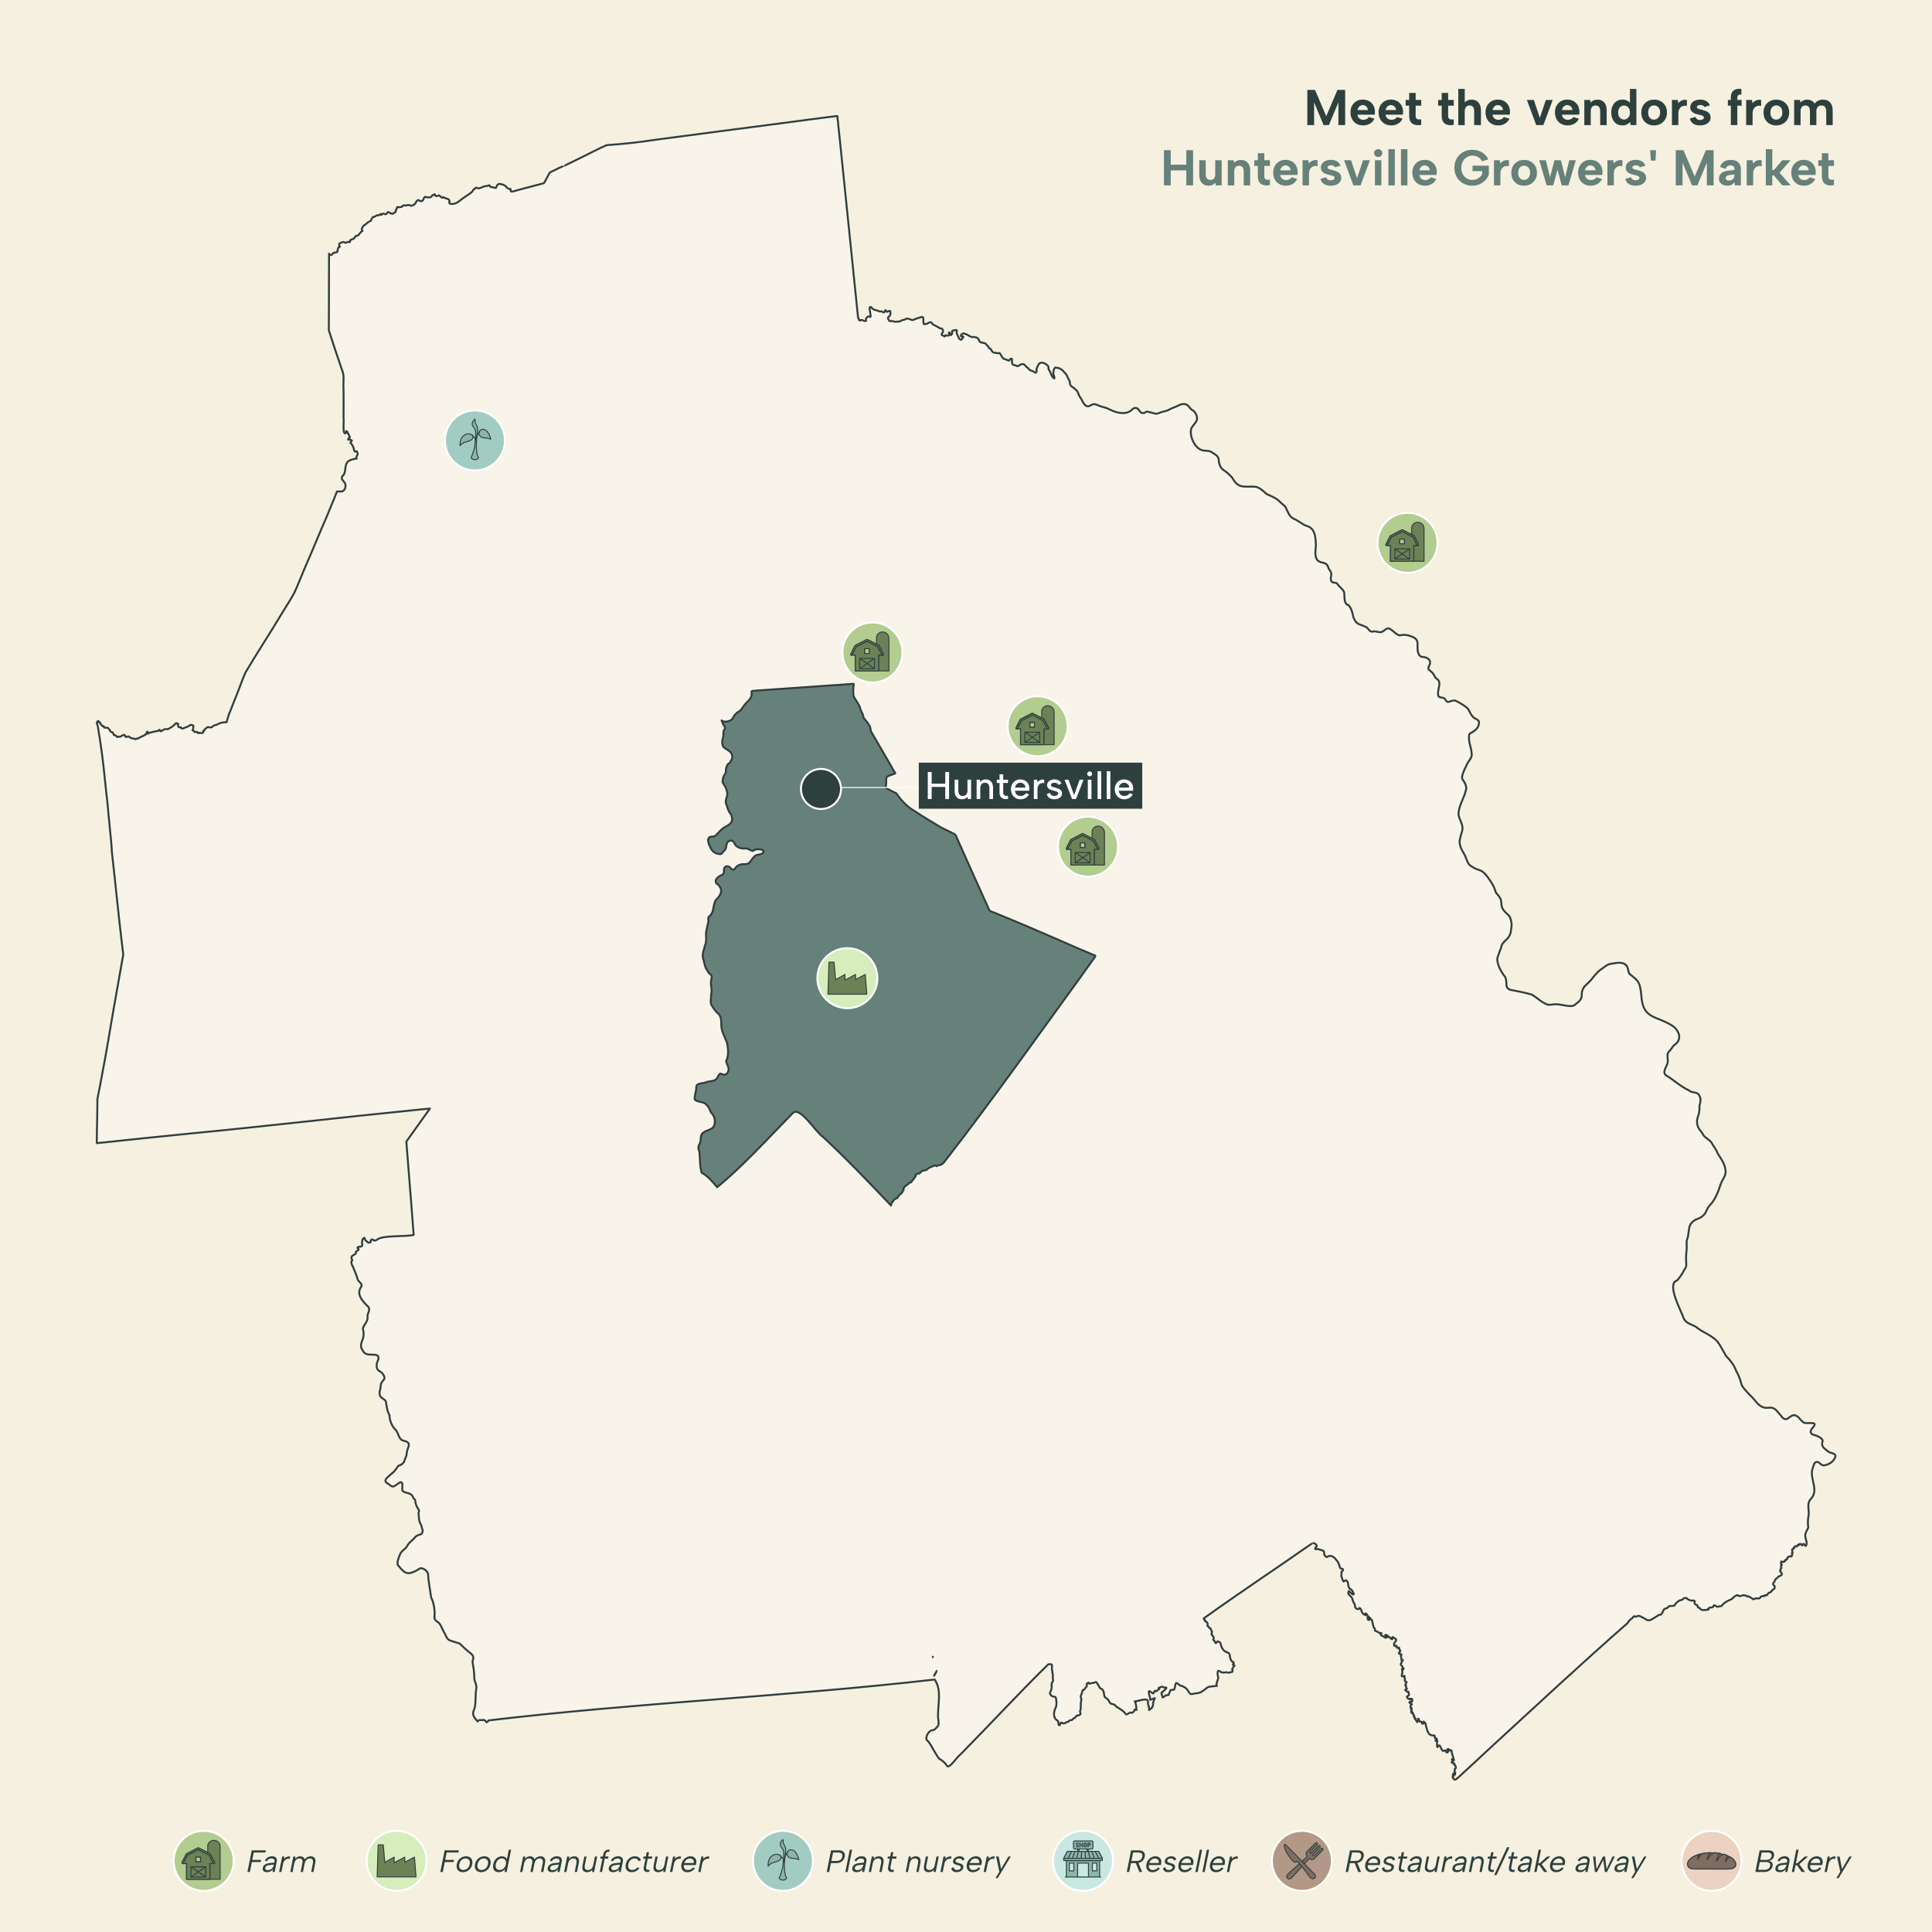 <?xml version="1.0" encoding="UTF-8"?><svg xmlns="http://www.w3.org/2000/svg" viewBox="0 0 1000 1000"><defs><style>.cls-1{stroke:#313e3e;}.cls-1,.cls-2,.cls-3,.cls-4,.cls-5{stroke-linejoin:round;}.cls-1,.cls-5,.cls-6{fill:none;}.cls-2{fill:#6c8156;}.cls-2,.cls-3,.cls-4,.cls-5{stroke:#2d403e;stroke-linecap:round;}.cls-2,.cls-3,.cls-4,.cls-5,.cls-6{stroke-width:.5px;}.cls-3,.cls-7{fill:#8eb3aa;}.cls-4{fill:#806c61;}.cls-8{fill:#b3cc8f;}.cls-8,.cls-9,.cls-10,.cls-11,.cls-12,.cls-13,.cls-14,.cls-6{stroke:#fff;stroke-miterlimit:10;}.cls-9{fill:#a2ccc2;}.cls-10{fill:#edd2c2;}.cls-11{fill:#b39787;}.cls-12{fill:#c9e8e1;}.cls-13{fill:#d7edbc;}.cls-14,.cls-15{fill:#2d403e;}.cls-16{fill:#f6f0e0;}.cls-16,.cls-17,.cls-18,.cls-15,.cls-7,.cls-19,.cls-20{stroke-width:0px;}.cls-17{fill:#f9f4ea;}.cls-18{fill:#5b9abc;}.cls-19{fill:#fff;}.cls-20{fill:#66807a;}</style></defs><g id="BG"><rect class="cls-16" width="1000" height="1000"/></g><g id="Data"><path class="cls-17" d="m871.01,658.69c.5-1.3,1.8-2.4,1.8-3.8-.1-2.4-.2-4.9.1-7.3.3-1.8,0-3.5.1-5.3.2-1,.8-2,.8-3.1.4-2.2.2-4.8,2-6.5,1.5-1.8,4.1-1.8,5.6-3.4,1.8-1.3,1.9-3.8,3.5-5.3,3-3.2,4.5-7.3,5.8-11.3.8-2.3,2.9-4.3,2.4-7-.3-3.3-2.3-5.9-4-8.6-.6-1.7-1.6-3.1-2.6-4.5-.7-1.9-2.5-2.9-4-4.1-1.1-1-1.6-2.6-2.7-3.6-1.7-2.5-1.8-4.7-.8-7.4.6-1.7.7-3.4.6-5.1.5-1.7,1-3.5,0-5.2-.9-2.3-3.8-1.3-5.4-2.8-4.4-2-7.8-5.4-11.9-7.8-2.1-1.8.4-4.4.8-6.4.5-1.9-.7-4.2.7-5.9.9-.8,1.5-1.8,2.2-2.8.6-.7,1.5-1.1,2.1-1.9,2.4-2.9.3-6.8-2.4-8.6-8.5-5.5-15.6-3.2-16.2-16.2-.8-6.7-1.2-6.8-6.2-10.8-.6-1.2-.6-2.7-1.2-3.9-2-2.7-5.7-1.6-8.5-1.2-1.8.3-3.2,1.7-4.7,2.7-2.3,1.5-3.9,3.8-5.6,5.9-1.6,1.8-3.9,3.1-4.4,5.6-.4,1.2.1,2.6-.6,3.8-.5,1-1.3,1.8-2.2,2.4-.7.6-1.3,1.3-2.3,1.4-2.4.3-4.8-.6-7.2-.8-1.7-.3-3.5.2-5.2.2-3.3-.9-5.7-3.7-8.6-5.3-3.6-1.1-7.4-1.7-11.2-2.5-3.5-1.3-.5-4.9-3.4-7.7-3.6-5.25-3.23-8.3-3.2-8.6s1.2-3.6,2-5.6c.5-4,4.9-3.4,5.2-9.9.5-2,0-4.2-.8-6.1-1.1-1.3-2.6-2.3-3.5-3.8-1.2-1.7-.4-4-1.5-5.8-.5-1.1-1.6-1.9-2.2-3-.6-1.9-1.3-3.6-2.4-5.2-5.5-8.6-5.6-4.5-11.3-9-1.3-1.6-1.6-3.8-2.7-5.6-1.4-2.4-2.9-5-2.1-7.9.4-2.4,1.9-4.8,1-7.2-.5-1.9-1.7-3.6-1.8-5.7.2-4.6,3.3-8.6,4-13,.1-1.3-.5-2.5-1.1-3.6-.6-.8-1.3-1.7-1-2.8.5-2.4,1.8-4.7,2.9-7,1.1-1.7,2.4-2.9,2-5.1-.3-3.1-1.8-6.1-1.3-9.2.2-1.1,1.3-1.2,2-1.7,1.6-1,3-2.5,3.1-4.5.4-2-2.5-2.1-3.3-3.5-1.4-1.4-1.7-3.5-3.2-4.7-1.7-1.3-3.6-2.4-5.6-3.4-1.2-.4-2.4.3-3.6.6-1.1.3-1.5-1.1-2.1-1.7-.9-.7-2.2-.4-3-1-1.6-3,2.3-7.2-1.2-9.4-.8-.4-1-1.5-1.5-2.2-.6-.9-1.5-1.6-2.4-2.3-.9-1.2.7-2.5.6-3.8,0-2.2-2.6-2.9-4.4-2.9-2.3-1-2.1-4.1-2.1-6.2.1-2.3-.6-3.3-2.7-4.2-2.1-.9-4.3-1.3-6.5-.7-1.9-.4-3.1-2.2-4.7-3.1-2.2-1.9-3.6,1.9-5.8,1.4-1,0-1.9-.5-2.9-.4-2,.7-2.5-.9-3.6-2-.9-.5-2-.9-3-1.3-2.6-.9-2.8-1.5-4-4-.5-2.3-.9-4.5-2.5-6.2-.2-.23-.47-.29-.78-.28-1.79-1.61-1.13-4.16-1.52-6.52-.8-1.8-2.6-2.8-3.6-4.4-.7-.8-2.1-.2-2.8-1-1-1.2-.2-2.8-.2-4.2-.2-1-.9-1.8-1.4-2.6-1-3.9-3.2-2.3-5.6-4.1-2-2.2-1.1-5.3-1-8-.2-3.1-.1-7.1-2.9-9.1-.9-.7-2-.9-3-1.3-1.5-.9-3-1.9-4.5-2.8-3.6-1.3-3.8-3.6-5.3-6.5-1-1.2-2.4-2.1-3.5-3.3-1.8-1.6-4.1-2.5-6.2-3.4-1.7-1.5-3.3-3.1-5.5-3.8-5.8-.6-9.1,1.5-12.4-4.7-1.4-1.5-2.9-3.1-4.7-4.1-1.5-1.2-2.2-3.1-2.3-5,.1-1.9-1.8-3-3.3-3.9-1.3-1.1-3-.9-4.6-1.1-4.3-.6-7.3-7.2-6.4-11.1.7-2,2.8-3.2,3.1-5.3,0-1.9-1-3.8-2.7-4.7-1-.6-1.4-1.8-2.4-2.4-1.7-1.3-3.9-.2-5.6.7-1.1.5-2.3.8-3.3,1.4-1.3.8-2.7,1.1-4.1,1.4-1.2.3-2.3,1.2-3.6.9-1.3-.4-2.6-.7-3.9-1-.5-.1-1,0-1.3.5-.7.3-1.7.4-2.3-.2-.9-.8-1.3-2.5-2.9-2.2-.9-.1-1.5.8-2.2,1.4-.6.5-1.4.7-2.1,1-3.6.8-7.1-.7-10.2-2.3-1.9-.6-3.8-1-5.6-1.9-2.2-.8-3,1.2-4.8.9-2-.8-2.4-3.4-3.7-4.9-.8-1.3-.9-3-2.3-3.8-.7-1-2.3-1.4-2.7-2.6-.2-.5-.1-1.1-.2-1.7-.3-.6-.7-1.1-1-1.7-.4-1.3-.8-2-1.9-2.9-.4-.9-1.5-1.4-2.3-2-.8-.3-1.5-.2-2.2-.5-1.1.6-1.1,2.4-1.1,3.5.6,1.1,1.1,3.5-.5,1.3-.8-1.1-.9-2.6-1.9-3.7-.3-.6.1-1.4-.4-1.9-1.4-1.6-4.3-2.8-5.2,0-.3.7-.8,1.3-.7,2.1.2.4,0,1.1-.3,1.4-.6.1-1-.6-1.5-.7-.7-.3-1.4-.4-2-.9-.4-.5-.6-1-1.3-1.2-.7-.9-1.5-2.1-2.8-1.5-1.6.5-1.3,1.5-3,.5-2.3-.1-1.7-1.6-1.8-3.3-1.7-.7-.7,1.5-2.2.7-.5-.3-1-.5-1.6-.6-1.4-.4-1.7-2.2-2.6-3.1-.6-.2-1.2.3-1.8-.1-.5-.2-1.1-.1-1.5-.3-.6-.3-.9-1-1.2-1.6-.3-.4-1-.4-1.2-.9-.2-.8-1-1.3-1.5-1.9-.4-.5-1.1-.5-1.6-.6-2.7-.2-1.2-2.4-3.7-2.8-.6-.3-1.3-.2-1.9-.1-1.3-.5-2.6-1.5-4-1.9-1-.3-2.8,1.8-.8,1.5,1.3.2-.6,1.3-.7,1.8-1.3-.1-1.5-1.9-2.1-2.8-.9-2,1.3-2.8-2.5-1.9-.4.3,0,.7,0,1.1-.1.4-.5,1.4-1,1.1-.3-.3.1-1.3-.7-1.3-.4.2.2.7.2,1-.1.8-1.2.7-1.7.5-.8-.4-.4.6-.8.6-.3-.2-.5-.4-.9-.5-1.2-.5-.5-1,0-1.7.3-.7-.1-2-.9-2-1,.1-1.5-.9-2.4-1.1-.7-.3-1.3-.8-2-1.1-.3-.3-.4-.9-.9-1-.7-.1-1.3.4-1.8.7-.6,0-1.2.4-1.7.3-1-1,.6-4.5-1.7-3.6-1.3.5-2.7.7-3.8,1.4-1.4.3-2.6-1.2-4-.5-.6.6-1.3.4-2,.7-.5.3-1,.5-1.4.7-.5,0-.8-.2-1.2,0-.8.3-1.6-.2-2.4-.3-.4-.2-1.2.3-1.5-.1-1.9-2.7.6-1.3.6-4.2,0-1.8-.8-.7-1.7-.5-.5,0-.4-.5-.6-.7-.3-.3-.6-.1-.5.3-.1.4-.5.8-.9.7-.4-.3-.7-.6-1.3-.5-.9.2-1.4-.4-2.2-.6-1.1,0-2-.6-2.7-1.5-2-1.5.1,4.3-.5,5-1-.7-1.8,0-2.3.9-.1.4.4,1.2-.3,1.2-.3.1-.7-.1-.9-.2-.5-.3-1.1-.4-1.7-.3-.4.4-.4.3-.7-.2l-.5-1.3c-3-29.6-6.1-59.2-9.1-88.8-.4-3.5-.7-6.9-1.1-10.4-.1-1.3-.2-2.5-.4-3.7.1-2-.4-1-1.5-1.1-8.4,1.1-16.8,2.1-25.2,3.3-22.1,2.8-44.2,5.8-66.4,8.7-8.8,1.3-17.5,2.4-26.3,2.9-4.5,1.9-8.8,4.3-13.2,6.4-1.9.9-3.8,1.9-5.7,2.8-.9.4-1.8.9-2.7,1.3.02.03-.42.14-.8.3-.9.4-1.8.8-2.7,1.2-1.4.8-2.9,1.4-4.3,2.1-.8,1-1.3,2.4-2,3.6-.5.6-.7,1.8-1.4,2.1-5,1.3-10.1,2.6-15.1,4-1.3.4-2.1.7-1.9-1-.8-.1-1.6-.3-2.1-1-.9-1.2-2.6-1.7-4-1.7-.7.2-1,1-1.3,1.5-.1.1,0,.7-.3.6-.5-.1-1-.1-1.5-.4-.4-.1-.8.1-1.1-.1-1-1-.1-1.1-1.6-.6-.7.1-1.4.2-2,.3-.7.5-1.4.6-2.2.9-.9.6-1.9-1.1-2.3.3-.2.2-.7.1-.8.4-.2.4-.5.9-.8,1.2-1.1,1-2.6,1.9-3.9,2.8-2.1,1.3-3.8,3.5-6.4,3.5-2.9-.2-.5-1.2-1.7-2.2-.5-.7-1.1-.5-1.8-.8-.7-.2-1-1-1.5-.2-.8-.1-1.5-1.6-2.2-1.2-.5.6-2,.3-1.7-.6-.5.2-1.1.3-1.5.7-.2.3-.5.8-.8.8-.9.3-1.9-.1-2.8-.2-1,.5-.6,2.1-1.9,2.2-.7.3-1-.6-1.7-.5-.9.2-1.1,1.3-1.6,1.9-.6.5-1.2,1-2.1,1-.4,0-.8-.4-1.3-.4-.8.1-1.5.5-2.3.2-.6-.2-.8.7-1.2.8-.2.1-.3-.1-.5,0-.2.1-.4.3-.7.1-.3-.1-.6.3-.9,0-.5-.3-.3,1.4-1,1.6.1.9.1,1-.9,1.4-.5.7-1.3.4-2,.1-.5-.3-1-.9-1.4-.2-1,1.7-1.6,0-2.6.6-.2.1-.3.7-.6.5,0-.1-.1-.5-.3-.4-.4.2-.6.5-.9.7-.3-.1-.6,0-1-.1-.8.4-.9,1-1.9.8-.3.4-.7.7-.9,1.1s-.1,1-.6,1.1c-1.2.5-2,1.3-2.9,2.1-.9.1-1.1,1.3-1.6,1.9-.1.4.6,1.2.3,1.3-1.4.4-1.4,2.3-3,2.4-.4,0-.6.2-.6.5-.3.2-.5.4-.6.7-.2.5-.9.3-1.3.7-1.4.4-.4.8-1,1.4-.8-.5-1.3,0-2,.3-.6,0-.9-.6-1.5-.4-1.4.4-2.7.8-1.6,2.3.1.4-.9.3-.8.7-.1.4-.3.8-.4,1.1-.1.3.2.8-.1,1-.2.3-.8.1-1.1.3-.3.3-.5.1-.8.1-.7.8-1.6,2.1-2.4.5,0,13.2-.1,26.5-.1,39.7,2.2,6.8,4.5,13.9,6.9,20.7,1.3,3,.4,6.3.7,9.4,0,5.1.1,10.2,0,15.3.4,1.1-.8,8.9,1.2,7.8.3-.2.1-.6.1-.9.2-.5.7.2.8.5.3.5.4,1,.7,1.5.2.4.7.8.4,1.2-.4.1-1.1.7-.7,1.1.5,0,1.2-.1,1.7.3.3.2,0,.5-.2.7-.5.4-.6.5-.1,1,.5.4.7,1,1,1.6.6.7.3,2.4,1.2,2.6.3-.3.8-.4,1,.1.1.5.4,1.1.1,1.6-.4.6-.7,1-.5,1.7.02.09.07.15.13.2-1.43.14-2.9.44-4.13,1.2-2.5,1.7-1.1,5.2-2.8,7.4-1.8,1.6-.2,2.5.6,3.7,1,1.5.6,3.9-1.2,4.7-.9-.1-1.8.1-2.7,0-.4,1.2-1,2.4-1.4,3.6-1.2,2.8-2.4,5.7-3.5,8.5-4,9.1-7.7,18.3-11.7,27.4-1.8,4.3-3.5,8.6-5.4,12.8-2,3.7-4.3,7.2-6.5,10.8-6.1,10.2-12.7,20.2-18.8,30.5-2.2,4.9-3.8,10-5.9,14.9-.9,2.5-2,4.9-2.9,7.4-.1.4-.2.7-.3,1.1l-.1.2c-.1.3-.2.7-.3,1l-.3,1.2c-1.3.1-2.7.1-4.1.8-.7.3-1.1.7-1.9.7-.6.3-1.3.5-1.6,1.1-.6.2-1.3.1-1.9,0-.8-.1-1.3.8-1.9,1.2-.2.2,0,.5-.2.6-.3,0-.4.1-.6.2.2.5,0,1.2-.7,1-.4.1-.7,0-1-.1-.3,0-.6.3-.9.2-.2,0,0-.4-.2-.5-.3-.1-.8-.2-1.2-.1-.4.3-.5-.2-.7-.5-.2-.2-.5-.3-.8-.4.6-.8.3-1.5.5-2.3-.7-.7-1.6-.7-2.3.1-.9.4-1.9.8-2.9,1.2-.6.4-1,0-1.3-.5-1.3.2-1.6-.6-1.4-1.8-.2-.2-.6-.6-.8-.2-.1.1-.3-.2-.4-.2,0,.7-.9.6-1.1,1.2-.2.5-.9.4-1.1.9-.4.2-.8.2-1.1.6-.9.8-2.5,0-3.5,1-2.2,1.7-.7-1.5-2.3.3-1.3.3-2.7.4-3.9.9-.8-.2-1.9,1.5-1.6-.4-.8-.5-.2,1.5-1.2,1.4-.7.6-1.6,1-2.5,1.3-.6.5-1.2.8-2,.8-.4.7-1,0-1.5,0-1-.1-1.9-.4-2.6-1.1-.6-.1-1.6.7-1.8-.1.3-.3-.2-.5-.5-.7-1-.2-1.9,1.4-2.7.9-.3-.2-.7.4-1.1.1-.2-.5-.7-.6-1-.9-.7.5-.8-1-1.2-1.3-.2-.4-.7-.2-1-.4-.4-.6-.7-1.3-1.2-1.8-.5-.6-1.5-.2-2.2-.4-.2-.2-.1-.6-.3-.8-.2,0-.3.2-.5.1-.5-.3-.7-1-1.2-1.3.1-.4,0-.8-.5-.7-.7.1.1-.8-.7-.7-1.2.9-.2,1.7,0,3.1.3,2.1.6,4.2,1,6.3,1.5,9.5,2.4,19.1,3.4,28.6.7,4.9.9,9.9,1.5,14.8.4,5,1.1,10,1.3,15,1.8,15.8,3.3,31.6,5.2,47.4.2,1.9.5,3.8.7,5.7-.6,3.1-1.1,6.3-1.7,9.5-1.2,6.8-2.4,13.6-3.6,20.4-1.7,9.9-3.3,19.8-5.2,29.7-.9,5.1-1.9,10.1-2.9,15.2,0,3.2-.1,6.5-.1,9.7-.1,4-.2,7.9-.2,11.8-.4,2.4.9.8,2,1.1,14.7-1.6,33.7-3.5,48.5-5,37.6-3.6,78.3-8.4,115.71-12.1,1.56-.18,3.76-.38,6.2-.6,0,0,0,0,0,0-4,5.6-8.2,11.5-12.2,17.1.9,11.5,1.9,23.8,2.8,35.3.3,4.1.7,8.9,1,13-4.6,1.1-15.8,0-18.9,2.4-.2.4-1,.3-1.3.6-.4,0-.7-.4-1-.7-.1.1-.3.2-.5.1-.1.1-.2.4-.4.2-.4,0,.3,1.2-.4,1.2-1.1.8-1.7-.6-2.6-1.2-.3-.4,0-1-.6-1.1-.2.1,0,.5-.3.5-.9.1-.3,1.1-.8,1.7,0,1.1.9,2-.8,2.4-.5,0-1.9.1-1.4.8.2.2.6.3.5.6-.2.6-.8.7-1.2,1-.3.3-.1.9-.4,1.3-1.9,1.3-2.6,1-1.7,3.3,0,.4-.5.5-.5,1,.2.8.3,1.6.8,2.2.8,2.1,1.8,4.1,2.4,6.3.2,1.6,2.5,2.3,2.1,4-3,3.9.4,7.6,3.3,10.4,1.7,1.6-.4,3.6-.2,5.4.4,2.5-2,3.9-2.4,6.2,1.7,6-2.9,7.4,0,11.3,1.7,4,8.3.2,8.1,4-.2,1.3-1.1,2.3-.9,3.6-.4,1.9,1,2.9,2.5,3.7,3.6,4.2-.5,3.5-.5,7.2,0,1.5-1,3-.4,4.6.4,1.8,3.1,1.8,3.2,3.8.4,2.2.6,4.6,1.8,6.5-.1,2.3,1.2,5.8,2.9,7.3,1.8,1.6,1.6,4.8,3.9,5.8,1.2.3,2.7.5,3.2,1.8.1,1.5-1,3.1-1.1,4.7,0,1.1-.4,2.1-.9,3.1-.2,1.1-.6,1.9-1.5,2.6-.5.5-1.4.6-2,1-.96,1.35-1.84,2.78-3.16,3.78-.05,0-.1.02-.14.02-1.6,1.8-5.6,3.8-1.6,5.6.9.7,2,1.9,3.1.8,1.2-.4,2-1.6,3.2-1.8,1.1.2.7,1.9.7,2.8-.6,3,3,2.3,4.6,3.6.6.3.7,1,1,1.5.2.6,1,.9,1.1,1.5.1,1.8.8,3.5,1.9,5,.3.6-.2,1-.2,1.6.3,1.8,0,3.8,1,5.5.6.7.6,1.6.8,2.4.6,1,.5,2.2-.4,2.9-1.1.6-2.4.7-3.2,1.7-1.3,1.7-3.3,2.7-4.2,4.8-1.1,1.5-2.9,2.3-3.6,4.1-.6,1.7-1.5,3.5-1.2,5.3,1.5,1.7,3.2,4.5,5.8,4.4,2.2-.3,4-1.3,5.7-2.5,1.7-.4,3.5,1.1,4.2,2.6.2,4.1,1.1,8.2,1.6,12.3,1.4,2.9,2,6.4,1.8,9.6-.4,1.6.6,2.7,1.9,3.4.9.8,1.6,2,2,3.2,3.9,7.2,1.6,5.3,9.1,7.8,1.7,1.5,3.2,3.2,5.1,4.6,1.5,1.1,2.6,2.3,1.6,4.2-.1,1.6.5,3.3.6,4.9.3,1.7.2,3.5.4,5.2.4,1.3,1,2.6,1,3.9-.7,3.5-.2,7.1-.9,10.5-1.6,3.5-.8,4.1,1.4,7,.8-1.2,2.2-.4,3.3-.8,1.3.4,1.2,2.4,2.4.3,76.42-9.09,154.34-12.39,230.96-21.17.02.02.03.05.05.07,3.7,5.5,1.6,12.5,1.7,18.7-.1,1.7.7,3.7,0,5.2-.9,1.1-1.8,2.4-3.3,2.3-1.9.6-4,4.6-1.8,5.7,2,2.6,3.5,6.2,5.6,8.9,1.7,1.1,3.1,2.1,4.2,3.9,1.3,1.4,5.3-5,7.1-6.2,15.1-15.3,29.9-31.4,45.2-46.4,3.3-.6,1.4,1.2,2.1,3.3.3.6-.1,1.4.3,1.9.3.6-.2,1.2,0,1.8,0,.4.2.9.2,1.3-.2.7-.8,1.2-.8,1.9-.1.6.1,1.4,0,2-.1.5-.3,1.1-.5,1.7-1.1,1.3.5,2.9,1.9,2.8.6,0,.8.5.9,1.1.2,1.4.4,3-.1,4.3-1.2,2.5-1.8,5.5,1.1,7.2.4.6-.2,2.2.9,2.2.1-.3,0-.8.4-.9.1-.2.2-.7.5-.5.9.8,2,.4,2.7-.3,1.2.1.7-.4,1.5-.8.5-.2,1.1-.1,1.5-.4.3-.5.7-.9,1.3-.9.4-.7.7-1.4,1.8-1.3,2.3-.8,0-1.5,1.1-3,.1-1.8,0-3.6.4-5.3.1-.3-.2-.5-.3-.7,0-.5-.1-1,.1-1.4.4-.8.6-1.8.8-2.6,1-.2,1.3-1.2,2-1.8.2-.3.3-.7.2-1.1-.1-.2-.2-.7.2-.6.2-.2.5-.3.7-.5.2,1.2,1.4.1,2.2.2.7.2,1.4-.9,1.9-.3.8.9,1.2,2.1,1.9,3,.4.4,1.3.4,1.4,1.1,1,1.2.2,3,1.5,3.9,1.3.5,1.6,2,2.6,3,.6.2,1.3.3,1.9.5.4.4.8,1,1.4,1.3,1.6,1.1,3.5,2,4.4,3.6.6.4,1.2-.1,1.7-.5.4-.2.8-.3,1.2-.3.3-.1.5.4.7.1.4-.4,1.1-1,1-1.6.4-.2.7.3,1,.2.1-.8-.3-1.8-.2-2.6-.4-.6-.1-1.5-.7-1.9,1.6.2,7.8-2.8,6.8,1,.3,1.2.8,2.3.6,3.5,3.4-2,1.1-3.1,3-5.9.5-.7-1.9.6-2.4.6.2-1.1-1.4-4.3-.4-4.5,3.2,2.1,1.4,1.2,3-.2.6,1,1.1-.5,1.9-.7.4-.1.2-.4-.1-.6-.4-.2,1.3-.5,1.2-.6.6-.5,1.1.2,1.8.3,2.7-.5-.8,1.8-1.1,2.4-1.2.1.3,1.8,0,2.6.6.1,1.4-.5,1.7-1,.1-.1,1.9.1,1.6-.4.1-.8.7-1.3.8-2.1.1-.5,1.4-.2,1.9-.4,1.2-1.8,0-5.3,3.1-2.2,5.8,1.3,3.6,5.6,7.3,4.2,4.2-.2,4.5-1.6,7.5-3.5,1.3-.2,3.1-.3,4.4-.5-.6-.4-.2-1.1-.1-1.7.3-.9.8-2,.7-3-.4-.9-.6-3.7.7-2.9.4-.1.5.5.9.6.9.1,1.7.3,2.4-.1.7.3,1.4.3,2.1.2.2-.1.4-.4.8-.2.5-.1.5-.2.5-.6.3-.4-.1-.6-.2-.9.3-.4.6-1,.9-1.5.2-.2.6-.5.2-.6-.5.2-.9-.2-.6-.7.4-.1.5-.7.2-.9-1.3-.3-1.4-1.5-1.8-2.6-.1-1-.2-2.2-1.4-2.4-1.9-.6-2.9-2.2-3.3-4-.2-.9-.2-1.3-1.2-1.5-.7-1.1-1.3,1.6-1.7.4-.2-.2-.3-.7-.5-1-.2-.2-.6-.2-.6-.6.1-.4.5-.7.3-1.1-.3-.4-.5-.8-.8-1.2-.8-.1,0-1.2-.1-1.8-.4-.5-.6-1.1-.8-1.7-.6,0-.9-.5-1.1-1-1,0,0-1-.5-1.7-.1-.6-1-.7-1.3-1.2.7-.3-.7-.5-.6-1.2,18.4-13.2,37.45-25.8,56.05-38.8-.02,0,.49-.24.47-.25.9.17,1.7.5,1.98,1.35,0,.6-.9,1-.8,1.7.3.4.8.1,1.2,0,.9.3,1.9.6,2.8.9.9.4.5,1.5.8,2.3.3.4,1,1.4,1.5.9,2.2-1.4,3.9.6,5.1,2.2,1,1,1,2.7,1.7,3.8,1.6.3,1.9.7.5,1.8,0,.7.1,1.5-.1,2.2.5.8.5,2,1.2,2.8.6-.3,1.3-1.1,1.8-.2.5.4.5,1.2.6,1.8.1.9.3,2,1.3,2.4.9.5,1.2,1.5,1.6,2.4-.3,1.3-2.4-1.8-2.7-1.4.1.4-.2.8-.2,1.2.4.8,1.2,1.3,1.7,1.9.7,1,.7,2.5,1.5,3.4.5.6.1,1.4.5,2,.3.6,1.1.8,1.7.8.6-1.2.8-.3,1.3.4.3.8.6,2,1.6,2.3.2.1.5.7.7.3,0-.3.2-.5-.1-.6,0-.7.7.3.9.5.2.5,1.4,1.7.1,1.3.1.4.9.6.2,1,0,.4,1,.6.9.2-.8-2.7.5-.3,1.2.2.5.8.3,2,.8,2.9,0,.7.2,1.1.8,1.6,0,1.7-.1.7,1.1,1.5.6.1.9.7,1.5.8.2.2.5-.4.7,0,.1.3,0,.6-.3.7.1.5.9.7,1.3,1,.4.4.9.3,1.1.7.3.2.3-.3.6-.2,1.5,0-.5-.7-.7-1.1.8-1.3,4.5,4.2,3.6,1.2.3-.7,1.1.3,1.5.5,1.9.9-1.1,2.1-.4,3.5-.1.6.4.2.7.1.2,0,1,.5.5.6-.3,0,.3.7.6.7.3.1.6-.4.8-.1.1.5,0,1.3.6,1.4.1.4-.5.6-.6,1-.7,1.5.9,0,1.2,1.3.1.2-.2.2-.3.2-.1.1,0,.5,0,.7.5.6-.2,1.2.4,1.6.2.1.5-.1.6.3-.4.5-.8.1-.6,1,0,.5-.8.7-.4,1.3.4.5.9.9,1,1.7.6.1.4.1.2.7-.3.1-.4-.4-.7-.2.2.4.2,1.2.2,1.7.1.6-.4,1.2-.3,1.8-.1.9,2.2-.6,1.4.5-.4.2.1.6.2.8.1.4-.1,1.1.1,1.5.4.4.8-.1.8.6,0,.3-.5.7-.6,1,0,.2.2.4,0,.7,0,.2.3,0,.4.1,0,.2-.1.4-.1.5.2.3.2.8.5,1,0,.2-.4.1-.4.3.2.6-1-.3-.4.5.5.2,1,1.2,1.5.7.3.3.2,1.1.4,1.6,0,.7-1.8.7-.9,1.5.8,1,.4.7,1.4.5.3,0,0,.2.1.4.3.4.6,0,.7-.3.7,0,.4,1.7-.2,1.7-.5.2-.5-.6-1,.2.1.2.6,0,.7.3-.1.5,0,.9.6.6.3.1-.2.5-.4.5-.2.4-.5,1.1-.1,1.4,1.2.2,0,.7.1,1.1.5.3.8.3.1.8-.1.2.2.9.5.8.3-.2.7-.3.3.2.1.7,1.3.9.5,1.6,0,.3.3.2.4.2.2.3.1.7.2,1,.1.2.2-.3.4-.1.1.1,0,.3,0,.5.1.4.6.6.6.9.1.3.3.7.3.2.1-.3.4-.7.4-1,.1-.1-.3-.8.1-.6.5.3.3,1.1.7,1.5,1.7-.4.7,1.7,1.8,1,.7-.2-.3-.8.2-1,.6.2.2.9,1,.8.1.5.1,1,.3,1.6.7,2.2.9,4.9,4,4.8,1.1-.4-.2,1.8,1.3,1.5,1,.3-1.4,1.1,0,1.4.2.1.3-.2.5-.3.3.1,0,.4-.1.6,0,.9-.1,1.9.1,2.7.3.5.3-.3.2-.4,1.5-1.6,1.7,2.4,2.9,2.5.5,0,1.1-.7,1.6-.1-.4.2-.1.6.1.8.3.3.7,0,.7-.3.1-.1.5-.3.4-.5.2-.5-.8-.5-.5-.9.7-.1,1,.7,1.6.7.3-.1.6,0,.4.4,0,.8.5,1.6.6,2.5,0,.5.6.8.3,1.3-.1.7-1.1-.1-.6.8.3-.1,1-.3,1-.1-.1.5-1.8,1.1-1.1,1.5,1.5-.4-.1.7,1.2.5.5.1-.1.6.2.8.7,0,.9,2,.1,1.8,0,.5-.1,1-.2,1.5.1.3.6.3.4.7,0,.4-.6.1-.8.2-.7.2.2.6.6.4.7.6-1.2.1-1.1.5.1.2.4.3.4.5.1.4-.2.2-.4.2-.2.3.1.9.3,1.1,1.1,1.4,1.8-.2,2.7-.7,5.8-5.3,11.7-10.8,17.4-16.1,23.1-21.2,46.6-43.1,69.9-63.5.3-.2.7-1,1-1.4.5-.5,1-.9,1.6-1.3.2-.3.4-.4.5-.7.2-.1.4-.1.4-.3.4-.1.7.2,1.2.2,1.3-.8,2-.3,3.2.4,1.5.5,2.4,2,4.2,1.3,1.4-.6,2.5-1.6,3.9-2.3.5-.6,1.2-.1,1.7-.8,1-1,.9-2.9,2.6-2.9.6-.2.9-.9,1.6-1.2.9-.1,1.7,0,2.5-.2.6-1.3,1.6-2,2.7-2.7.5-.3,1.1,0,1.5-.5.6-.6,1.2-1,2.1-.7.6.5,1.1,1,2,1.1.7.5,1.8-.3,2.3.5-.4,1.4.1,1.6,1.3,2.1.3.3.1.9.4,1.2.2.1.7,0,.8.2.9,1.6,2.2.9,3.7,1,.1-.1.4-.3.6-.3.1,0,.2.3.3.1.1-.2-.5-.5,0-.6.3-.1.5-.4.8-.5.2,0,.3.2.5.1.2-.2.7-.1.9-.2.3-.2.3-.7.6-1,.7,0,1.3.8,2,.8.7-.2,1.2-.4,1.9-.4,1.3-1.8,3.3-2.8,5.3-3.6.9-.7,1.6-1.8,2.9-2,.5-.2.8.6,1.2.5.8,0,1.7-.8,2.5-.4.5-.1,1.1.2,1.4.6.3.1.3-.3.6-.1.3.1.5,0,.6.3.3.1.6.3,1,.5.5.3.7.7,1.2.7.1-.4.6-.1.7-.4.2-.2.6.2.7-.1.2.1.6-.2.9.1.7,0,1.1-.3,1.3-.9.5-.2,1.1-.6,1.7-.3.3,0,.1-.1.2-.3.1-.1.3-.2.4-.2s.3.2.4.1c.2-.1.4-.4.6-.2.3-.4.5-.9.9-1.1.1-.2.4-.2.6-.2.1,0,.1-.3.3-.2.3-.1.3-.4.6-.5-.2-.3.1-.2.1-.4.3.1.2-.2.3-.3.5-.2,1.4-.7,1.1-1.3.2-.5-.1-.9-.5-1.1-.4-.3-.3-.9-.1-1.3.6-.2.7-1.2,1.1-1.8.5-.5,1.2-.7,1.4-1.4.8,0,.8-.5,1.5-.6.6-.3.4-1.5-.3-1.7-.2-.1.1-.4-.2-.4-.2-.1.2-.4,0-.4-.2-.3.4-.6.3-1,.1,0,.5-.3.3-.4-.2,0-.1-.2-.1-.3,0-.2-.2-.2-.1-.3.2,0-.1-.1,0-.2s.2-.4.1-.5c-.1-.2.7-.1.3-.3-.1,0-.1-.2-.2-.3-.2.1-.1,0-.2-.1.2-.5,0-.7,0-1.1,0-.3.3-.1.5,0,.1-.1.4.1.5,0s.1.2.2.1c.2,0,.2-.4.4-.3,0,.3.4,0,.3-.2,0-.1.7,0,.3-.4.1,0,.2-.2.2-.3.2.1.3,0,.5,0s0-.5.4-.5c.2-.2-.1-.3,0-.5.1-.3.4-.2.5-.4.1-.3.6-.1,1-.4.3.2.8.3.8-.2,0-.3.4-.4.2-.7.2-.1.1-.1,0-.3-.6-.5.9-.6,0-.9-.1-.4.3-.9-.1-1.2.1-.4.5-.4.8-.6.2,0,.3-.2.3-.4,0-.1-.3-.1-.2-.2.4,0,.4-.4.6-.6.3.1.5-.3.8,0,.2.2.2.1.3-.1.1-.1.2-.1.3-.2.2-.2-.2-.6.4-.5.7.4.2-.2.4-.4.1,0,.2.1.3.2.2,0,.2-.2.3-.3.2,0,.5.2.7.4.1.1.1.7.3.4.1-.4.4-.7.8-.8,1,1.7,1.4,1.3,1.5-.6-.2-1.4-.9-2.8-.7-4.2.1-1.3,1.1-2.4,1.5-3.6-.2-2-.3-4.2.2-6.3.4-2.9-1.1-6.1,1.1-8.5,4.6-4.6-.9-10.7,1-15.9.6-1.5.7-3.8,2.9-3.2.9.6,1.7,1.7,2.9,1.7,2.5-.4,4.8-1.7,5.8-4.1,1-2.3-2.4-2.1-3.6-3.1-2.1-1.8-3.9-2.5-2.8-5.6-.3-1.6-3.5-2.8-5-3.1-2.3-1-.9-2.9.3-4.2,2.5-3.1-4-1-5.3-2.2-1.7-1.1-2.7-3.8-5.1-3.7-1.5.2-2.5,1.8-3.9,2.1-1.8,0-2.6-2.1-3.8-3.2-4.7-6.5-6.3,1.7-13-7.4-9.3-9.4-4.2-5.3-9-14.5-1.1-3-3-5.4-5.2-7.6-1.3-2.2-2.5-4.6-3.9-6.7-2.9-4.1-8.2-5.3-11.8-8.5-2.3-1.2-4.9-1.7-6.2-4.2-1.2-3.8-9.2-18-3.5-19.7,1.34-1.34,3-4.1,3-4.1Zm-386.23,206.22c-.22.8-.67,1.6-1.32,2.45.28-.71.94-1.44,1.32-2.45Zm-1.94-7.4c0,.06,0,.12,0,.18,0-.06,0-.12,0-.18Z"/><path class="cls-20" d="m365.89,559.99c2-.5,4.5-.2,5.5-2.4.5-.6.7-1.7,1.4-1.9.7,0,1.4.6,2.1.6,1.4-.1,2.3-1.7,2.2-2.9.1-1.6-1.3-2.9-1.2-4.3,1.4-2.9,1-6,.5-9.1-.8-2.3-2.1-4.5-2.7-6.9-.8-2.7.3-6-1.7-8.2-1.4-1.1-2.3-2.5-3.3-4-1-1.2-.9-2.7-.7-4.1,0-1.2.1-2.4.3-3.6.2-1.3-.3-2.5-.3-3.8-.2-1.3.3-2.5.4-3.7-.1-1-.6-1.5-1.4-1.9-.6-.7-.8-1.6-1.5-2.3-.7-1.4-.9-3-1.3-4.5-.8-2-.4-4.1.3-6.1.1-1.2.9-2.2.9-3.4.3-1.7-.1-3.3.1-5,.4-1.8.6-3.6,1.2-5.4,0-.9-.4-2,.3-2.7,2.5-1.7,2-4.9,3-7.5.3-1,1.1-1.7,1.8-2.4,1-1.3,1.9-3,1.2-4.7-.4-1.1-1.2-2-2.2-2.5-1.3-2.2,1.2-3.7,3-4.5,1.7-.8.2-3.1,1.6-4.1.7-.6,1.8-.3,2.5.3,2.9,3.4,1.6-1.4,6.6-1.7,4.2.2,3.4-1.5,6-4,1.3-1.5,4.3-.4,4.8-2.7-.7-1.2-2.6-1-3.9-1-.9.1-1.4,1.2-2.3.7-.9-.2-1.6-.8-2.5-1.1-.7-.1-1.5.1-2.2,0-1.4-.1-2.7-.7-3.7-1.7-.4-.7-.6-1.5-1.3-2-1.1-1-2.8-.1-3.2,1.2-.4,1.2-.2,2.7-1.3,3.6-.8.6-1.1,1.8-2.1,1.8-2.4,0-4.4-1.5-5.2-3.7-.7-1.5-1.8-3.6-.5-5,1.2-.7,2.9,0,3.8-1.4,1.2-1.1,2.1-2.5,3.5-3.4,2.8-1.7,5.3-2.3,4.3-6.2-.3-.9-.8-1.6-1.4-2.3-.5-1.1-.8-2.2-1.2-3.4-1.5-3.1,1.4-4.3-.1-7.9-.3-1.5-1.4-2.6-2-4,0-1.2.3-2.4.8-3.5.3-.6.9-1.1.9-1.8-.1-1.4.3-3,1.2-4.1.6-.4,1.1-.6,1.3-1.4.3-.7.9-1.2.8-2,.3-2.9-2.6-3.7-4.4-5.2-1.3-1.7-.7-3.9-.2-5.8.1-1.3-.2-2.7.8-3.8.4-.7-.4-1.4-.7-2-.5-.7-.6-1.6-1-2.3,1.3,1.1,3.5.6,4.9-.2,1.1-.7,1.3-2.3,2.4-3.1.5-.8,1.5-1.1,2.2-1.7.9-.8,1.5-1.9,2.2-2.8,1.2-1.7,3.2-2.9,3.8-4.9.3-3.3-1.1-2.3,3.1-2.8,2.9-.2,5.9-.4,8.8-.6,9.5-.7,19-1.3,28.6-2,3.3-.2,6.7-.4,10-.7,4-.3,1.9-.4,2.2,2.5,0,1.5-.3,3.5.7,4.8.8,1.2,1.5,2.5,2.3,3.7.4.8.5,1.6.8,2.4.4,1.2,1.4,2.1,1.3,3.5.7,1.6,2.3,2.6,2.9,4.2.4.4.8.8.7,1.4.3.6.2,1.2.4,1.9,3.6,6.2,7.2,12.4,10.8,18.6.5,1.1,1.2,2,1.8,3.1-.1.4-1.3.5-1.7.8-3.3,1.2-2.9.6-3,4.2.1.8-.5,2.4.1,2.8,1.7.9,3.3,1.8,5.1,2.6,2.5,3.5,5.3,6.7,9,8.9,4.7,3.1,9.5,6,14.4,8.9,1.7.8,3.4,1.7,5.1,2.5,1.6.8,2.2.8,2.8,2.6,5.5,12.3,11.1,24.9,16.6,37,.3,1.2,1.6,1.4,2.6,1.8,1.5.6,2.9,1.2,4.4,1.8,4.5,1.9,9,3.7,13.4,5.6,9.4,4.1,18.9,8.1,28.4,12.3,1.4.5,2.8,1.2,4.3,1.8.7.5,2.8.6,1.8,1.6-2.5,3.5-5,7-7.5,10.5-22.6,31.1-44.8,62.4-68.3,92.8-1.5,1.6-2.6,4.4-5,4.4-.5-.1-.7.6-1.2.5-.5-.3-.9-.4-1.4-.2-.5.5-1.2.4-1.8.8-.8.3-1.4.9-2,1.4-1.3.3-2.6.3-3.3,1.6-.6.4-1.5.1-2.1.7-.2.6-.2,1.4-.8,1.8-.4.5-.7,1.2-1.3,1.5,0,.6-.6,1.1-1.3.9-.3.2-.4.7-.7.9-.9.5-1.8,1.2-2.3,2-.2.3.4,1-.2,1-.2,1.9-2.7,2.5-3,4.1-.9.3-1.9.7-2.2,1.7-.6.5-1.1,1.3-1.1,2.2-11.4-12-23.2-24.4-35.3-35.6-3.7-2.4-11.6-15.7-15.4-12.4-12.2,12.4-26.6,28.3-39.3,38.5-2.4-2.8-4.7-5.7-8-7.5-1.1-3.5-.8-7.4-1.2-11-.9-1.6-.5-3.1.4-4.5.5-1.4,0-3,.8-4.3,1.4-2.3,4.5-1.9,6.1-3.9,1.4-2.5.7-5.6-1.3-7.5-.6-1.3-1-2.7-2.1-3.7-1.5-2.2-4.7-1.3-6.3-3-.2-2.2.9-4.4.8-6.6.4-2.3,3.7-1.4,5.5-2.5Z"/></g><g id="Outlines"><path class="cls-1" d="m871.01,658.69c.5-1.3,1.8-2.4,1.8-3.8-.1-2.4-.2-4.9.1-7.3.3-1.8,0-3.5.1-5.3.2-1,.8-2,.8-3.1.4-2.2.2-4.8,2-6.5,1.5-1.8,4.1-1.8,5.6-3.4,1.8-1.3,1.9-3.8,3.5-5.3,3-3.2,4.5-7.3,5.8-11.3.8-2.3,2.9-4.3,2.4-7-.3-3.3-2.3-5.9-4-8.6-.6-1.7-1.6-3.1-2.6-4.5-.7-1.9-2.5-2.9-4-4.1-1.1-1-1.6-2.6-2.7-3.6-1.7-2.5-1.8-4.7-.8-7.4.6-1.7.7-3.4.6-5.1.5-1.7,1-3.5,0-5.2-.9-2.3-3.8-1.3-5.4-2.8-4.4-2-7.8-5.4-11.9-7.8-2.1-1.8.4-4.4.8-6.4.5-1.9-.7-4.2.7-5.9.9-.8,1.5-1.8,2.2-2.8.6-.7,1.5-1.1,2.1-1.9,2.4-2.9.3-6.8-2.4-8.6-8.5-5.5-15.6-3.2-16.2-16.2-.8-6.7-1.2-6.8-6.2-10.8-.6-1.2-.6-2.7-1.2-3.9-2-2.7-5.7-1.6-8.5-1.2-1.8.3-3.2,1.7-4.7,2.7-2.3,1.5-3.9,3.8-5.6,5.9-1.6,1.8-3.9,3.1-4.4,5.6-.4,1.2.1,2.6-.6,3.8-.5,1-1.3,1.8-2.2,2.4-.7.6-1.3,1.3-2.3,1.4-2.4.3-4.8-.6-7.2-.8-1.7-.3-3.5.2-5.2.2-3.3-.9-5.7-3.7-8.6-5.3-3.6-1.1-7.4-1.7-11.2-2.5-3.5-1.3-.5-4.9-3.4-7.7-3.6-5.25-3.23-8.3-3.2-8.6s1.2-3.6,2-5.6c.5-4,4.9-3.4,5.2-9.9.5-2,0-4.2-.8-6.1-1.1-1.3-2.6-2.3-3.5-3.8-1.2-1.7-.4-4-1.5-5.8-.5-1.1-1.6-1.9-2.2-3-.6-1.9-1.3-3.6-2.4-5.2-5.5-8.6-5.6-4.5-11.3-9-1.3-1.6-1.6-3.8-2.7-5.6-1.4-2.4-2.9-5-2.1-7.9.4-2.4,1.9-4.8,1-7.2-.5-1.9-1.7-3.6-1.8-5.7.2-4.6,3.3-8.6,4-13,.1-1.3-.5-2.5-1.1-3.6-.6-.8-1.3-1.7-1-2.8.5-2.4,1.8-4.7,2.9-7,1.1-1.7,2.4-2.9,2-5.1-.3-3.1-1.8-6.1-1.3-9.2.2-1.1,1.3-1.2,2-1.7,1.6-1,3-2.5,3.1-4.5.4-2-2.5-2.1-3.3-3.5-1.4-1.4-1.7-3.5-3.2-4.7-1.7-1.3-3.6-2.4-5.6-3.4-1.2-.4-2.4.3-3.6.6-1.1.3-1.5-1.1-2.1-1.7-.9-.7-2.2-.4-3-1-1.6-3,2.3-7.2-1.2-9.4-.8-.4-1-1.5-1.5-2.2-.6-.9-1.5-1.6-2.4-2.3-.9-1.2.7-2.5.6-3.8,0-2.2-2.6-2.9-4.4-2.9-2.3-1-2.1-4.1-2.1-6.2.1-2.3-.6-3.3-2.7-4.2-2.1-.9-4.3-1.3-6.5-.7-1.9-.4-3.1-2.2-4.7-3.1-2.2-1.9-3.6,1.9-5.8,1.4-1,0-1.9-.5-2.9-.4-2,.7-2.5-.9-3.6-2-.9-.5-2-.9-3-1.3-2.6-.9-2.8-1.5-4-4-.5-2.3-.9-4.5-2.5-6.2-.2-.23-.47-.29-.78-.28-1.79-1.61-1.13-4.16-1.52-6.52-.8-1.8-2.6-2.8-3.6-4.4-.7-.8-2.1-.2-2.8-1-1-1.2-.2-2.8-.2-4.2-.2-1-.9-1.8-1.4-2.6-1-3.9-3.2-2.3-5.6-4.1-2-2.2-1.1-5.3-1-8-.2-3.1-.1-7.1-2.9-9.1-.9-.7-2-.9-3-1.3-1.5-.9-3-1.9-4.5-2.8-3.6-1.3-3.8-3.6-5.3-6.5-1-1.2-2.4-2.1-3.5-3.3-1.8-1.6-4.1-2.5-6.2-3.4-1.7-1.5-3.3-3.1-5.5-3.8-5.8-.6-9.1,1.5-12.4-4.7-1.4-1.5-2.9-3.1-4.7-4.1-1.5-1.2-2.2-3.1-2.3-5,.1-1.9-1.8-3-3.3-3.9-1.3-1.1-3-.9-4.6-1.1-4.3-.6-7.3-7.2-6.4-11.1.7-2,2.8-3.2,3.1-5.3,0-1.9-1-3.8-2.7-4.7-1-.6-1.4-1.8-2.4-2.4-1.7-1.3-3.9-.2-5.6.7-1.1.5-2.3.8-3.3,1.4-1.3.8-2.7,1.1-4.1,1.4-1.2.3-2.3,1.2-3.6.9-1.3-.4-2.6-.7-3.9-1-.5-.1-1,0-1.3.5-.7.3-1.7.4-2.3-.2-.9-.8-1.3-2.5-2.9-2.2-.9-.1-1.5.8-2.2,1.4-.6.5-1.4.7-2.1,1-3.6.8-7.1-.7-10.2-2.3-1.9-.6-3.8-1-5.6-1.9-2.2-.8-3,1.2-4.8.9-2-.8-2.4-3.4-3.7-4.9-.8-1.3-.9-3-2.3-3.8-.7-1-2.3-1.4-2.7-2.6-.2-.5-.1-1.1-.2-1.7-.3-.6-.7-1.1-1-1.7-.4-1.3-.8-2-1.9-2.9-.4-.9-1.5-1.4-2.3-2-.8-.3-1.5-.2-2.2-.5-1.1.6-1.1,2.4-1.1,3.5.6,1.1,1.1,3.5-.5,1.3-.8-1.1-.9-2.6-1.9-3.7-.3-.6.1-1.4-.4-1.9-1.4-1.6-4.3-2.8-5.2,0-.3.7-.8,1.3-.7,2.1.2.4,0,1.1-.3,1.4-.6.1-1-.6-1.5-.7-.7-.3-1.4-.4-2-.9-.4-.5-.6-1-1.3-1.2-.7-.9-1.5-2.1-2.8-1.5-1.6.5-1.3,1.5-3,.5-2.3-.1-1.7-1.6-1.8-3.3-1.7-.7-.7,1.5-2.2.7-.5-.3-1-.5-1.6-.6-1.4-.4-1.7-2.2-2.6-3.1-.6-.2-1.2.3-1.8-.1-.5-.2-1.1-.1-1.5-.3-.6-.3-.9-1-1.2-1.6-.3-.4-1-.4-1.2-.9-.2-.8-1-1.3-1.5-1.9-.4-.5-1.1-.5-1.6-.6-2.7-.2-1.2-2.4-3.7-2.8-.6-.3-1.3-.2-1.9-.1-1.3-.5-2.6-1.5-4-1.9-1-.3-2.8,1.8-.8,1.5,1.3.2-.6,1.3-.7,1.8-1.3-.1-1.5-1.9-2.1-2.8-.9-2,1.3-2.8-2.5-1.9-.4.3,0,.7,0,1.1-.1.4-.5,1.4-1,1.1-.3-.3.1-1.3-.7-1.3-.4.2.2.7.2,1-.1.8-1.2.7-1.7.5-.8-.4-.4.6-.8.6-.3-.2-.5-.4-.9-.5-1.2-.5-.5-1,0-1.7.3-.7-.1-2-.9-2-1,.1-1.5-.9-2.4-1.1-.7-.3-1.3-.8-2-1.1-.3-.3-.4-.9-.9-1-.7-.1-1.3.4-1.8.7-.6,0-1.2.4-1.7.3-1-1,.6-4.5-1.7-3.6-1.3.5-2.7.7-3.8,1.4-1.4.3-2.6-1.2-4-.5-.6.6-1.3.4-2,.7-.5.3-1,.5-1.4.7-.5,0-.8-.2-1.2,0-.8.3-1.6-.2-2.4-.3-.4-.2-1.2.3-1.5-.1-1.9-2.7.6-1.3.6-4.2,0-1.8-.8-.7-1.7-.5-.5,0-.4-.5-.6-.7-.3-.3-.6-.1-.5.3-.1.4-.5.8-.9.7-.4-.3-.7-.6-1.3-.5-.9.2-1.4-.4-2.2-.6-1.1,0-2-.6-2.7-1.5-2-1.5.1,4.3-.5,5-1-.7-1.8,0-2.3.9-.1.4.4,1.2-.3,1.2-.3.1-.7-.1-.9-.2-.5-.3-1.1-.4-1.7-.3-.4.4-.4.3-.7-.2l-.5-1.3c-3-29.6-6.1-59.2-9.1-88.8-.4-3.5-.7-6.9-1.1-10.4-.1-1.3-.2-2.5-.4-3.7.1-2-.4-1-1.5-1.1-8.4,1.1-16.8,2.1-25.2,3.3-22.1,2.8-44.2,5.8-66.4,8.7-8.8,1.3-17.5,2.4-26.3,2.9-4.5,1.9-8.8,4.3-13.2,6.4-1.9.9-3.8,1.9-5.7,2.8-.9.4-1.8.9-2.7,1.3.02.03-.42.14-.8.3-.9.4-1.8.8-2.7,1.2-1.4.8-2.9,1.4-4.3,2.1-.8,1-1.3,2.4-2,3.6-.5.6-.7,1.8-1.4,2.1-5,1.3-10.1,2.6-15.1,4-1.3.4-2.1.7-1.9-1-.8-.1-1.6-.3-2.1-1-.9-1.2-2.6-1.7-4-1.7-.7.2-1,1-1.3,1.5-.1.1,0,.7-.3.6-.5-.1-1-.1-1.5-.4-.4-.1-.8.1-1.1-.1-1-1-.1-1.1-1.6-.6-.7.1-1.4.2-2,.3-.7.5-1.4.6-2.2.9-.9.6-1.9-1.1-2.3.3-.2.2-.7.1-.8.4-.2.4-.5.9-.8,1.2-1.1,1-2.6,1.9-3.9,2.8-2.1,1.3-3.8,3.5-6.4,3.5-2.9-.2-.5-1.2-1.7-2.2-.5-.7-1.1-.5-1.8-.8-.7-.2-1-1-1.5-.2-.8-.1-1.5-1.6-2.2-1.2-.5.6-2,.3-1.7-.6-.5.2-1.1.3-1.5.7-.2.3-.5.8-.8.8-.9.3-1.9-.1-2.8-.2-1,.5-.6,2.1-1.9,2.2-.7.3-1-.6-1.7-.5-.9.2-1.1,1.3-1.6,1.9-.6.5-1.2,1-2.1,1-.4,0-.8-.4-1.3-.4-.8.1-1.5.5-2.3.2-.6-.2-.8.7-1.2.8-.2.1-.3-.1-.5,0-.2.1-.4.3-.7.1-.3-.1-.6.3-.9,0-.5-.3-.3,1.4-1,1.6.1.9.1,1-.9,1.4-.5.7-1.3.4-2,.1-.5-.3-1-.9-1.4-.2-1,1.7-1.6,0-2.6.6-.2.1-.3.7-.6.5,0-.1-.1-.5-.3-.4-.4.2-.6.5-.9.7-.3-.1-.6,0-1-.1-.8.4-.9,1-1.9.8-.3.4-.7.7-.9,1.1s-.1,1-.6,1.1c-1.2.5-2,1.3-2.9,2.1-.9.1-1.1,1.3-1.6,1.9-.1.4.6,1.2.3,1.3-1.4.4-1.4,2.3-3,2.4-.4,0-.6.2-.6.5-.3.2-.5.4-.6.7-.2.5-.9.3-1.3.7-1.4.4-.4.8-1,1.4-.8-.5-1.3,0-2,.3-.6,0-.9-.6-1.5-.4-1.4.4-2.7.8-1.6,2.3.1.4-.9.3-.8.7-.1.4-.3.8-.4,1.1-.1.3.2.8-.1,1-.2.3-.8.1-1.1.3-.3.3-.5.1-.8.1-.7.8-1.6,2.1-2.4.5,0,13.2-.1,26.5-.1,39.7,2.2,6.8,4.5,13.9,6.9,20.7,1.3,3,.4,6.3.7,9.4,0,5.1.1,10.2,0,15.3.4,1.1-.8,8.9,1.2,7.8.3-.2.1-.6.1-.9.2-.5.7.2.8.5.3.5.4,1,.7,1.5.2.4.7.8.4,1.2-.4.1-1.1.7-.7,1.1.5,0,1.2-.1,1.7.3.3.2,0,.5-.2.7-.5.4-.6.5-.1,1,.5.4.7,1,1,1.6.6.7.3,2.4,1.2,2.6.3-.3.8-.4,1,.1.1.5.4,1.1.1,1.6-.4.6-.7,1-.5,1.7.02.09.07.15.13.2-1.43.14-2.9.44-4.13,1.2-2.5,1.7-1.1,5.2-2.8,7.4-1.8,1.6-.2,2.5.6,3.7,1,1.5.6,3.9-1.2,4.7-.9-.1-1.8.1-2.7,0-.4,1.2-1,2.4-1.4,3.6-1.2,2.8-2.4,5.7-3.5,8.5-4,9.1-7.7,18.3-11.7,27.4-1.8,4.3-3.5,8.6-5.4,12.8-2,3.7-4.3,7.2-6.5,10.8-6.1,10.2-12.7,20.2-18.8,30.5-2.2,4.9-3.8,10-5.9,14.9-.9,2.5-2,4.9-2.9,7.4-.1.4-.2.7-.3,1.1l-.1.2c-.1.3-.2.7-.3,1l-.3,1.2c-1.3.1-2.7.1-4.1.8-.7.3-1.1.7-1.9.7-.6.3-1.3.5-1.6,1.1-.6.2-1.3.1-1.9,0-.8-.1-1.3.8-1.9,1.2-.2.2,0,.5-.2.6-.3,0-.4.1-.6.2.2.5,0,1.2-.7,1-.4.1-.7,0-1-.1-.3,0-.6.3-.9.2-.2,0,0-.4-.2-.5-.3-.1-.8-.2-1.2-.1-.4.3-.5-.2-.7-.5-.2-.2-.5-.3-.8-.4.6-.8.3-1.5.5-2.3-.7-.7-1.6-.7-2.3.1-.9.4-1.9.8-2.9,1.2-.6.4-1,0-1.3-.5-1.3.2-1.6-.6-1.4-1.8-.2-.2-.6-.6-.8-.2-.1.1-.3-.2-.4-.2,0,.7-.9.6-1.1,1.2-.2.5-.9.4-1.1.9-.4.2-.8.2-1.1.6-.9.8-2.5,0-3.5,1-2.2,1.7-.7-1.5-2.3.3-1.3.3-2.7.4-3.9.9-.8-.2-1.9,1.5-1.6-.4-.8-.5-.2,1.5-1.2,1.4-.7.6-1.6,1-2.5,1.3-.6.5-1.2.8-2,.8-.4.7-1,0-1.5,0-1-.1-1.9-.4-2.6-1.1-.6-.1-1.6.7-1.8-.1.3-.3-.2-.5-.5-.7-1-.2-1.9,1.4-2.7.9-.3-.2-.7.4-1.1.1-.2-.5-.7-.6-1-.9-.7.5-.8-1-1.2-1.3-.2-.4-.7-.2-1-.4-.4-.6-.7-1.3-1.2-1.8-.5-.6-1.5-.2-2.2-.4-.2-.2-.1-.6-.3-.8-.2,0-.3.2-.5.1-.5-.3-.7-1-1.2-1.3.1-.4,0-.8-.5-.7-.7.1.1-.8-.7-.7-1.2.9-.2,1.7,0,3.1.3,2.1.6,4.2,1,6.3,1.5,9.5,2.4,19.1,3.4,28.6.7,4.9.9,9.9,1.5,14.8.4,5,1.1,10,1.3,15,1.8,15.8,3.3,31.6,5.2,47.4.2,1.9.5,3.8.7,5.7-.6,3.1-1.1,6.3-1.7,9.5-1.2,6.8-2.4,13.6-3.6,20.4-1.7,9.9-3.3,19.8-5.2,29.7-.9,5.1-1.9,10.1-2.9,15.2,0,3.2-.1,6.5-.1,9.7-.1,4-.2,7.9-.2,11.8-.4,2.4.9.8,2,1.1,14.7-1.6,33.7-3.5,48.5-5,37.6-3.6,78.3-8.4,115.71-12.1,1.56-.18,3.76-.38,6.2-.6,0,0,0,0,0,0-4,5.6-8.2,11.5-12.2,17.1.9,11.5,1.9,23.8,2.8,35.3.3,4.1.7,8.9,1,13-4.6,1.1-15.8,0-18.9,2.4-.2.4-1,.3-1.3.6-.4,0-.7-.4-1-.7-.1.1-.3.2-.5.1-.1.1-.2.4-.4.2-.4,0,.3,1.2-.4,1.2-1.1.8-1.7-.6-2.6-1.2-.3-.4,0-1-.6-1.1-.2.1,0,.5-.3.5-.9.1-.3,1.1-.8,1.7,0,1.1.9,2-.8,2.4-.5,0-1.9.1-1.4.8.2.2.6.3.5.6-.2.6-.8.7-1.2,1-.3.3-.1.9-.4,1.3-1.9,1.3-2.6,1-1.7,3.3,0,.4-.5.5-.5,1,.2.8.3,1.6.8,2.2.8,2.1,1.8,4.1,2.4,6.3.2,1.6,2.5,2.3,2.1,4-3,3.9.4,7.6,3.3,10.4,1.7,1.6-.4,3.6-.2,5.4.4,2.5-2,3.9-2.4,6.2,1.7,6-2.9,7.4,0,11.3,1.7,4,8.3.2,8.1,4-.2,1.3-1.1,2.3-.9,3.6-.4,1.9,1,2.9,2.5,3.7,3.6,4.2-.5,3.5-.5,7.2,0,1.5-1,3-.4,4.6.4,1.8,3.1,1.8,3.2,3.8.4,2.2.6,4.6,1.8,6.5-.1,2.3,1.2,5.8,2.9,7.3,1.8,1.6,1.6,4.8,3.9,5.8,1.2.3,2.7.5,3.2,1.8.1,1.5-1,3.1-1.1,4.7,0,1.1-.4,2.1-.9,3.1-.2,1.1-.6,1.9-1.5,2.6-.5.5-1.4.6-2,1-.96,1.35-1.84,2.78-3.16,3.78-.05,0-.1.02-.14.02-1.6,1.8-5.6,3.8-1.6,5.6.9.7,2,1.9,3.1.8,1.2-.4,2-1.6,3.2-1.8,1.1.2.7,1.9.7,2.8-.6,3,3,2.3,4.6,3.6.6.3.7,1,1,1.5.2.6,1,.9,1.1,1.5.1,1.8.8,3.5,1.9,5,.3.6-.2,1-.2,1.6.3,1.8,0,3.8,1,5.5.6.7.6,1.6.8,2.4.6,1,.5,2.2-.4,2.9-1.1.6-2.4.7-3.2,1.7-1.3,1.7-3.3,2.7-4.2,4.8-1.1,1.5-2.9,2.3-3.6,4.1-.6,1.7-1.5,3.5-1.2,5.3,1.5,1.7,3.2,4.5,5.8,4.4,2.2-.3,4-1.3,5.7-2.5,1.7-.4,3.5,1.1,4.2,2.6.2,4.1,1.1,8.2,1.6,12.3,1.4,2.9,2,6.4,1.8,9.6-.4,1.6.6,2.7,1.9,3.4.9.8,1.6,2,2,3.2,3.9,7.2,1.6,5.3,9.1,7.8,1.7,1.5,3.2,3.2,5.1,4.6,1.5,1.1,2.6,2.3,1.6,4.2-.1,1.6.5,3.3.6,4.9.3,1.7.2,3.5.4,5.2.4,1.3,1,2.6,1,3.9-.7,3.5-.2,7.1-.9,10.5-1.6,3.5-.8,4.1,1.4,7,.8-1.2,2.2-.4,3.3-.8,1.3.4,1.2,2.4,2.4.3,76.42-9.09,154.34-12.39,230.96-21.17.02.02.03.05.05.07,3.7,5.5,1.6,12.5,1.7,18.7-.1,1.7.7,3.7,0,5.2-.9,1.1-1.8,2.4-3.3,2.3-1.9.6-4,4.6-1.8,5.7,2,2.6,3.5,6.2,5.6,8.9,1.7,1.1,3.1,2.1,4.2,3.9,1.3,1.4,5.3-5,7.1-6.2,15.1-15.3,29.9-31.4,45.2-46.4,3.3-.6,1.4,1.2,2.1,3.3.3.6-.1,1.4.3,1.9.3.6-.2,1.2,0,1.8,0,.4.2.9.2,1.3-.2.7-.8,1.2-.8,1.9-.1.6.1,1.4,0,2-.1.5-.3,1.1-.5,1.7-1.1,1.3.5,2.9,1.9,2.8.6,0,.8.5.9,1.1.2,1.4.4,3-.1,4.3-1.2,2.5-1.8,5.5,1.1,7.2.4.6-.2,2.2.9,2.2.1-.3,0-.8.4-.9.1-.2.2-.7.5-.5.9.8,2,.4,2.7-.3,1.2.1.7-.4,1.5-.8.5-.2,1.1-.1,1.5-.4.3-.5.7-.9,1.3-.9.4-.7.7-1.4,1.8-1.3,2.3-.8,0-1.5,1.1-3,.1-1.8,0-3.6.4-5.3.1-.3-.2-.5-.3-.7,0-.5-.1-1,.1-1.4.4-.8.6-1.8.8-2.6,1-.2,1.3-1.2,2-1.8.2-.3.3-.7.2-1.1-.1-.2-.2-.7.2-.6.2-.2.5-.3.7-.5.2,1.2,1.4.1,2.2.2.7.2,1.4-.9,1.9-.3.8.9,1.2,2.1,1.9,3,.4.4,1.3.4,1.4,1.1,1,1.2.2,3,1.5,3.9,1.3.5,1.6,2,2.6,3,.6.2,1.3.3,1.9.5.4.4.8,1,1.4,1.3,1.6,1.1,3.5,2,4.4,3.6.6.4,1.2-.1,1.7-.5.4-.2.8-.3,1.2-.3.3-.1.5.4.7.1.4-.4,1.1-1,1-1.6.4-.2.7.3,1,.2.1-.8-.3-1.8-.2-2.6-.4-.6-.1-1.5-.7-1.9,1.6.2,7.8-2.8,6.8,1,.3,1.2.8,2.3.6,3.5,3.4-2,1.1-3.1,3-5.9.5-.7-1.9.6-2.4.6.2-1.1-1.4-4.3-.4-4.5,3.2,2.1,1.4,1.2,3-.2.6,1,1.1-.5,1.9-.7.4-.1.2-.4-.1-.6-.4-.2,1.3-.5,1.2-.6.6-.5,1.1.2,1.8.3,2.7-.5-.8,1.8-1.1,2.4-1.2.1.3,1.8,0,2.6.6.1,1.4-.5,1.7-1,.1-.1,1.9.1,1.6-.4.1-.8.7-1.3.8-2.1.1-.5,1.4-.2,1.9-.4,1.2-1.8,0-5.3,3.1-2.2,5.8,1.3,3.6,5.6,7.3,4.2,4.2-.2,4.5-1.6,7.5-3.5,1.3-.2,3.1-.3,4.4-.5-.6-.4-.2-1.1-.1-1.7.3-.9.8-2,.7-3-.4-.9-.6-3.7.7-2.9.4-.1.5.5.9.6.9.1,1.7.3,2.4-.1.7.3,1.4.3,2.1.2.2-.1.4-.4.8-.2.5-.1.5-.2.5-.6.3-.4-.1-.6-.2-.9.3-.4.6-1,.9-1.5.2-.2.6-.5.2-.6-.5.2-.9-.2-.6-.7.4-.1.5-.7.2-.9-1.3-.3-1.4-1.5-1.8-2.6-.1-1-.2-2.2-1.4-2.4-1.9-.6-2.9-2.2-3.3-4-.2-.9-.2-1.3-1.2-1.5-.7-1.1-1.3,1.6-1.7.4-.2-.2-.3-.7-.5-1-.2-.2-.6-.2-.6-.6.1-.4.5-.7.3-1.1-.3-.4-.5-.8-.8-1.2-.8-.1,0-1.2-.1-1.8-.4-.5-.6-1.1-.8-1.7-.6,0-.9-.5-1.1-1-1,0,0-1-.5-1.7-.1-.6-1-.7-1.3-1.2.7-.3-.7-.5-.6-1.2,18.4-13.2,37.45-25.8,56.05-38.8-.02,0,.49-.24.47-.25.9.17,1.7.5,1.98,1.35,0,.6-.9,1-.8,1.7.3.4.8.1,1.2,0,.9.3,1.9.6,2.8.9.9.4.5,1.5.8,2.3.3.4,1,1.4,1.5.9,2.2-1.4,3.9.6,5.1,2.2,1,1,1,2.7,1.7,3.8,1.6.3,1.9.7.5,1.8,0,.7.1,1.5-.1,2.2.5.8.5,2,1.2,2.8.6-.3,1.3-1.1,1.8-.2.5.4.5,1.2.6,1.8.1.9.3,2,1.3,2.4.9.5,1.2,1.5,1.6,2.4-.3,1.3-2.4-1.8-2.7-1.4.1.4-.2.8-.2,1.2.4.8,1.2,1.3,1.7,1.9.7,1,.7,2.5,1.5,3.4.5.6.1,1.4.5,2,.3.6,1.1.8,1.7.8.6-1.2.8-.3,1.3.4.3.8.6,2,1.6,2.3.2.1.5.7.7.3,0-.3.2-.5-.1-.6,0-.7.7.3.9.5.2.5,1.4,1.7.1,1.3.1.4.9.6.2,1,0,.4,1,.6.9.2-.8-2.7.5-.3,1.2.2.5.8.3,2,.8,2.9,0,.7.2,1.1.8,1.6,0,1.7-.1.7,1.1,1.5.6.1.9.7,1.5.8.2.2.5-.4.7,0,.1.3,0,.6-.3.7.1.5.9.7,1.3,1,.4.4.9.3,1.1.7.3.2.3-.3.6-.2,1.5,0-.5-.7-.7-1.1.8-1.3,4.5,4.2,3.6,1.2.3-.7,1.1.3,1.5.5,1.9.9-1.1,2.1-.4,3.5-.1.6.4.2.7.1.2,0,1,.5.5.6-.3,0,.3.7.6.7.3.1.6-.4.8-.1.1.5,0,1.3.6,1.4.1.4-.5.6-.6,1-.7,1.5.9,0,1.2,1.3.1.2-.2.2-.3.2-.1.1,0,.5,0,.7.5.6-.2,1.2.4,1.6.2.1.5-.1.6.3-.4.5-.8.1-.6,1,0,.5-.8.7-.4,1.3.4.5.9.9,1,1.7.6.1.4.1.2.7-.3.1-.4-.4-.7-.2.2.4.2,1.2.2,1.7.1.6-.4,1.2-.3,1.8-.1.9,2.2-.6,1.4.5-.4.2.1.6.2.8.1.4-.1,1.1.1,1.5.4.4.8-.1.8.6,0,.3-.5.7-.6,1,0,.2.2.4,0,.7,0,.2.3,0,.4.1,0,.2-.1.4-.1.5.2.3.2.8.5,1,0,.2-.4.1-.4.3.2.6-1-.3-.4.5.5.2,1,1.2,1.5.7.3.3.2,1.1.4,1.6,0,.7-1.8.7-.9,1.5.8,1,.4.7,1.4.5.3,0,0,.2.1.4.3.4.6,0,.7-.3.7,0,.4,1.7-.2,1.7-.5.2-.5-.6-1,.2.1.2.6,0,.7.3-.1.5,0,.9.6.6.3.1-.2.5-.4.5-.2.4-.5,1.1-.1,1.4,1.2.2,0,.7.1,1.1.5.3.8.3.1.8-.1.2.2.9.5.8.3-.2.7-.3.3.2.1.7,1.3.9.5,1.6,0,.3.3.2.4.2.2.3.1.7.2,1,.1.2.2-.3.4-.1.1.1,0,.3,0,.5.1.4.6.6.6.9.1.3.3.7.3.2.1-.3.4-.7.4-1,.1-.1-.3-.8.1-.6.5.3.3,1.1.7,1.5,1.7-.4.7,1.7,1.8,1,.7-.2-.3-.8.2-1,.6.2.2.9,1,.8.1.5.1,1,.3,1.6.7,2.2.9,4.9,4,4.8,1.1-.4-.2,1.8,1.3,1.5,1,.3-1.4,1.1,0,1.4.2.1.3-.2.5-.3.3.1,0,.4-.1.6,0,.9-.1,1.9.1,2.7.3.5.3-.3.2-.4,1.5-1.6,1.7,2.4,2.9,2.5.5,0,1.1-.7,1.6-.1-.4.2-.1.6.1.8.3.3.7,0,.7-.3.1-.1.5-.3.4-.5.2-.5-.8-.5-.5-.9.7-.1,1,.7,1.6.7.3-.1.6,0,.4.4,0,.8.5,1.6.6,2.5,0,.5.6.8.3,1.3-.1.7-1.1-.1-.6.8.3-.1,1-.3,1-.1-.1.5-1.8,1.1-1.1,1.5,1.5-.4-.1.7,1.2.5.5.1-.1.6.2.8.7,0,.9,2,.1,1.8,0,.5-.1,1-.2,1.5.1.3.6.3.4.7,0,.4-.6.1-.8.2-.7.2.2.6.6.4.7.6-1.2.1-1.1.5.1.2.4.3.4.5.1.4-.2.2-.4.2-.2.3.1.9.3,1.1,1.1,1.4,1.8-.2,2.7-.7,5.8-5.3,11.7-10.8,17.4-16.1,23.1-21.2,46.6-43.1,69.9-63.5.3-.2.7-1,1-1.4.5-.5,1-.9,1.6-1.3.2-.3.4-.4.5-.7.2-.1.4-.1.4-.3.4-.1.7.2,1.2.2,1.3-.8,2-.3,3.2.4,1.5.5,2.4,2,4.2,1.3,1.4-.6,2.5-1.6,3.9-2.3.5-.6,1.2-.1,1.7-.8,1-1,.9-2.9,2.6-2.9.6-.2.9-.9,1.6-1.2.9-.1,1.7,0,2.5-.2.6-1.3,1.6-2,2.7-2.7.5-.3,1.1,0,1.5-.5.6-.6,1.2-1,2.1-.7.6.5,1.1,1,2,1.1.7.5,1.8-.3,2.3.5-.4,1.4.1,1.6,1.3,2.1.3.3.1.9.4,1.2.2.1.7,0,.8.2.9,1.6,2.2.9,3.7,1,.1-.1.4-.3.6-.3.1,0,.2.3.3.1.1-.2-.5-.5,0-.6.3-.1.5-.4.8-.5.2,0,.3.2.5.1.2-.2.7-.1.9-.2.3-.2.3-.7.6-1,.7,0,1.3.8,2,.8.7-.2,1.2-.4,1.9-.4,1.3-1.8,3.3-2.8,5.3-3.6.9-.7,1.6-1.8,2.9-2,.5-.2.8.6,1.2.5.8,0,1.7-.8,2.5-.4.5-.1,1.1.2,1.4.6.3.1.3-.3.6-.1.3.1.5,0,.6.3.3.1.6.3,1,.5.5.3.7.7,1.2.7.1-.4.6-.1.7-.4.2-.2.6.2.7-.1.2.1.6-.2.9.1.7,0,1.1-.3,1.3-.9.5-.2,1.1-.6,1.7-.3.3,0,.1-.1.2-.3.1-.1.3-.2.4-.2s.3.2.4.1c.2-.1.4-.4.6-.2.3-.4.5-.9.9-1.1.1-.2.4-.2.6-.2.1,0,.1-.3.3-.2.3-.1.3-.4.6-.5-.2-.3.1-.2.1-.4.3.1.2-.2.3-.3.5-.2,1.4-.7,1.1-1.3.2-.5-.1-.9-.5-1.1-.4-.3-.3-.9-.1-1.3.6-.2.7-1.2,1.1-1.8.5-.5,1.2-.7,1.4-1.4.8,0,.8-.5,1.5-.6.6-.3.4-1.5-.3-1.7-.2-.1.1-.4-.2-.4-.2-.1.2-.4,0-.4-.2-.3.4-.6.3-1,.1,0,.5-.3.3-.4-.2,0-.1-.2-.1-.3,0-.2-.2-.2-.1-.3.2,0-.1-.1,0-.2s.2-.4.1-.5c-.1-.2.7-.1.3-.3-.1,0-.1-.2-.2-.3-.2.1-.1,0-.2-.1.2-.5,0-.7,0-1.1,0-.3.3-.1.5,0,.1-.1.4.1.5,0s.1.2.2.1c.2,0,.2-.4.4-.3,0,.3.4,0,.3-.2,0-.1.7,0,.3-.4.1,0,.2-.2.2-.3.2.1.3,0,.5,0s0-.5.4-.5c.2-.2-.1-.3,0-.5.1-.3.4-.2.5-.4.1-.3.6-.1,1-.4.3.2.8.3.8-.2,0-.3.4-.4.2-.7.2-.1.1-.1,0-.3-.6-.5.9-.6,0-.9-.1-.4.3-.9-.1-1.2.1-.4.5-.4.8-.6.2,0,.3-.2.3-.4,0-.1-.3-.1-.2-.2.4,0,.4-.4.6-.6.3.1.5-.3.8,0,.2.2.2.1.3-.1.1-.1.2-.1.3-.2.2-.2-.2-.6.4-.5.7.4.2-.2.4-.4.1,0,.2.1.3.2.2,0,.2-.2.3-.3.2,0,.5.2.7.4.1.1.1.7.3.4.1-.4.4-.7.8-.8,1,1.7,1.4,1.3,1.5-.6-.2-1.4-.9-2.8-.7-4.2.1-1.3,1.1-2.4,1.5-3.6-.2-2-.3-4.2.2-6.3.4-2.9-1.1-6.1,1.1-8.5,4.6-4.6-.9-10.7,1-15.9.6-1.5.7-3.8,2.9-3.2.9.6,1.7,1.7,2.9,1.7,2.5-.4,4.8-1.7,5.8-4.1,1-2.3-2.4-2.1-3.6-3.1-2.1-1.8-3.9-2.5-2.8-5.6-.3-1.6-3.5-2.8-5-3.1-2.3-1-.9-2.9.3-4.2,2.5-3.1-4-1-5.3-2.2-1.7-1.1-2.7-3.8-5.1-3.7-1.5.2-2.5,1.8-3.9,2.1-1.8,0-2.6-2.1-3.8-3.2-4.7-6.5-6.3,1.7-13-7.4-9.3-9.4-4.2-5.3-9-14.5-1.1-3-3-5.4-5.2-7.6-1.3-2.2-2.5-4.6-3.9-6.7-2.9-4.1-8.2-5.3-11.8-8.5-2.3-1.2-4.9-1.7-6.2-4.2-1.2-3.8-9.2-18-3.5-19.7,1.34-1.34,3-4.1,3-4.1Zm-386.23,206.22c-.22.8-.67,1.6-1.32,2.45.28-.71.94-1.44,1.32-2.45Zm-1.94-7.4c0,.06,0,.12,0,.18,0-.06,0-.12,0-.18Z"/><path class="cls-1" d="m365.89,559.99c2-.5,4.5-.2,5.5-2.4.5-.6.7-1.7,1.4-1.9.7,0,1.4.6,2.1.6,1.4-.1,2.3-1.7,2.2-2.9.1-1.6-1.3-2.9-1.2-4.3,1.4-2.9,1-6,.5-9.1-.8-2.3-2.1-4.5-2.7-6.9-.8-2.7.3-6-1.7-8.2-1.4-1.1-2.3-2.5-3.3-4-1-1.2-.9-2.7-.7-4.1,0-1.2.1-2.4.3-3.6.2-1.3-.3-2.5-.3-3.8-.2-1.3.3-2.5.4-3.7-.1-1-.6-1.5-1.4-1.9-.6-.7-.8-1.6-1.5-2.3-.7-1.4-.9-3-1.3-4.5-.8-2-.4-4.1.3-6.1.1-1.2.9-2.2.9-3.4.3-1.7-.1-3.3.1-5,.4-1.8.6-3.6,1.2-5.4,0-.9-.4-2,.3-2.7,2.5-1.7,2-4.9,3-7.5.3-1,1.1-1.7,1.8-2.4,1-1.3,1.9-3,1.2-4.7-.4-1.1-1.2-2-2.2-2.5-1.3-2.2,1.2-3.7,3-4.5,1.7-.8.2-3.1,1.6-4.1.7-.6,1.8-.3,2.5.3,2.9,3.4,1.6-1.4,6.6-1.7,4.2.2,3.4-1.5,6-4,1.3-1.5,4.3-.4,4.8-2.7-.7-1.2-2.6-1-3.9-1-.9.1-1.4,1.2-2.3.7-.9-.2-1.6-.8-2.5-1.1-.7-.1-1.5.1-2.2,0-1.4-.1-2.7-.7-3.7-1.7-.4-.7-.6-1.5-1.3-2-1.1-1-2.8-.1-3.2,1.2-.4,1.2-.2,2.7-1.3,3.6-.8.6-1.1,1.8-2.1,1.8-2.4,0-4.4-1.5-5.2-3.7-.7-1.5-1.8-3.6-.5-5,1.2-.7,2.9,0,3.8-1.4,1.2-1.1,2.1-2.5,3.5-3.4,2.8-1.7,5.3-2.3,4.3-6.2-.3-.9-.8-1.6-1.4-2.3-.5-1.1-.8-2.2-1.2-3.4-1.5-3.1,1.4-4.3-.1-7.9-.3-1.5-1.4-2.6-2-4,0-1.2.3-2.4.8-3.5.3-.6.9-1.1.9-1.8-.1-1.4.3-3,1.2-4.1.6-.4,1.1-.6,1.3-1.4.3-.7.9-1.2.8-2,.3-2.9-2.6-3.7-4.4-5.2-1.3-1.7-.7-3.9-.2-5.8.1-1.3-.2-2.7.8-3.8.4-.7-.4-1.4-.7-2-.5-.7-.6-1.6-1-2.3,1.3,1.1,3.5.6,4.9-.2,1.1-.7,1.3-2.3,2.4-3.1.5-.8,1.5-1.1,2.2-1.7.9-.8,1.5-1.9,2.2-2.8,1.2-1.7,3.2-2.9,3.8-4.9.3-3.3-1.1-2.3,3.1-2.8,2.9-.2,5.9-.4,8.8-.6,9.5-.7,19-1.3,28.6-2,3.3-.2,6.7-.4,10-.7,4-.3,1.9-.4,2.2,2.5,0,1.5-.3,3.5.7,4.8.8,1.2,1.5,2.5,2.3,3.7.4.8.5,1.6.8,2.4.4,1.2,1.4,2.1,1.3,3.5.7,1.6,2.3,2.6,2.9,4.2.4.4.8.8.7,1.4.3.6.2,1.2.4,1.9,3.6,6.2,7.2,12.4,10.8,18.6.5,1.1,1.2,2,1.8,3.1-.1.4-1.3.5-1.7.8-3.3,1.2-2.9.6-3,4.2.1.8-.5,2.4.1,2.8,1.7.9,3.3,1.8,5.1,2.6,2.5,3.5,5.3,6.7,9,8.9,4.7,3.1,9.5,6,14.4,8.9,1.7.8,3.4,1.7,5.1,2.5,1.6.8,2.2.8,2.8,2.6,5.5,12.3,11.1,24.9,16.6,37,.3,1.2,1.6,1.4,2.6,1.8,1.5.6,2.9,1.2,4.4,1.8,4.5,1.9,9,3.7,13.4,5.6,9.4,4.1,18.9,8.1,28.4,12.3,1.4.5,2.8,1.2,4.3,1.8.7.5,2.8.6,1.8,1.6-2.5,3.5-5,7-7.5,10.5-22.6,31.1-44.8,62.4-68.3,92.8-1.5,1.6-2.6,4.4-5,4.4-.5-.1-.7.6-1.2.5-.5-.3-.9-.4-1.4-.2-.5.5-1.2.4-1.8.8-.8.3-1.4.9-2,1.4-1.3.3-2.6.3-3.3,1.6-.6.4-1.5.1-2.1.7-.2.6-.2,1.4-.8,1.8-.4.5-.7,1.2-1.3,1.5,0,.6-.6,1.1-1.3.9-.3.2-.4.7-.7.9-.9.5-1.8,1.2-2.3,2-.2.3.4,1-.2,1-.2,1.9-2.7,2.5-3,4.1-.9.3-1.9.7-2.2,1.7-.6.5-1.1,1.3-1.1,2.2-11.4-12-23.2-24.4-35.3-35.6-3.7-2.4-11.6-15.7-15.4-12.4-12.2,12.4-26.6,28.3-39.3,38.5-2.4-2.8-4.7-5.7-8-7.5-1.1-3.5-.8-7.4-1.2-11-.9-1.6-.5-3.1.4-4.5.5-1.4,0-3,.8-4.3,1.4-2.3,4.5-1.9,6.1-3.9,1.4-2.5.7-5.6-1.3-7.5-.6-1.3-1-2.7-2.1-3.7-1.5-2.2-4.7-1.3-6.3-3-.2-2.2.9-4.4.8-6.6.4-2.3,3.7-1.4,5.5-2.5Z"/></g><g id="Info"><line class="cls-6" x1="429.17" y1="407.62" x2="475.01" y2="407.62"/><path class="cls-15" d="m680.17,64.74h-3.51v-18.2h4l5.8,13.62,5.8-13.62h4v18.2h-3.51v-11.75l-4.91,11.75h-2.76l-4.91-11.75v11.75Z"/><path class="cls-15" d="m705.55,64.92c-1.3,0-2.44-.29-3.43-.86-.99-.57-1.75-1.37-2.3-2.39-.55-1.02-.82-2.2-.82-3.54s.27-2.42.82-3.41c.55-.99,1.29-1.76,2.25-2.33.95-.56,2.04-.85,3.28-.85s2.35.27,3.3.81c.95.54,1.69,1.29,2.22,2.25.53.96.79,2.08.79,3.37,0,.19-.01.4-.04.64s-.06.48-.09.74h-8.94c.07.55.25,1.03.53,1.42.29.39.64.69,1.07.91.42.22.91.33,1.44.33.64,0,1.22-.13,1.73-.39.51-.26.88-.61,1.1-1.07l2.94.88c-.52,1.11-1.29,1.97-2.31,2.57-1.02.61-2.2.91-3.54.91Zm2.47-7.98c-.02-.49-.15-.92-.39-1.31-.24-.39-.56-.69-.96-.91s-.84-.33-1.33-.33c-.43,0-.84.11-1.22.33-.38.22-.71.52-.97.9-.27.38-.45.82-.53,1.33h5.41Z"/><path class="cls-15" d="m720.11,64.92c-1.3,0-2.44-.29-3.43-.86-.99-.57-1.75-1.37-2.3-2.39-.55-1.02-.82-2.2-.82-3.54s.27-2.42.82-3.41c.55-.99,1.29-1.76,2.25-2.33.95-.56,2.04-.85,3.28-.85s2.35.27,3.3.81c.95.54,1.69,1.29,2.22,2.25.53.96.79,2.08.79,3.37,0,.19-.01.4-.04.64s-.06.48-.09.74h-8.94c.07.55.25,1.03.53,1.42.29.39.64.69,1.07.91.42.22.91.33,1.44.33.64,0,1.22-.13,1.73-.39.51-.26.88-.61,1.1-1.07l2.94.88c-.52,1.11-1.29,1.97-2.31,2.57-1.02.61-2.2.91-3.54.91Zm2.47-7.98c-.02-.49-.15-.92-.39-1.31-.24-.39-.56-.69-.96-.91s-.84-.33-1.33-.33c-.43,0-.84.11-1.22.33-.38.22-.71.52-.97.9-.27.38-.45.82-.53,1.33h5.41Z"/><path class="cls-15" d="m729.39,51.74v-3.64h3.35v3.64h2.89v2.94h-2.89v5.28c0,.68.15,1.15.44,1.43.29.28.66.42,1.11.44.44.02.89,0,1.34-.08v2.86c-.8.17-1.57.23-2.33.16-.75-.07-1.43-.27-2.01-.61-.59-.34-1.05-.85-1.39-1.55s-.51-1.58-.51-2.65v-5.28h-1.85v-2.94h1.85Z"/><path class="cls-15" d="m746.21,51.74v-3.64h3.35v3.64h2.89v2.94h-2.89v5.28c0,.68.15,1.15.44,1.43.29.28.66.42,1.11.44.44.02.89,0,1.34-.08v2.86c-.8.17-1.57.23-2.33.16-.75-.07-1.43-.27-2.01-.61-.59-.34-1.05-.85-1.39-1.55s-.51-1.58-.51-2.65v-5.28h-1.85v-2.94h1.85Z"/><path class="cls-15" d="m754.82,46.02h3.33v6.99c.4-.43.9-.78,1.49-1.05.6-.27,1.27-.4,2.02-.4.99,0,1.85.22,2.57.65.73.43,1.29,1.06,1.7,1.89s.61,1.84.61,3.06v7.59h-3.51v-7.15c0-1.01-.2-1.76-.6-2.26-.4-.5-1-.75-1.79-.75s-1.43.27-1.86.82c-.42.55-.64,1.32-.64,2.33v7.02h-3.33v-18.72Z"/><path class="cls-15" d="m775.46,64.92c-1.3,0-2.44-.29-3.43-.86-.99-.57-1.75-1.37-2.3-2.39-.55-1.02-.82-2.2-.82-3.54s.27-2.42.82-3.41c.55-.99,1.29-1.76,2.25-2.33.95-.56,2.04-.85,3.28-.85s2.35.27,3.3.81c.95.54,1.69,1.29,2.22,2.25.53.96.79,2.08.79,3.37,0,.19-.01.4-.04.64s-.06.48-.09.74h-8.94c.07.55.25,1.03.53,1.42.29.39.64.69,1.07.91.42.22.91.33,1.44.33.64,0,1.22-.13,1.73-.39.51-.26.88-.61,1.1-1.07l2.94.88c-.52,1.11-1.29,1.97-2.31,2.57-1.02.61-2.2.91-3.54.91Zm2.47-7.98c-.02-.49-.15-.92-.39-1.31-.24-.39-.56-.69-.96-.91s-.84-.33-1.33-.33c-.43,0-.84.11-1.22.33-.38.22-.71.52-.97.9-.27.38-.45.82-.53,1.33h5.41Z"/><path class="cls-15" d="m793.92,51.74l3.09,9.26,3.12-9.26h3.56l-4.84,13h-3.72l-4.81-13h3.59Z"/><path class="cls-15" d="m811.39,64.92c-1.3,0-2.44-.29-3.43-.86-.99-.57-1.75-1.37-2.3-2.39-.55-1.02-.82-2.2-.82-3.54s.27-2.42.82-3.41c.55-.99,1.29-1.76,2.25-2.33.95-.56,2.04-.85,3.28-.85s2.35.27,3.3.81c.95.54,1.69,1.29,2.22,2.25.53.96.79,2.08.79,3.37,0,.19-.01.4-.04.64s-.06.48-.09.74h-8.94c.07.55.25,1.03.53,1.42.29.39.64.69,1.07.91.42.22.91.33,1.44.33.64,0,1.22-.13,1.73-.39.51-.26.88-.61,1.1-1.07l2.94.88c-.52,1.11-1.29,1.97-2.31,2.57-1.02.61-2.2.91-3.54.91Zm2.47-7.98c-.02-.49-.15-.92-.39-1.31-.24-.39-.56-.69-.96-.91s-.84-.33-1.33-.33c-.43,0-.84.11-1.22.33-.38.22-.71.52-.97.9-.27.38-.45.82-.53,1.33h5.41Z"/><path class="cls-15" d="m820.05,51.74h3.02l.23,1.33c.42-.47.92-.84,1.52-1.1.6-.27,1.24-.4,1.94-.4,1.02,0,1.89.22,2.61.65.72.43,1.27,1.06,1.66,1.89.39.82.58,1.84.58,3.06v7.59h-3.35v-7.15c0-1.01-.2-1.76-.6-2.26-.4-.5-1-.75-1.79-.75s-1.43.26-1.86.77-.64,1.27-.64,2.27v7.12h-3.33v-13Z"/><path class="cls-15" d="m844.08,53.69l-.42.05v-7.72h3.33v18.72h-3.02l-.21-1.61c-.42.49-.97.91-1.65,1.26s-1.48.53-2.38.53c-1.13,0-2.12-.28-2.99-.83s-1.54-1.33-2.03-2.33c-.49-1-.73-2.17-.73-3.52s.24-2.53.73-3.54c.48-1,1.16-1.78,2.03-2.33.87-.55,1.86-.82,2.99-.82,1.02,0,1.9.21,2.64.62.74.42,1.3.92,1.7,1.51Zm-6.53,4.55c0,1.09.28,1.97.84,2.64.56.67,1.29,1,2.2,1,.55,0,1.06-.14,1.52-.43s.83-.7,1.12-1.23c.29-.54.43-1.2.43-1.98s-.14-1.44-.43-1.98c-.29-.54-.66-.95-1.12-1.23s-.97-.43-1.52-.43c-.9,0-1.63.33-2.2,1-.56.67-.84,1.55-.84,2.64Z"/><path class="cls-15" d="m856.09,64.92c-1.27,0-2.39-.27-3.38-.82-.99-.55-1.76-1.32-2.33-2.31-.56-1-.84-2.17-.84-3.52s.29-2.56.87-3.56c.58-1,1.37-1.78,2.38-2.33,1-.55,2.13-.82,3.38-.82s2.38.27,3.38.82c1.01.55,1.8,1.32,2.39,2.31.59,1,.88,2.17.88,3.52s-.3,2.56-.9,3.56c-.6,1.01-1.4,1.78-2.42,2.33-1.01.55-2.15.82-3.42.82Zm-.03-2.99c.54,0,1.05-.13,1.53-.4.48-.27.88-.68,1.2-1.22.31-.55.47-1.24.47-2.09s-.15-1.5-.44-2.04c-.29-.55-.68-.95-1.16-1.22-.48-.27-.99-.4-1.55-.4s-1.04.13-1.5.4c-.46.27-.83.68-1.1,1.22-.28.55-.42,1.24-.42,2.09s.13,1.5.4,2.04.63.95,1.08,1.22c.45.27.94.4,1.48.4Z"/><path class="cls-15" d="m865.4,51.74h3.02l.23,1.66c.36-.45.78-.82,1.23-1.1s.97-.49,1.52-.6c.55-.11,1.13-.1,1.74.04v3.12c-.47-.16-.96-.2-1.47-.13-.51.07-.99.25-1.43.55-.44.29-.81.71-1.09,1.26s-.43,1.24-.43,2.07v6.14h-3.33v-13Z"/><path class="cls-15" d="m877.62,60.5c.1.43.28.76.53.99.25.23.54.39.86.48.32.1.65.14.98.14.61,0,1.08-.12,1.43-.35s.52-.53.52-.9c0-.31-.12-.56-.36-.74-.24-.18-.55-.32-.92-.43-.37-.1-.77-.2-1.18-.29-.47-.12-.97-.26-1.5-.4-.53-.15-1.03-.36-1.5-.64-.47-.28-.85-.64-1.16-1.08-.3-.44-.46-1-.46-1.68,0-.81.22-1.52.65-2.12.43-.6,1.04-1.07,1.83-1.42.79-.35,1.7-.52,2.74-.52,1.23,0,2.27.26,3.12.78.85.52,1.46,1.27,1.85,2.24l-2.91.83c-.1-.24-.26-.44-.47-.6-.21-.16-.46-.27-.74-.34-.29-.07-.58-.1-.87-.1-.5,0-.92.1-1.25.3-.33.2-.49.47-.49.82,0,.21.06.38.18.51s.29.24.51.33.47.16.75.23.6.15.95.23c.54.14,1.08.3,1.62.48s1.05.41,1.51.69c.46.28.83.65,1.11,1.12.28.47.43,1.06.47,1.77,0,.76-.22,1.45-.65,2.07-.43.62-1.06,1.1-1.87,1.47-.82.36-1.8.55-2.96.55-1.35,0-2.5-.29-3.44-.86-.95-.57-1.56-1.46-1.86-2.68l2.99-.88Z"/><path class="cls-15" d="m895.87,50.57c0-1.13.2-2.04.61-2.76s1.01-1.22,1.82-1.53,1.82-.4,3.03-.26v2.94c-.76-.1-1.3,0-1.62.31-.32.31-.48.8-.48,1.46v1.01h2.24v2.94h-2.24v10.06h-3.35v-10.06h-1.53v-2.94h1.53v-1.17Z"/><path class="cls-15" d="m903.82,51.74h3.02l.23,1.66c.36-.45.78-.82,1.23-1.1s.97-.49,1.52-.6c.55-.11,1.13-.1,1.74.04v3.12c-.47-.16-.96-.2-1.47-.13-.51.07-.99.25-1.43.55-.44.29-.81.71-1.09,1.26s-.43,1.24-.43,2.07v6.14h-3.33v-13Z"/><path class="cls-15" d="m919.35,64.92c-1.27,0-2.39-.27-3.38-.82-.99-.55-1.76-1.32-2.33-2.31-.56-1-.84-2.17-.84-3.52s.29-2.56.87-3.56c.58-1,1.37-1.78,2.38-2.33,1-.55,2.13-.82,3.38-.82s2.38.27,3.38.82c1.01.55,1.8,1.32,2.39,2.31.59,1,.88,2.17.88,3.52s-.3,2.56-.9,3.56c-.6,1.01-1.4,1.78-2.42,2.33-1.01.55-2.15.82-3.42.82Zm-.03-2.99c.54,0,1.05-.13,1.53-.4.48-.27.88-.68,1.2-1.22.31-.55.47-1.24.47-2.09s-.15-1.5-.44-2.04c-.29-.55-.68-.95-1.16-1.22-.48-.27-.99-.4-1.55-.4s-1.04.13-1.5.4c-.46.27-.83.68-1.1,1.22-.28.55-.42,1.24-.42,2.09s.13,1.5.4,2.04.63.95,1.08,1.22c.45.27.94.4,1.48.4Z"/><path class="cls-15" d="m928.65,51.74h3.02l.23,1.27c.42-.43.91-.78,1.5-1.05.58-.27,1.22-.4,1.91-.4.83,0,1.59.18,2.29.53.69.36,1.25.86,1.66,1.52.47-.64,1.08-1.14,1.83-1.51.75-.36,1.57-.55,2.46-.55,1.02,0,1.91.22,2.67.65.75.43,1.34,1.06,1.75,1.89s.62,1.84.62,3.06v7.59h-3.33v-7.15c0-.99-.22-1.73-.65-2.24-.43-.5-1.05-.75-1.85-.75s-1.45.26-1.91.77c-.46.51-.69,1.27-.69,2.27v7.1h-3.33v-7.15c0-.99-.19-1.73-.58-2.24-.39-.5-.98-.75-1.78-.75s-1.43.26-1.86.77c-.42.51-.64,1.26-.64,2.25v7.12h-3.33v-13Z"/><path class="cls-20" d="m602.46,77.74h3.51v7.51h8.06v-7.51h3.51v18.2h-3.51v-7.75h-8.06v7.75h-3.51v-18.2Z"/><path class="cls-20" d="m632.34,95.94h-3.04l-.21-1.35c-.43.49-.95.86-1.55,1.13-.6.27-1.23.4-1.91.4-1.01,0-1.87-.22-2.6-.65-.73-.43-1.29-1.06-1.69-1.89-.4-.82-.6-1.84-.6-3.06v-7.59h3.35v7.18c0,.99.19,1.74.58,2.25.39.51.99.77,1.81.77s1.44-.26,1.87-.78.65-1.27.65-2.26v-7.15h3.33v13Z"/><path class="cls-20" d="m635.53,82.94h3.02l.23,1.33c.42-.47.92-.84,1.52-1.1.6-.27,1.24-.4,1.94-.4,1.02,0,1.89.22,2.61.65.72.43,1.27,1.06,1.66,1.89.39.82.58,1.84.58,3.06v7.59h-3.35v-7.15c0-1.01-.2-1.76-.6-2.26-.4-.5-1-.75-1.79-.75s-1.43.26-1.86.77-.64,1.27-.64,2.27v7.12h-3.33v-13Z"/><path class="cls-20" d="m651.06,82.94v-3.64h3.35v3.64h2.89v2.94h-2.89v5.28c0,.68.15,1.15.44,1.43.29.28.66.42,1.11.44.44.02.89,0,1.34-.08v2.86c-.8.17-1.57.23-2.33.16-.75-.07-1.43-.27-2.01-.61-.59-.34-1.05-.85-1.39-1.55s-.51-1.58-.51-2.65v-5.28h-1.85v-2.94h1.85Z"/><path class="cls-20" d="m665.56,96.12c-1.3,0-2.44-.29-3.43-.86-.99-.57-1.75-1.37-2.3-2.39-.55-1.02-.82-2.2-.82-3.54s.27-2.42.82-3.41c.55-.99,1.29-1.76,2.25-2.33.95-.56,2.04-.85,3.28-.85s2.35.27,3.3.81c.95.54,1.69,1.29,2.22,2.25.53.96.79,2.08.79,3.37,0,.19-.01.4-.04.64s-.06.48-.09.74h-8.94c.07.55.25,1.03.53,1.42.29.39.64.69,1.07.91.42.22.91.33,1.44.33.64,0,1.22-.13,1.73-.39.51-.26.88-.61,1.1-1.07l2.94.88c-.52,1.11-1.29,1.97-2.31,2.57-1.02.61-2.2.91-3.54.91Zm2.47-7.98c-.02-.49-.15-.92-.39-1.31-.24-.39-.56-.69-.96-.91s-.84-.33-1.33-.33c-.43,0-.84.11-1.22.33-.38.22-.71.52-.97.9-.27.38-.45.82-.53,1.33h5.41Z"/><path class="cls-20" d="m674.22,82.94h3.02l.23,1.66c.36-.45.78-.82,1.23-1.1s.97-.49,1.52-.6c.55-.11,1.13-.1,1.74.04v3.12c-.47-.16-.96-.2-1.47-.13-.51.07-.99.25-1.43.55-.44.29-.81.71-1.09,1.26s-.43,1.24-.43,2.07v6.14h-3.33v-13Z"/><path class="cls-20" d="m686.44,91.7c.1.43.28.76.53.99.25.23.54.39.86.48.32.1.65.14.98.14.61,0,1.08-.12,1.43-.35s.52-.53.52-.9c0-.31-.12-.56-.36-.74-.24-.18-.55-.32-.92-.43-.37-.1-.77-.2-1.18-.29-.47-.12-.97-.26-1.5-.4-.53-.15-1.03-.36-1.5-.64-.47-.28-.85-.64-1.16-1.08-.3-.44-.46-1-.46-1.68,0-.81.22-1.52.65-2.12.43-.6,1.04-1.07,1.83-1.42.79-.35,1.7-.52,2.74-.52,1.23,0,2.27.26,3.12.78.85.52,1.46,1.27,1.85,2.24l-2.91.83c-.1-.24-.26-.44-.47-.6-.21-.16-.46-.27-.74-.34-.29-.07-.58-.1-.87-.1-.5,0-.92.1-1.25.3-.33.2-.49.47-.49.82,0,.21.06.38.18.51s.29.24.51.33.47.16.75.23.6.15.95.23c.54.14,1.08.3,1.62.48s1.05.41,1.51.69c.46.28.83.65,1.11,1.12.28.47.43,1.06.47,1.77,0,.76-.22,1.45-.65,2.07-.43.62-1.06,1.1-1.87,1.47-.82.36-1.8.55-2.96.55-1.35,0-2.5-.29-3.44-.86-.95-.57-1.56-1.46-1.86-2.68l2.99-.88Z"/><path class="cls-20" d="m699.31,82.94l3.09,9.26,3.12-9.26h3.56l-4.84,13h-3.72l-4.81-13h3.59Z"/><path class="cls-20" d="m713.35,81.27c-.62,0-1.14-.2-1.53-.6-.4-.4-.6-.88-.6-1.43s.2-1.05.6-1.44c.4-.39.91-.59,1.53-.59.59,0,1.09.2,1.5.59.41.39.61.87.61,1.44s-.2,1.03-.61,1.43c-.41.4-.91.6-1.5.6Zm-1.69,1.66h3.33v13h-3.33v-13Z"/><path class="cls-20" d="m718.63,77.22h3.33v18.72h-3.33v-18.72Z"/><path class="cls-20" d="m725.15,77.22h3.33v18.72h-3.33v-18.72Z"/><path class="cls-20" d="m737.58,96.12c-1.3,0-2.44-.29-3.43-.86-.99-.57-1.75-1.37-2.3-2.39-.55-1.02-.82-2.2-.82-3.54s.27-2.42.82-3.41c.55-.99,1.29-1.76,2.25-2.33.95-.56,2.04-.85,3.28-.85s2.35.27,3.3.81c.95.54,1.69,1.29,2.22,2.25.53.96.79,2.08.79,3.37,0,.19-.01.4-.04.64s-.06.48-.09.74h-8.94c.07.55.25,1.03.53,1.42.29.39.64.69,1.07.91.42.22.91.33,1.44.33.64,0,1.22-.13,1.73-.39.51-.26.88-.61,1.1-1.07l2.94.88c-.52,1.11-1.29,1.97-2.31,2.57-1.02.61-2.2.91-3.54.91Zm2.47-7.98c-.02-.49-.15-.92-.39-1.31-.24-.39-.56-.69-.96-.91s-.84-.33-1.33-.33c-.43,0-.84.11-1.22.33-.38.22-.71.52-.97.9-.27.38-.45.82-.53,1.33h5.41Z"/><path class="cls-20" d="m767.12,83.51c-.57-1.06-1.29-1.82-2.16-2.27-.87-.46-1.8-.69-2.81-.69-1.09,0-2.07.27-2.94.81-.87.54-1.56,1.28-2.07,2.22-.51.94-.77,2.03-.77,3.26s.25,2.34.74,3.29c.49.94,1.18,1.68,2.05,2.21.88.53,1.88.79,3,.79.75,0,1.44-.13,2.09-.39.65-.26,1.23-.61,1.73-1.07.5-.45.9-.98,1.2-1.59v-1.51h-4.97v-2.81h8.4v4.76c-.42,1.01-1.03,1.94-1.85,2.8-.82.86-1.79,1.54-2.92,2.04-1.14.5-2.4.75-3.78.75s-2.56-.23-3.68-.68c-1.12-.45-2.1-1.09-2.94-1.91s-1.49-1.8-1.95-2.94-.69-2.39-.69-3.76.23-2.6.69-3.73c.46-1.13,1.11-2.12,1.94-2.95.83-.83,1.81-1.47,2.94-1.92,1.13-.45,2.35-.68,3.67-.68,1.21,0,2.36.19,3.45.58,1.08.39,2.04.95,2.89,1.69s1.49,1.63,1.94,2.69l-3.2.99Z"/><path class="cls-20" d="m773.28,82.94h3.02l.23,1.66c.36-.45.78-.82,1.23-1.1s.97-.49,1.52-.6c.55-.11,1.13-.1,1.74.04v3.12c-.47-.16-.96-.2-1.47-.13-.51.07-.99.25-1.43.55-.44.29-.81.71-1.09,1.26s-.43,1.24-.43,2.07v6.14h-3.33v-13Z"/><path class="cls-20" d="m788.8,96.12c-1.27,0-2.39-.27-3.38-.82-.99-.55-1.76-1.32-2.33-2.31-.56-1-.84-2.17-.84-3.52s.29-2.56.87-3.56c.58-1,1.37-1.78,2.38-2.33,1-.55,2.13-.82,3.38-.82s2.38.27,3.38.82c1.01.55,1.8,1.32,2.39,2.31.59,1,.88,2.17.88,3.52s-.3,2.56-.9,3.56c-.6,1.01-1.4,1.78-2.42,2.33-1.01.55-2.15.82-3.42.82Zm-.03-2.99c.54,0,1.05-.13,1.53-.4.48-.27.88-.68,1.2-1.22.31-.55.47-1.24.47-2.09s-.15-1.5-.44-2.04c-.29-.55-.68-.95-1.16-1.22-.48-.27-.99-.4-1.55-.4s-1.04.13-1.5.4c-.46.27-.83.68-1.1,1.22-.28.55-.42,1.24-.42,2.09s.13,1.5.4,2.04.63.95,1.08,1.22c.45.27.94.4,1.48.4Z"/><path class="cls-20" d="m803.96,95.94h-3.41l-3.85-13h3.43l2.16,8.79,2.29-8.79h3.33l2.21,8.79,2.13-8.79h3.41l-3.85,13h-3.48l-2.16-8.16-2.21,8.16Z"/><path class="cls-20" d="m823.35,96.12c-1.3,0-2.44-.29-3.43-.86-.99-.57-1.75-1.37-2.3-2.39-.55-1.02-.82-2.2-.82-3.54s.27-2.42.82-3.41c.55-.99,1.29-1.76,2.25-2.33.95-.56,2.04-.85,3.28-.85s2.35.27,3.3.81c.95.54,1.69,1.29,2.22,2.25.53.96.79,2.08.79,3.37,0,.19-.01.4-.04.64s-.06.48-.09.74h-8.94c.07.55.25,1.03.53,1.42.29.39.64.69,1.07.91.42.22.91.33,1.44.33.64,0,1.22-.13,1.73-.39.51-.26.88-.61,1.1-1.07l2.94.88c-.52,1.11-1.29,1.97-2.31,2.57-1.02.61-2.2.91-3.54.91Zm2.47-7.98c-.02-.49-.15-.92-.39-1.31-.24-.39-.56-.69-.96-.91s-.84-.33-1.33-.33c-.43,0-.84.11-1.22.33-.38.22-.71.52-.97.9-.27.38-.45.82-.53,1.33h5.41Z"/><path class="cls-20" d="m832.01,82.94h3.02l.23,1.66c.36-.45.78-.82,1.23-1.1s.97-.49,1.52-.6c.55-.11,1.13-.1,1.74.04v3.12c-.47-.16-.96-.2-1.47-.13-.51.07-.99.25-1.43.55-.44.29-.81.71-1.09,1.26s-.43,1.24-.43,2.07v6.14h-3.33v-13Z"/><path class="cls-20" d="m844.23,91.7c.1.43.28.76.53.99.25.23.54.39.86.48.32.1.65.14.98.14.61,0,1.08-.12,1.43-.35s.52-.53.52-.9c0-.31-.12-.56-.36-.74-.24-.18-.55-.32-.92-.43-.37-.1-.77-.2-1.18-.29-.47-.12-.97-.26-1.5-.4-.53-.15-1.03-.36-1.5-.64-.47-.28-.85-.64-1.16-1.08-.3-.44-.46-1-.46-1.68,0-.81.22-1.52.65-2.12.43-.6,1.04-1.07,1.83-1.42.79-.35,1.7-.52,2.74-.52,1.23,0,2.27.26,3.12.78.85.52,1.46,1.27,1.85,2.24l-2.91.83c-.1-.24-.26-.44-.47-.6-.21-.16-.46-.27-.74-.34-.29-.07-.58-.1-.87-.1-.5,0-.92.1-1.25.3-.33.2-.49.47-.49.82,0,.21.06.38.18.51s.29.24.51.33.47.16.75.23.6.15.95.23c.54.14,1.08.3,1.62.48s1.05.41,1.51.69c.46.28.83.65,1.11,1.12.28.47.43,1.06.47,1.77,0,.76-.22,1.45-.65,2.07-.43.62-1.06,1.1-1.87,1.47-.82.36-1.8.55-2.96.55-1.35,0-2.5-.29-3.44-.86-.95-.57-1.56-1.46-1.86-2.68l2.99-.88Z"/><path class="cls-20" d="m854.11,77.74h3.07l-.31,5.38h-2.39l-.36-5.38Z"/><path class="cls-20" d="m870.88,95.94h-3.51v-18.2h4l5.8,13.62,5.8-13.62h4v18.2h-3.51v-11.75l-4.91,11.75h-2.76l-4.91-11.75v11.75Z"/><path class="cls-20" d="m898,95.94l-.26-1.59c-.43.54-.92.96-1.47,1.27s-1.28.47-2.2.47c-.87,0-1.62-.15-2.28-.45-.65-.3-1.16-.73-1.52-1.27-.36-.55-.55-1.19-.55-1.94,0-1.09.39-2,1.18-2.72.79-.72,1.98-1.17,3.58-1.36l3.25-.36v-.91c0-.36-.17-.7-.49-1.01s-.85-.47-1.56-.47c-.62,0-1.17.15-1.62.46-.46.3-.77.76-.92,1.37l-2.86-1.04c.35-1.16,1-2.05,1.98-2.68s2.17-.94,3.59-.94c1.73,0,3.04.43,3.91,1.29s1.31,1.99,1.31,3.39v8.5h-3.07Zm-.26-5.64l-2.81.36c-.57.07-1.01.24-1.3.51-.29.27-.44.59-.44.98s.15.67.44.92c.29.25.71.38,1.25.38.61,0,1.12-.11,1.55-.34.42-.23.75-.55.98-.99.22-.43.34-.97.34-1.61v-.21Z"/><path class="cls-20" d="m904.11,82.94h3.02l.23,1.66c.36-.45.78-.82,1.23-1.1s.97-.49,1.52-.6c.55-.11,1.13-.1,1.74.04v3.12c-.47-.16-.96-.2-1.47-.13-.51.07-.99.25-1.43.55-.44.29-.81.71-1.09,1.26s-.43,1.24-.43,2.07v6.14h-3.33v-13Z"/><path class="cls-20" d="m913.99,77.22h3.35v10.79h.83l4.29-5.07h4.34l-5.72,6.45,5.77,6.55h-4.37l-4.34-5.15h-.81v5.15h-3.35v-18.72Z"/><path class="cls-20" d="m933.72,96.12c-1.3,0-2.44-.29-3.43-.86-.99-.57-1.75-1.37-2.3-2.39-.55-1.02-.82-2.2-.82-3.54s.27-2.42.82-3.41c.55-.99,1.29-1.76,2.25-2.33.95-.56,2.04-.85,3.28-.85s2.35.27,3.3.81c.95.54,1.69,1.29,2.22,2.25.53.96.79,2.08.79,3.37,0,.19-.01.4-.04.64s-.06.48-.09.74h-8.94c.07.55.25,1.03.53,1.42.29.39.64.69,1.07.91.42.22.91.33,1.44.33.64,0,1.22-.13,1.73-.39.51-.26.88-.61,1.1-1.07l2.94.88c-.52,1.11-1.29,1.97-2.31,2.57-1.02.61-2.2.91-3.54.91Zm2.47-7.98c-.02-.49-.15-.92-.39-1.31-.24-.39-.56-.69-.96-.91s-.84-.33-1.33-.33c-.43,0-.84.11-1.22.33-.38.22-.71.52-.97.9-.27.38-.45.82-.53,1.33h5.41Z"/><path class="cls-20" d="m943,82.94v-3.64h3.35v3.64h2.89v2.94h-2.89v5.28c0,.68.15,1.15.44,1.43.29.28.66.42,1.11.44.44.02.89,0,1.34-.08v2.86c-.8.17-1.57.23-2.33.16-.75-.07-1.43-.27-2.01-.61-.59-.34-1.05-.85-1.39-1.55s-.51-1.58-.51-2.65v-5.28h-1.85v-2.94h1.85Z"/><rect class="cls-15" x="475.56" y="394.75" width="115.68" height="23.85"/><g id="_1"><path id="p_431.0555777807986" class="cls-14" d="m424.94,418.74c-5.73,0-10.37-4.64-10.37-10.37s4.64-10.37,10.37-10.37,10.37,4.64,10.37,10.37-4.64,10.37-10.37,10.37Z"/></g><path class="cls-19" d="m480.22,399.57h2v6.06h7.04v-6.06h1.98v14h-1.98v-6.26h-7.04v6.26h-2v-14Z"/><path class="cls-19" d="m502.64,413.57h-1.72l-.14-1.18c-.32.43-.72.75-1.21.98-.49.23-1.03.34-1.63.34-.77,0-1.45-.16-2.02-.49-.57-.33-1.02-.81-1.33-1.44s-.47-1.42-.47-2.37v-5.84h1.9v5.6c0,.92.19,1.62.57,2.1s.96.72,1.73.72,1.36-.25,1.79-.74c.43-.49.65-1.23.65-2.2v-5.48h1.88v10Z"/><path class="cls-19" d="m505.5,403.57h1.72l.12,1.16c.32-.41.73-.73,1.22-.96s1.04-.34,1.64-.34c.77,0,1.44.16,2.01.49.57.33,1.01.81,1.32,1.45.31.64.47,1.44.47,2.4v5.8h-1.88v-5.56c0-.93-.2-1.64-.59-2.13s-.96-.73-1.71-.73-1.37.25-1.8.75-.64,1.24-.64,2.21v5.46h-1.88v-10Z"/><path class="cls-19" d="m517.36,403.57v-2.8h1.9v2.8h2.5v1.68h-2.5v4.92c0,.61.12,1.05.37,1.3.25.25.56.4.94.43s.78.02,1.19-.03v1.62c-.55.12-1.08.16-1.61.11-.53-.05-1-.2-1.42-.45s-.75-.62-1-1.11c-.25-.49-.37-1.11-.37-1.87v-4.92h-1.44v-1.68h1.44Z"/><path class="cls-19" d="m528.2,413.71c-.96,0-1.81-.22-2.55-.67-.74-.45-1.32-1.06-1.74-1.85s-.63-1.69-.63-2.7.21-1.84.62-2.6c.41-.76.98-1.36,1.71-1.8.73-.44,1.55-.66,2.47-.66s1.76.2,2.48.61c.72.41,1.28.97,1.68,1.7.4.73.59,1.56.58,2.51,0,.16,0,.32-.02.49-.01.17-.03.35-.06.55h-7.4c.04.53.19,1,.45,1.41.26.41.59.72,1,.95.41.23.87.34,1.39.34.67,0,1.25-.13,1.74-.39.49-.26.84-.61,1.04-1.05l1.64.58c-.4.81-.98,1.45-1.75,1.9-.77.45-1.65.68-2.65.68Zm2.56-6.04c0-.48-.12-.91-.36-1.3-.24-.39-.56-.69-.97-.91-.41-.22-.86-.33-1.37-.33-.45,0-.87.11-1.25.33-.38.22-.7.52-.96.9-.26.38-.42.82-.49,1.31h5.4Z"/><path class="cls-19" d="m535.12,403.57h1.72l.12,1.34c.28-.35.6-.64.97-.87.37-.23.77-.4,1.2-.49.43-.09.88-.09,1.35.02v1.78c-.44-.11-.87-.12-1.28-.04-.41.08-.78.25-1.11.51-.33.26-.59.6-.79,1.03-.2.43-.3.94-.3,1.54v5.18h-1.88v-10Z"/><path class="cls-19" d="m543.5,410.41c.09.4.25.71.48.94.23.23.5.39.81.49s.64.15.99.15c.6,0,1.07-.12,1.4-.36.33-.24.5-.54.5-.9,0-.31-.1-.55-.31-.73-.21-.18-.48-.32-.82-.43-.34-.11-.7-.21-1.09-.3-.35-.09-.72-.2-1.13-.32-.41-.12-.79-.28-1.14-.49s-.64-.47-.87-.8c-.23-.33-.34-.74-.34-1.25,0-.6.16-1.12.49-1.57.33-.45.78-.79,1.36-1.04.58-.25,1.24-.37,1.97-.37.85,0,1.6.18,2.25.55.65.37,1.12.92,1.41,1.65l-1.7.56c-.09-.25-.25-.46-.46-.62-.21-.16-.46-.27-.73-.33s-.54-.09-.81-.09c-.51,0-.93.1-1.26.3-.33.2-.5.49-.5.88,0,.21.05.39.16.53s.26.25.45.34c.19.09.42.16.69.23.27.07.55.14.86.22.4.12.81.25,1.22.39.41.14.79.32,1.14.53.35.21.63.49.84.84.21.35.33.77.34,1.28,0,.59-.16,1.11-.49,1.56-.33.45-.79.81-1.38,1.07-.59.26-1.3.39-2.11.39-.99,0-1.83-.22-2.52-.66s-1.16-1.12-1.4-2.04l1.7-.6Z"/><path class="cls-19" d="m553.06,403.57l2.88,7.98,2.9-7.98h2l-3.9,10h-2.04l-3.88-10h2.04Z"/><path class="cls-19" d="m564,401.81c-.36,0-.66-.12-.9-.36-.24-.24-.36-.53-.36-.88s.12-.66.36-.91c.24-.25.54-.37.9-.37s.64.12.89.37c.25.25.37.55.37.91s-.12.64-.37.88c-.25.24-.54.36-.89.36Zm-.96,1.76h1.9v10h-1.9v-10Z"/><path class="cls-19" d="m568.1,399.17h1.88v14.4h-1.88v-14.4Z"/><path class="cls-19" d="m572.84,399.17h1.88v14.4h-1.88v-14.4Z"/><path class="cls-19" d="m581.92,413.71c-.96,0-1.81-.22-2.55-.67-.74-.45-1.32-1.06-1.74-1.85s-.63-1.69-.63-2.7.21-1.84.62-2.6c.41-.76.98-1.36,1.71-1.8.73-.44,1.55-.66,2.47-.66s1.76.2,2.48.61c.72.41,1.28.97,1.68,1.7.4.73.59,1.56.58,2.51,0,.16,0,.32-.02.49-.01.17-.03.35-.06.55h-7.4c.04.53.19,1,.45,1.41.26.41.59.72,1,.95.41.23.87.34,1.39.34.67,0,1.25-.13,1.74-.39.49-.26.84-.61,1.04-1.05l1.64.58c-.4.81-.98,1.45-1.75,1.9-.77.45-1.65.68-2.65.68Zm2.56-6.04c0-.48-.12-.91-.36-1.3-.24-.39-.56-.69-.97-.91-.41-.22-.86-.33-1.37-.33-.45,0-.87.11-1.25.33-.38.22-.7.52-.96.9-.26.38-.42.82-.49,1.31h5.4Z"/><circle class="cls-18" cx="439.33" cy="507.75" r="7.25"/><circle class="cls-8" cx="728.55" cy="280.96" r="15.53"/><path class="cls-2" d="m731.73,290.5h5.35v-16.9c0-1.8-1.45-3.25-3.25-3.25h0c-1.54,0-2.83,1.08-3.16,2.52v3.8"/><path class="cls-2" d="m733.8,282.41c-.16,0-.32-.09-.4-.25l-2.09-4.13-5.52-2.85-5.52,2.85-2.09,4.13c-.11.22-.38.31-.6.2-.22-.11-.31-.38-.2-.6l2.16-4.27c.05-.09.12-.16.21-.21l5.85-3c.12-.06.26-.06.38,0l5.85,3c.09.04.17.11.21.21l2.16,4.27c.11.22.02.49-.2.6-.06.03-.13.05-.2.05"/><path class="cls-2" d="m725.78,274.24c.06,0,.13.02.19.04l5.85,3c.09.04.17.12.21.21l2.16,4.27c.11.22.02.49-.2.6-.06.03-.13.05-.2.05-.16,0-.32-.09-.4-.25l-2.09-4.13-5.52-2.85-5.52,2.85-2.09,4.13c-.08.16-.24.25-.4.25-.07,0-.14-.02-.2-.05-.22-.11-.31-.38-.2-.6l2.16-4.27c.05-.09.12-.16.21-.21l5.85-3c.06-.03.12-.04.19-.04"/><path class="cls-2" d="m730.97,278.37l-5.19-2.69-5.19,2.69-2.02,4,1.12-.05v8.17h12.07v-8.13h1.24l-2.02-4Zm-6.46.62h2.45v2.49h-2.45v-2.49Zm4.7,5.22l-3.43,2.14-3.43-2.14h6.87Zm-7.22.52l3.18,1.98-3.18,1.98v-3.96Zm.36,4.49l3.43-2.14,3.43,2.14h-6.87Zm7.16-.52l-3.18-1.98,3.18-1.98v3.96Z"/><path class="cls-2" d="m725.78,275.2l5.54,2.84,2.19,4.33h-1.75v8.13h-12.07v-8.17l-1.75.05,2.28-4.36,5.56-2.81Zm-1.27,6.29h2.45v-2.49h-2.45v2.49Zm5.12,7.87h-7.66v-5.31h7.66v5.31Zm0-5.31l-7.66,5.31m7.66,0l-7.66-5.31"/><circle class="cls-8" cx="537.09" cy="375.91" r="15.53"/><path class="cls-2" d="m540.26,385.44h5.35v-16.9c0-1.8-1.45-3.25-3.25-3.25h0c-1.54,0-2.83,1.08-3.16,2.52v3.8"/><path class="cls-2" d="m542.33,377.36c-.16,0-.32-.09-.4-.25l-2.09-4.13-5.52-2.85-5.52,2.85-2.09,4.13c-.11.22-.38.31-.6.2-.22-.11-.31-.38-.2-.6l2.16-4.27c.05-.09.12-.16.21-.21l5.85-3c.12-.06.26-.06.38,0l5.85,3c.09.04.17.11.21.21l2.16,4.27c.11.22.02.49-.2.6-.06.03-.13.05-.2.05"/><path class="cls-2" d="m534.31,369.18c.06,0,.13.02.19.04l5.85,3c.09.04.17.12.21.21l2.16,4.27c.11.22.02.49-.2.6-.06.03-.13.05-.2.05-.16,0-.32-.09-.4-.25l-2.09-4.13-5.52-2.85-5.52,2.85-2.09,4.13c-.08.16-.24.25-.4.25-.07,0-.14-.02-.2-.05-.22-.11-.31-.38-.2-.6l2.16-4.27c.05-.09.12-.16.21-.21l5.85-3c.06-.03.12-.04.19-.04"/><path class="cls-2" d="m539.51,373.32l-5.19-2.69-5.19,2.69-2.02,4,1.12-.05v8.17h12.07v-8.13h1.24l-2.02-4Zm-6.46.62h2.45v2.49h-2.45v-2.49Zm4.7,5.22l-3.43,2.14-3.43-2.14h6.87Zm-7.22.52l3.18,1.98-3.18,1.98v-3.96Zm.36,4.49l3.43-2.14,3.43,2.14h-6.87Zm7.16-.52l-3.18-1.98,3.18-1.98v3.96Z"/><path class="cls-2" d="m534.31,370.14l5.54,2.84,2.19,4.33h-1.75v8.13h-12.07v-8.17l-1.75.05,2.28-4.36,5.56-2.81Zm-1.27,6.29h2.45v-2.49h-2.45v2.49Zm5.12,7.87h-7.66v-5.31h7.66v5.31Zm0-5.31l-7.66,5.31m7.66,0l-7.66-5.31"/><circle class="cls-8" cx="563.15" cy="438.21" r="15.53"/><path class="cls-2" d="m566.32,447.74h5.35v-16.9c0-1.8-1.45-3.25-3.25-3.25h0c-1.54,0-2.83,1.08-3.16,2.52v3.8"/><path class="cls-2" d="m568.39,439.66c-.16,0-.32-.09-.4-.25l-2.09-4.13-5.52-2.85-5.52,2.85-2.09,4.13c-.11.22-.38.31-.6.2-.22-.11-.31-.38-.2-.6l2.16-4.27c.05-.09.12-.16.21-.21l5.85-3c.12-.06.26-.06.38,0l5.85,3c.09.04.17.11.21.21l2.16,4.27c.11.22.02.49-.2.6-.06.03-.13.05-.2.05"/><path class="cls-2" d="m560.37,431.48c.06,0,.13.02.19.04l5.85,3c.09.04.17.12.21.21l2.16,4.27c.11.22.02.49-.2.6-.06.03-.13.05-.2.05-.16,0-.32-.09-.4-.25l-2.09-4.13-5.52-2.85-5.52,2.85-2.09,4.13c-.08.16-.24.25-.4.25-.07,0-.14-.02-.2-.05-.22-.11-.31-.38-.2-.6l2.16-4.27c.05-.09.12-.16.21-.21l5.85-3c.06-.03.12-.04.19-.04"/><path class="cls-2" d="m565.57,435.62l-5.19-2.69-5.19,2.69-2.02,4,1.12-.05v8.17h12.07v-8.13h1.24l-2.02-4Zm-6.46.62h2.45v2.49h-2.45v-2.49Zm4.7,5.22l-3.43,2.14-3.43-2.14h6.87Zm-7.22.52l3.18,1.98-3.18,1.98v-3.96Zm.36,4.49l3.43-2.14,3.43,2.14h-6.87Zm7.16-.52l-3.18-1.98,3.18-1.98v3.96Z"/><path class="cls-2" d="m560.37,432.44l5.54,2.84,2.19,4.33h-1.75v8.13h-12.07v-8.17l-1.75.05,2.28-4.36,5.56-2.81Zm-1.27,6.29h2.45v-2.49h-2.45v2.49Zm5.12,7.87h-7.66v-5.31h7.66v5.31Zm0-5.31l-7.66,5.31m7.66,0l-7.66-5.31"/><circle class="cls-8" cx="451.57" cy="337.72" r="15.53"/><path class="cls-2" d="m454.74,347.25h5.35v-16.9c0-1.8-1.45-3.25-3.25-3.25h0c-1.54,0-2.83,1.08-3.16,2.52v3.8"/><path class="cls-2" d="m456.81,339.17c-.16,0-.32-.09-.4-.25l-2.09-4.13-5.52-2.85-5.52,2.85-2.09,4.13c-.11.22-.38.31-.6.2-.22-.11-.31-.38-.2-.6l2.16-4.27c.05-.09.12-.16.21-.21l5.85-3c.12-.06.26-.06.38,0l5.85,3c.09.04.17.11.21.21l2.16,4.27c.11.22.02.49-.2.6-.06.03-.13.05-.2.05"/><path class="cls-2" d="m448.79,330.99c.06,0,.13.02.19.04l5.85,3c.09.04.17.12.21.21l2.16,4.27c.11.22.02.49-.2.6-.06.03-.13.05-.2.05-.16,0-.32-.09-.4-.25l-2.09-4.13-5.52-2.85-5.52,2.85-2.09,4.13c-.08.16-.24.25-.4.25-.07,0-.14-.02-.2-.05-.22-.11-.31-.38-.2-.6l2.16-4.27c.05-.09.12-.16.21-.21l5.85-3c.06-.03.12-.04.19-.04"/><path class="cls-2" d="m453.98,335.13l-5.19-2.69-5.19,2.69-2.02,4,1.12-.05v8.17h12.07v-8.13h1.24l-2.02-4Zm-6.46.62h2.45v2.49h-2.45v-2.49Zm4.7,5.22l-3.43,2.14-3.43-2.14h6.87Zm-7.22.52l3.18,1.98-3.18,1.98v-3.96Zm.36,4.49l3.43-2.14,3.43,2.14h-6.87Zm7.16-.52l-3.18-1.98,3.18-1.98v3.96Z"/><path class="cls-2" d="m448.79,331.95l5.54,2.84,2.19,4.33h-1.75v8.13h-12.07v-8.17l-1.75.05,2.28-4.36,5.56-2.81Zm-1.27,6.29h2.45v-2.49h-2.45v2.49Zm5.12,7.87h-7.66v-5.31h7.66v5.31Zm0-5.31l-7.66,5.31m7.66,0l-7.66-5.31"/><circle class="cls-13" cx="438.6" cy="506.31" r="15.53"/><polygon class="cls-2" points="428.54 514.61 429.07 498.02 431.71 498.02 432.51 507.11 437.36 504.37 437.36 507.28 442.83 504.37 442.83 507.02 447.86 504.37 448.65 514.61 428.54 514.61"/><path class="cls-15" d="m589.38,957.73c.86,0,1.55.15,2.06.45s.85.7,1.02,1.19c.18.5.2,1.05.07,1.67-.12.58-.35,1.12-.71,1.62-.36.51-.85.92-1.47,1.22s-1.38.46-2.28.46h-2.67l-.91,4.58h-1.28l2.24-11.2h3.94Zm1.86,3.31c.1-.45.09-.84-.02-1.17-.11-.33-.33-.58-.66-.76s-.8-.26-1.4-.26h-2.66l-.88,4.38h2.67c.87,0,1.55-.2,2.03-.61.48-.41.78-.93.91-1.58Zm-2.16,2.83l2.1,5.06h-1.46l-2.02-5.06h1.38Z"/><path class="cls-15" d="m596.42,969.04c-.75,0-1.38-.18-1.89-.54-.51-.36-.87-.86-1.07-1.49-.2-.63-.22-1.35-.06-2.16.15-.78.45-1.47.9-2.08.45-.61,1-1.08,1.65-1.43s1.34-.52,2.07-.52,1.34.16,1.85.48c.51.32.86.76,1.07,1.33.21.57.23,1.21.06,1.94-.02.12-.05.24-.08.37-.03.13-.07.27-.11.42h-6.19c-.07.5-.04.94.1,1.33.14.38.38.69.7.9.33.22.72.33,1.19.33.62,0,1.17-.12,1.65-.35.48-.23.86-.57,1.14-1.01l.96.42c-.45.67-1.01,1.19-1.7,1.54s-1.43.54-2.24.54Zm3.33-4.74c.1-.46.08-.86-.06-1.22-.14-.35-.37-.63-.7-.83-.33-.2-.74-.3-1.23-.3-.43,0-.84.1-1.23.3-.39.2-.74.48-1.04.84s-.51.76-.64,1.21h4.91Z"/><path class="cls-15" d="m603.25,966.48c0,.32.06.58.19.79s.32.37.57.47c.25.11.56.16.92.16.57,0,1.02-.11,1.35-.33.34-.22.54-.49.6-.82.05-.28.01-.5-.13-.67-.14-.17-.34-.31-.61-.42-.27-.11-.57-.21-.9-.3-.27-.06-.55-.14-.86-.23-.3-.09-.58-.22-.84-.38-.26-.16-.45-.37-.58-.62-.13-.26-.15-.59-.08-1.01.1-.46.3-.86.62-1.21.32-.35.72-.62,1.2-.81.48-.19,1.01-.29,1.58-.29.66,0,1.22.14,1.69.43.46.29.73.74.81,1.34l-1.2.38c-.02-.28-.11-.49-.28-.64-.17-.15-.36-.25-.59-.3-.23-.05-.46-.08-.7-.08-.48,0-.89.09-1.22.28-.33.19-.53.47-.61.84-.04.2-.03.37.04.5.07.13.18.24.34.33.16.09.35.16.57.22.22.06.46.13.71.2.3.08.6.17.9.28.3.11.57.26.82.43s.43.4.54.67c.12.27.13.61.05,1.02-.1.47-.3.88-.62,1.22-.32.35-.73.62-1.22.81-.49.19-1.03.29-1.63.29-.82,0-1.46-.18-1.93-.55s-.72-.91-.76-1.62l1.23-.38Z"/><path class="cls-15" d="m613.04,969.04c-.75,0-1.38-.18-1.89-.54-.51-.36-.87-.86-1.07-1.49-.2-.63-.22-1.35-.06-2.16.15-.78.45-1.47.9-2.08.45-.61,1-1.08,1.65-1.43s1.34-.52,2.07-.52,1.34.16,1.85.48c.51.32.86.76,1.07,1.33.21.57.23,1.21.06,1.94-.02.12-.05.24-.08.37-.03.13-.07.27-.11.42h-6.19c-.07.5-.04.94.1,1.33.14.38.38.69.7.9.33.22.72.33,1.19.33.62,0,1.17-.12,1.65-.35.48-.23.86-.57,1.14-1.01l.96.42c-.45.67-1.01,1.19-1.7,1.54s-1.43.54-2.24.54Zm3.33-4.74c.1-.46.08-.86-.06-1.22-.14-.35-.37-.63-.7-.83-.33-.2-.74-.3-1.23-.3-.43,0-.84.1-1.23.3-.39.2-.74.48-1.04.84s-.51.76-.64,1.21h4.91Z"/><path class="cls-15" d="m621.01,957.41h1.2l-2.29,11.52h-1.2l2.29-11.52Z"/><path class="cls-15" d="m624.66,957.41h1.2l-2.29,11.52h-1.2l2.29-11.52Z"/><path class="cls-15" d="m629.36,969.04c-.75,0-1.38-.18-1.89-.54-.51-.36-.87-.86-1.07-1.49-.2-.63-.22-1.35-.06-2.16.15-.78.45-1.47.9-2.08.45-.61,1-1.08,1.65-1.43s1.34-.52,2.07-.52,1.34.16,1.85.48c.51.32.86.76,1.07,1.33.21.57.23,1.21.06,1.94-.02.12-.05.24-.08.37-.03.13-.07.27-.11.42h-6.19c-.07.5-.04.94.1,1.33.14.38.38.69.7.9.33.22.72.33,1.19.33.62,0,1.17-.12,1.65-.35.48-.23.86-.57,1.14-1.01l.96.42c-.45.67-1.01,1.19-1.7,1.54s-1.43.54-2.24.54Zm3.33-4.74c.1-.46.08-.86-.06-1.22-.14-.35-.37-.63-.7-.83-.33-.2-.74-.3-1.23-.3-.43,0-.84.1-1.23.3-.39.2-.74.48-1.04.84s-.51.76-.64,1.21h4.91Z"/><path class="cls-15" d="m636.63,960.93h1.1l-.16,1.17c.27-.29.57-.53.92-.74.35-.2.71-.34,1.1-.42.38-.08.77-.08,1.17,0l-.24,1.2c-.43-.09-.83-.09-1.2,0-.37.08-.71.25-1.02.48-.3.23-.56.53-.78.89-.21.36-.36.77-.45,1.24l-.85,4.19h-1.2l1.6-8Z"/><path class="cls-15" d="m702.68,957.73c.86,0,1.55.15,2.06.45s.85.7,1.02,1.19c.18.5.2,1.05.07,1.67-.12.58-.35,1.12-.71,1.62-.36.51-.85.92-1.47,1.22s-1.38.46-2.28.46h-2.67l-.91,4.58h-1.28l2.24-11.2h3.94Zm1.86,3.31c.1-.45.09-.84-.02-1.17-.11-.33-.33-.58-.66-.76s-.8-.26-1.4-.26h-2.66l-.88,4.38h2.67c.87,0,1.55-.2,2.03-.61.48-.41.78-.93.91-1.58Zm-2.16,2.83l2.1,5.06h-1.46l-2.02-5.06h1.38Z"/><path class="cls-15" d="m709.72,969.04c-.75,0-1.38-.18-1.89-.54-.51-.36-.87-.86-1.07-1.49-.2-.63-.22-1.35-.06-2.16.15-.78.45-1.47.9-2.08.45-.61,1-1.08,1.65-1.43s1.34-.52,2.07-.52,1.34.16,1.85.48c.51.32.86.76,1.07,1.33.21.57.23,1.21.06,1.94-.02.12-.05.24-.08.37-.03.13-.07.27-.11.42h-6.19c-.07.5-.04.94.1,1.33.14.38.38.69.7.9.33.22.72.33,1.19.33.62,0,1.17-.12,1.65-.35.48-.23.86-.57,1.14-1.01l.96.42c-.45.67-1.01,1.19-1.7,1.54s-1.43.54-2.24.54Zm3.33-4.74c.1-.46.08-.86-.06-1.22-.14-.35-.37-.63-.7-.83-.33-.2-.74-.3-1.23-.3-.43,0-.84.1-1.23.3-.39.2-.74.48-1.04.84s-.51.76-.64,1.21h4.91Z"/><path class="cls-15" d="m716.55,966.48c0,.32.06.58.19.79s.32.37.57.47c.25.11.56.16.92.16.57,0,1.02-.11,1.35-.33.34-.22.54-.49.6-.82.05-.28.01-.5-.13-.67-.14-.17-.34-.31-.61-.42-.27-.11-.57-.21-.9-.3-.27-.06-.55-.14-.86-.23-.3-.09-.58-.22-.84-.38-.26-.16-.45-.37-.58-.62-.13-.26-.15-.59-.08-1.01.1-.46.3-.86.62-1.21.32-.35.72-.62,1.2-.81.48-.19,1.01-.29,1.58-.29.66,0,1.22.14,1.69.43.46.29.73.74.81,1.34l-1.2.38c-.02-.28-.11-.49-.28-.64-.17-.15-.36-.25-.59-.3-.23-.05-.46-.08-.7-.08-.48,0-.89.09-1.22.28-.33.19-.53.47-.61.84-.04.2-.03.37.04.5.07.13.18.24.34.33.16.09.35.16.57.22.22.06.46.13.71.2.3.08.6.17.9.28.3.11.57.26.82.43s.43.4.54.67c.12.27.13.61.05,1.02-.1.47-.3.88-.62,1.22-.32.35-.73.62-1.22.81-.49.19-1.03.29-1.63.29-.82,0-1.46-.18-1.93-.55s-.72-.91-.76-1.62l1.23-.38Z"/><path class="cls-15" d="m725.11,960.93l.45-2.24h1.2l-.45,2.24h2.13l-.22,1.12h-2.13l-.85,4.3c-.1.49-.06.85.1,1.07.16.22.4.36.72.4.32.04.66.04,1.01,0l-.21,1.04c-.44.1-.85.12-1.24.08-.39-.04-.72-.16-1-.36-.28-.2-.47-.48-.58-.84-.11-.36-.11-.83,0-1.39l.85-4.3h-1.2l.22-1.12h1.2Z"/><path class="cls-15" d="m733.65,968.93l.18-1.44c-.32.49-.73.87-1.22,1.14-.49.27-1.07.41-1.74.41-.58,0-1.05-.09-1.42-.27-.37-.18-.63-.44-.78-.78s-.18-.73-.08-1.19c.13-.67.49-1.22,1.08-1.66s1.37-.7,2.33-.79l2.53-.27.13-.64c.08-.45-.01-.81-.29-1.08-.28-.27-.7-.41-1.26-.41s-1.04.13-1.46.38c-.42.26-.74.62-.97,1.1l-1.01-.38c.34-.7.84-1.25,1.49-1.65.65-.39,1.39-.59,2.22-.59.94,0,1.62.24,2.06.73.43.49.57,1.14.41,1.98l-1.09,5.41h-1.09Zm.66-3.82l-2.54.29c-.54.06-.98.21-1.3.44-.32.23-.52.53-.59.9-.07.37,0,.67.22.9s.59.34,1.1.34c.59,0,1.09-.12,1.51-.35.42-.23.76-.55,1.02-.95.26-.4.43-.83.53-1.3l.05-.26Z"/><path class="cls-15" d="m743.62,968.93h-1.09l.16-1.15c-.32.41-.71.72-1.18.94-.46.22-.97.33-1.53.33-.62,0-1.13-.13-1.54-.38s-.69-.64-.84-1.15c-.15-.51-.15-1.16,0-1.94l.93-4.64h1.18l-.91,4.51c-.16.82-.1,1.44.17,1.86.27.42.74.63,1.42.63s1.28-.22,1.77-.66.82-1.11,1-2.01l.86-4.34h1.18l-1.6,8Z"/><path class="cls-15" d="m747.65,960.93h1.1l-.16,1.17c.27-.29.57-.53.92-.74.35-.2.71-.34,1.1-.42.38-.08.77-.08,1.17,0l-.24,1.2c-.43-.09-.83-.09-1.2,0-.37.08-.71.25-1.02.48-.3.23-.56.53-.78.89-.21.36-.36.77-.45,1.24l-.85,4.19h-1.2l1.6-8Z"/><path class="cls-15" d="m756.85,968.93l.18-1.44c-.32.49-.73.87-1.22,1.14-.49.27-1.07.41-1.74.41-.58,0-1.05-.09-1.42-.27-.37-.18-.63-.44-.78-.78s-.18-.73-.08-1.19c.13-.67.49-1.22,1.08-1.66s1.37-.7,2.33-.79l2.53-.27.13-.64c.08-.45-.01-.81-.29-1.08-.28-.27-.7-.41-1.26-.41s-1.04.13-1.46.38c-.42.26-.74.62-.97,1.1l-1.01-.38c.34-.7.84-1.25,1.49-1.65.65-.39,1.39-.59,2.22-.59.94,0,1.62.24,2.06.73.43.49.57,1.14.41,1.98l-1.09,5.41h-1.09Zm.66-3.82l-2.54.29c-.54.06-.98.21-1.3.44-.32.23-.52.53-.59.9-.07.37,0,.67.22.9s.59.34,1.1.34c.59,0,1.09-.12,1.51-.35.42-.23.76-.55,1.02-.95.26-.4.43-.83.53-1.3l.05-.26Z"/><path class="cls-15" d="m761.86,960.93h1.1l-.14,1.14c.33-.39.73-.7,1.18-.92.46-.22.96-.33,1.52-.33.61,0,1.12.13,1.52.39.41.26.68.65.84,1.17.15.52.15,1.17,0,1.94l-.91,4.61h-1.2l.88-4.46c.17-.83.12-1.46-.15-1.9-.27-.43-.74-.65-1.42-.65s-1.28.23-1.76.69c-.48.46-.81,1.14-.99,2.03l-.85,4.29h-1.2l1.58-8Z"/><path class="cls-15" d="m771.4,960.93l.45-2.24h1.2l-.45,2.24h2.13l-.22,1.12h-2.13l-.85,4.3c-.1.49-.06.85.1,1.07.16.22.4.36.72.4.32.04.66.04,1.01,0l-.21,1.04c-.44.1-.85.12-1.24.08-.39-.04-.72-.16-1-.36-.28-.2-.47-.48-.58-.84-.11-.36-.11-.83,0-1.39l.85-4.3h-1.2l.22-1.12h1.2Z"/><path class="cls-15" d="m780.05,956.13h1.28l-6.72,14.4h-1.25l6.69-14.4Z"/><path class="cls-15" d="m782.13,960.93l.45-2.24h1.2l-.45,2.24h2.13l-.22,1.12h-2.13l-.85,4.3c-.1.49-.06.85.1,1.07.16.22.4.36.72.4.32.04.66.04,1.01,0l-.21,1.04c-.44.1-.85.12-1.24.08-.39-.04-.72-.16-1-.36-.28-.2-.47-.48-.58-.84-.11-.36-.11-.83,0-1.39l.85-4.3h-1.2l.22-1.12h1.2Z"/><path class="cls-15" d="m790.68,968.93l.18-1.44c-.32.49-.73.87-1.22,1.14-.49.27-1.07.41-1.74.41-.58,0-1.05-.09-1.42-.27-.37-.18-.63-.44-.78-.78s-.18-.73-.08-1.19c.13-.67.49-1.22,1.08-1.66s1.37-.7,2.33-.79l2.53-.27.13-.64c.08-.45-.01-.81-.29-1.08-.28-.27-.7-.41-1.26-.41s-1.04.13-1.46.38c-.42.26-.74.62-.97,1.1l-1.01-.38c.34-.7.84-1.25,1.49-1.65.65-.39,1.39-.59,2.22-.59.94,0,1.62.24,2.06.73.43.49.57,1.14.41,1.98l-1.09,5.41h-1.09Zm.66-3.82l-2.54.29c-.54.06-.98.21-1.3.44-.32.23-.52.53-.59.9-.07.37,0,.67.22.9s.59.34,1.1.34c.59,0,1.09-.12,1.51-.35.42-.23.76-.55,1.02-.95.26-.4.43-.83.53-1.3l.05-.26Z"/><path class="cls-15" d="m796.39,957.41h1.22l-1.39,6.99h.74l3.84-3.47h1.7l-4.56,4,2.99,4h-1.71l-2.46-3.49h-.74l-.69,3.49h-1.22l2.29-11.52Z"/><path class="cls-15" d="m805.4,969.04c-.75,0-1.38-.18-1.89-.54-.51-.36-.87-.86-1.07-1.49-.2-.63-.22-1.35-.06-2.16.15-.78.45-1.47.9-2.08.45-.61,1-1.08,1.65-1.43s1.34-.52,2.07-.52,1.34.16,1.85.48c.51.32.86.76,1.07,1.33.21.57.23,1.21.06,1.94-.02.12-.05.24-.08.37-.03.13-.07.27-.11.42h-6.19c-.07.5-.04.94.1,1.33.14.38.38.69.7.9.33.22.72.33,1.19.33.62,0,1.17-.12,1.65-.35.48-.23.86-.57,1.14-1.01l.96.42c-.45.67-1.01,1.19-1.7,1.54s-1.43.54-2.24.54Zm3.33-4.74c.1-.46.08-.86-.06-1.22-.14-.35-.37-.63-.7-.83-.33-.2-.74-.3-1.23-.3-.43,0-.84.1-1.23.3-.39.2-.74.48-1.04.84s-.51.76-.64,1.21h4.91Z"/><path class="cls-15" d="m820.58,968.93l.18-1.44c-.32.49-.73.87-1.22,1.14-.49.27-1.07.41-1.74.41-.58,0-1.05-.09-1.42-.27-.37-.18-.63-.44-.78-.78s-.18-.73-.08-1.19c.13-.67.49-1.22,1.08-1.66s1.37-.7,2.33-.79l2.53-.27.13-.64c.08-.45-.01-.81-.29-1.08-.28-.27-.7-.41-1.26-.41s-1.04.13-1.46.38c-.42.26-.74.62-.97,1.1l-1.01-.38c.34-.7.84-1.25,1.49-1.65.65-.39,1.39-.59,2.22-.59.94,0,1.62.24,2.06.73.43.49.57,1.14.41,1.98l-1.09,5.41h-1.09Zm.66-3.82l-2.54.29c-.54.06-.98.21-1.3.44-.32.23-.52.53-.59.9-.07.37,0,.67.22.9s.59.34,1.1.34c.59,0,1.09-.12,1.51-.35.42-.23.76-.55,1.02-.95.26-.4.43-.83.53-1.3l.05-.26Z"/><path class="cls-15" d="m826.6,968.93h-1.09l-.93-8h1.22l.54,6.51,3.36-6.51h1.09l.74,6.5,3.12-6.5h1.18l-4.08,8h-1.1l-.78-6.21-3.26,6.21Z"/><path class="cls-15" d="m840.74,968.93l.18-1.44c-.32.49-.73.87-1.22,1.14-.49.27-1.07.41-1.74.41-.58,0-1.05-.09-1.42-.27-.37-.18-.63-.44-.78-.78s-.18-.73-.08-1.19c.13-.67.49-1.22,1.08-1.66s1.37-.7,2.33-.79l2.53-.27.13-.64c.08-.45-.01-.81-.29-1.08-.28-.27-.7-.41-1.26-.41s-1.04.13-1.46.38c-.42.26-.74.62-.97,1.1l-1.01-.38c.34-.7.84-1.25,1.49-1.65.65-.39,1.39-.59,2.22-.59.94,0,1.62.24,2.06.73.43.49.57,1.14.41,1.98l-1.09,5.41h-1.09Zm.66-3.82l-2.54.29c-.54.06-.98.21-1.3.44-.32.23-.52.53-.59.9-.07.37,0,.67.22.9s.59.34,1.1.34c.59,0,1.09-.12,1.51-.35.42-.23.76-.55,1.02-.95.26-.4.43-.83.53-1.3l.05-.26Z"/><path class="cls-15" d="m851,960.93h1.25l-6.8,11.2h-1.15l2.02-3.31-1.66-7.89h1.31l1.26,6.46,3.78-6.46Z"/><path class="cls-15" d="m230.14,957.73h7.34l-.22,1.12h-6.06l-.77,3.82h4.56l-.22,1.12h-4.56l-1.02,5.14h-1.28l2.24-11.2Z"/><path class="cls-15" d="m239.58,969.04c-.76,0-1.4-.17-1.93-.5-.53-.33-.9-.8-1.13-1.42-.22-.61-.25-1.34-.08-2.18.17-.85.49-1.59.96-2.21.47-.62,1.04-1.09,1.7-1.42.67-.33,1.38-.5,2.14-.5s1.4.17,1.94.5c.53.33.92.8,1.14,1.42s.26,1.34.09,2.18c-.17.85-.49,1.59-.97,2.21-.47.62-1.05,1.09-1.72,1.42-.67.33-1.39.5-2.14.5Zm.21-1.14c.47,0,.93-.1,1.39-.31.46-.21.86-.53,1.21-.98.35-.44.59-1,.73-1.69.14-.69.12-1.26-.05-1.7-.17-.44-.44-.76-.81-.97s-.79-.31-1.26-.31-.93.1-1.38.31-.84.53-1.18.98c-.34.44-.57,1.01-.71,1.69-.14.69-.13,1.26.03,1.7.16.44.42.76.78.97s.77.31,1.24.31Z"/><path class="cls-15" d="m249.02,969.04c-.76,0-1.4-.17-1.93-.5-.53-.33-.9-.8-1.13-1.42-.22-.61-.25-1.34-.08-2.18.17-.85.49-1.59.96-2.21.47-.62,1.04-1.09,1.7-1.42.67-.33,1.38-.5,2.14-.5s1.4.17,1.94.5c.53.33.92.8,1.14,1.42s.26,1.34.09,2.18c-.17.85-.49,1.59-.97,2.21-.47.62-1.05,1.09-1.72,1.42-.67.33-1.39.5-2.14.5Zm.21-1.14c.47,0,.93-.1,1.39-.31.46-.21.86-.53,1.21-.98.35-.44.59-1,.73-1.69.14-.69.12-1.26-.05-1.7-.17-.44-.44-.76-.81-.97s-.79-.31-1.26-.31-.93.1-1.38.31-.84.53-1.18.98c-.34.44-.57,1.01-.71,1.69-.14.69-.13,1.26.03,1.7.16.44.42.76.78.97s.77.31,1.24.31Z"/><path class="cls-15" d="m262.47,962.54l-.14.02,1.02-5.15h1.2l-2.29,11.52h-1.1l.22-1.49c-.34.45-.78.83-1.33,1.14-.54.31-1.17.46-1.89.46s-1.34-.17-1.82-.5c-.48-.34-.81-.81-1-1.43-.19-.62-.19-1.34-.02-2.18.16-.83.45-1.55.88-2.17s.95-1.09,1.57-1.43c.62-.34,1.3-.51,2.03-.51s1.35.17,1.79.5c.44.33.73.74.88,1.23Zm-5.86,2.38c-.18.92-.09,1.65.27,2.18.36.54.95.81,1.76.81.5,0,.97-.12,1.42-.35.44-.23.82-.58,1.14-1.02.31-.45.54-.99.66-1.62.13-.63.12-1.17-.02-1.61-.14-.44-.39-.78-.74-1.02-.35-.24-.77-.36-1.27-.36-.53,0-1.02.12-1.46.37-.44.25-.82.59-1.12,1.04-.3.45-.51.98-.63,1.58Z"/><path class="cls-15" d="m270.78,960.93h1.1l-.14,1.15c.32-.38.7-.69,1.15-.92.45-.23.94-.34,1.49-.34s1.05.14,1.46.41c.41.27.69.67.84,1.21.35-.54.81-.95,1.36-1.22s1.14-.4,1.74-.4,1.1.13,1.5.39c.41.26.68.65.84,1.17.15.52.15,1.17,0,1.94l-.91,4.61h-1.2l.88-4.46c.17-.83.12-1.46-.15-1.9-.27-.43-.74-.65-1.4-.65s-1.24.23-1.73.7c-.49.46-.83,1.15-1.01,2.06l-.85,4.26h-1.2l.88-4.46c.17-.83.13-1.46-.13-1.9s-.71-.65-1.38-.65-1.24.23-1.71.7c-.47.46-.79,1.15-.98,2.06l-.85,4.26h-1.2l1.58-8Z"/><path class="cls-15" d="m288.55,968.93l.18-1.44c-.32.49-.73.87-1.22,1.14-.49.27-1.07.41-1.74.41-.58,0-1.05-.09-1.42-.27-.37-.18-.63-.44-.78-.78s-.18-.73-.08-1.19c.13-.67.49-1.22,1.08-1.66s1.37-.7,2.33-.79l2.53-.27.13-.64c.08-.45-.01-.81-.29-1.08-.28-.27-.7-.41-1.26-.41s-1.04.13-1.46.38c-.42.26-.74.62-.97,1.1l-1.01-.38c.34-.7.84-1.25,1.49-1.65.65-.39,1.39-.59,2.22-.59.94,0,1.62.24,2.06.73.43.49.57,1.14.41,1.98l-1.09,5.41h-1.09Zm.66-3.82l-2.54.29c-.54.06-.98.21-1.3.44-.32.23-.52.53-.59.9-.07.37,0,.67.22.9s.59.34,1.1.34c.59,0,1.09-.12,1.51-.35.42-.23.76-.55,1.02-.95.26-.4.43-.83.53-1.3l.05-.26Z"/><path class="cls-15" d="m293.56,960.93h1.1l-.14,1.14c.33-.39.73-.7,1.18-.92.46-.22.96-.33,1.52-.33.61,0,1.12.13,1.52.39.41.26.68.65.84,1.17.15.52.15,1.17,0,1.94l-.91,4.61h-1.2l.88-4.46c.17-.83.12-1.46-.15-1.9-.27-.43-.74-.65-1.42-.65s-1.28.23-1.76.69c-.48.46-.81,1.14-.99,2.03l-.85,4.29h-1.2l1.58-8Z"/><path class="cls-15" d="m307.53,968.93h-1.09l.16-1.15c-.32.41-.71.72-1.18.94-.46.22-.97.33-1.53.33-.62,0-1.13-.13-1.54-.38s-.69-.64-.84-1.15c-.15-.51-.15-1.16,0-1.94l.93-4.64h1.18l-.91,4.51c-.16.82-.1,1.44.17,1.86.27.42.74.63,1.42.63s1.28-.22,1.77-.66.82-1.11,1-2.01l.86-4.34h1.18l-1.6,8Z"/><path class="cls-15" d="m312.2,959.98c.17-.88.52-1.56,1.05-2.02.53-.46,1.31-.65,2.36-.56l-.21,1.07c-.63-.05-1.09.05-1.39.31-.3.26-.5.66-.61,1.19l-.19.94h1.76l-.22,1.12h-1.76l-1.36,6.88h-1.2l1.36-6.88h-1.12l.22-1.12h1.12l.19-.94Z"/><path class="cls-15" d="m320.19,968.93l.18-1.44c-.32.49-.73.87-1.22,1.14-.49.27-1.07.41-1.74.41-.58,0-1.05-.09-1.42-.27-.37-.18-.63-.44-.78-.78s-.18-.73-.08-1.19c.13-.67.49-1.22,1.08-1.66s1.37-.7,2.33-.79l2.53-.27.13-.64c.08-.45-.01-.81-.29-1.08-.28-.27-.7-.41-1.26-.41s-1.04.13-1.46.38c-.42.26-.74.62-.97,1.1l-1.01-.38c.34-.7.84-1.25,1.49-1.65.65-.39,1.39-.59,2.22-.59.94,0,1.62.24,2.06.73.43.49.57,1.14.41,1.98l-1.09,5.41h-1.09Zm.66-3.82l-2.54.29c-.54.06-.98.21-1.3.44-.32.23-.52.53-.59.9-.07.37,0,.67.22.9s.59.34,1.1.34c.59,0,1.09-.12,1.51-.35.42-.23.76-.55,1.02-.95.26-.4.43-.83.53-1.3l.05-.26Z"/><path class="cls-15" d="m327,969.04c-.78,0-1.43-.17-1.94-.51-.52-.34-.88-.82-1.09-1.43s-.23-1.33-.06-2.14c.16-.82.47-1.54.92-2.17.45-.62,1.01-1.11,1.66-1.46.66-.35,1.37-.52,2.14-.52.82,0,1.5.19,2.05.57s.89.9,1.02,1.58l-1.17.38c-.09-.43-.31-.77-.68-1.02-.37-.25-.83-.38-1.38-.38s-1.04.12-1.49.37c-.45.25-.83.59-1.14,1.04s-.52.98-.64,1.58c-.18.9-.09,1.61.29,2.15.37.54.96.81,1.76.81.54,0,1.05-.12,1.53-.37.47-.25.86-.58,1.14-.99l1.01.38c-.42.66-.97,1.18-1.67,1.55s-1.45.56-2.26.56Z"/><path class="cls-15" d="m334.3,960.93l.45-2.24h1.2l-.45,2.24h2.13l-.22,1.12h-2.13l-.85,4.3c-.1.49-.06.85.1,1.07.16.22.4.36.72.4.32.04.66.04,1.01,0l-.21,1.04c-.44.1-.85.12-1.24.08-.39-.04-.72-.16-1-.36-.28-.2-.47-.48-.58-.84-.11-.36-.11-.83,0-1.39l.85-4.3h-1.2l.22-1.12h1.2Z"/><path class="cls-15" d="m344.36,968.93h-1.09l.16-1.15c-.32.41-.71.72-1.18.94-.46.22-.97.33-1.53.33-.62,0-1.13-.13-1.54-.38s-.69-.64-.84-1.15c-.15-.51-.15-1.16,0-1.94l.93-4.64h1.18l-.91,4.51c-.16.82-.1,1.44.17,1.86.27.42.74.63,1.42.63s1.28-.22,1.77-.66.82-1.11,1-2.01l.86-4.34h1.18l-1.6,8Z"/><path class="cls-15" d="m348.39,960.93h1.1l-.16,1.17c.27-.29.57-.53.92-.74.35-.2.71-.34,1.1-.42.38-.08.77-.08,1.17,0l-.24,1.2c-.43-.09-.83-.09-1.2,0-.37.08-.71.25-1.02.48-.3.23-.56.53-.78.89-.21.36-.36.77-.45,1.24l-.85,4.19h-1.2l1.6-8Z"/><path class="cls-15" d="m355.75,969.04c-.75,0-1.38-.18-1.89-.54-.51-.36-.87-.86-1.07-1.49-.2-.63-.22-1.35-.06-2.16.15-.78.45-1.47.9-2.08.45-.61,1-1.08,1.65-1.43s1.34-.52,2.07-.52,1.34.16,1.85.48c.51.32.86.76,1.07,1.33.21.57.23,1.21.06,1.94-.02.12-.05.24-.08.37-.03.13-.07.27-.11.42h-6.19c-.07.5-.04.94.1,1.33.14.38.38.69.7.9.33.22.72.33,1.19.33.62,0,1.17-.12,1.65-.35.48-.23.86-.57,1.14-1.01l.96.42c-.45.67-1.01,1.19-1.7,1.54s-1.43.54-2.24.54Zm3.33-4.74c.1-.46.08-.86-.06-1.22-.14-.35-.37-.63-.7-.83-.33-.2-.74-.3-1.23-.3-.43,0-.84.1-1.23.3-.39.2-.74.48-1.04.84s-.51.76-.64,1.21h4.91Z"/><path class="cls-15" d="m363.02,960.93h1.1l-.16,1.17c.27-.29.57-.53.92-.74.35-.2.71-.34,1.1-.42.38-.08.77-.08,1.17,0l-.24,1.2c-.43-.09-.83-.09-1.2,0-.37.08-.71.25-1.02.48-.3.23-.56.53-.78.89-.21.36-.36.77-.45,1.24l-.85,4.19h-1.2l1.6-8Z"/><path class="cls-15" d="m437.22,961.04c-.12.59-.35,1.13-.71,1.63-.36.5-.85.91-1.47,1.22s-1.38.46-2.28.46h-2.67l-.91,4.58h-1.28l2.24-11.2h3.95c.86,0,1.55.15,2.05.45s.84.7,1.02,1.2c.18.5.2,1.06.07,1.66Zm-4.24,2.19c.6,0,1.1-.09,1.51-.27.41-.18.74-.44.98-.77.24-.33.4-.71.49-1.15.1-.46.09-.85-.02-1.18-.11-.33-.34-.58-.67-.75s-.8-.26-1.4-.26h-2.67l-.88,4.38h2.67Z"/><path class="cls-15" d="m439.85,957.41h1.2l-2.29,11.52h-1.2l2.29-11.52Z"/><path class="cls-15" d="m446.23,968.93l.18-1.44c-.32.49-.73.87-1.22,1.14-.49.27-1.07.41-1.74.41-.58,0-1.05-.09-1.42-.27-.37-.18-.63-.44-.78-.78s-.18-.73-.08-1.19c.13-.67.49-1.22,1.08-1.66s1.37-.7,2.33-.79l2.53-.27.13-.64c.08-.45-.01-.81-.29-1.08-.28-.27-.7-.41-1.26-.41s-1.04.13-1.46.38c-.42.26-.74.62-.97,1.1l-1.01-.38c.34-.7.84-1.25,1.49-1.65.65-.39,1.39-.59,2.22-.59.94,0,1.62.24,2.06.73.43.49.57,1.14.41,1.98l-1.09,5.41h-1.09Zm.66-3.82l-2.54.29c-.54.06-.98.21-1.3.44-.32.23-.52.53-.59.9-.07.37,0,.67.22.9s.59.34,1.1.34c.59,0,1.09-.12,1.51-.35.42-.23.76-.55,1.02-.95.26-.4.43-.83.53-1.3l.05-.26Z"/><path class="cls-15" d="m451.24,960.93h1.1l-.14,1.14c.33-.39.73-.7,1.18-.92.46-.22.96-.33,1.52-.33.61,0,1.12.13,1.52.39.41.26.68.65.84,1.17.15.52.15,1.17,0,1.94l-.91,4.61h-1.2l.88-4.46c.17-.83.12-1.46-.15-1.9-.27-.43-.74-.65-1.42-.65s-1.28.23-1.76.69c-.48.46-.81,1.14-.99,2.03l-.85,4.29h-1.2l1.58-8Z"/><path class="cls-15" d="m460.77,960.93l.45-2.24h1.2l-.45,2.24h2.13l-.22,1.12h-2.13l-.85,4.3c-.1.49-.06.85.1,1.07.16.22.4.36.72.4.32.04.66.04,1.01,0l-.21,1.04c-.44.1-.85.12-1.24.08-.39-.04-.72-.16-1-.36-.28-.2-.47-.48-.58-.84-.11-.36-.11-.83,0-1.39l.85-4.3h-1.2l.22-1.12h1.2Z"/><path class="cls-15" d="m470.36,960.93h1.1l-.14,1.14c.33-.39.73-.7,1.18-.92.46-.22.96-.33,1.52-.33.61,0,1.12.13,1.52.39.41.26.68.65.84,1.17.15.52.15,1.17,0,1.94l-.91,4.61h-1.2l.88-4.46c.17-.83.12-1.46-.15-1.9-.27-.43-.74-.65-1.42-.65s-1.28.23-1.76.69c-.48.46-.81,1.14-.99,2.03l-.85,4.29h-1.2l1.58-8Z"/><path class="cls-15" d="m484.32,968.93h-1.09l.16-1.15c-.32.41-.71.72-1.18.94-.46.22-.97.33-1.53.33-.62,0-1.13-.13-1.54-.38s-.69-.64-.84-1.15c-.15-.51-.15-1.16,0-1.94l.93-4.64h1.18l-.91,4.51c-.16.82-.1,1.44.17,1.86.27.42.74.63,1.42.63s1.28-.22,1.77-.66.82-1.11,1-2.01l.86-4.34h1.18l-1.6,8Z"/><path class="cls-15" d="m488.36,960.93h1.1l-.16,1.17c.27-.29.57-.53.92-.74.35-.2.71-.34,1.1-.42.38-.08.77-.08,1.17,0l-.24,1.2c-.43-.09-.83-.09-1.2,0-.37.08-.71.25-1.02.48-.3.23-.56.53-.78.89-.21.36-.36.77-.45,1.24l-.85,4.19h-1.2l1.6-8Z"/><path class="cls-15" d="m493.68,966.48c0,.32.06.58.19.79s.32.37.57.47c.25.11.56.16.92.16.57,0,1.02-.11,1.35-.33.34-.22.54-.49.6-.82.05-.28.01-.5-.13-.67-.14-.17-.34-.31-.61-.42-.27-.11-.57-.21-.9-.3-.27-.06-.55-.14-.86-.23-.3-.09-.58-.22-.84-.38-.26-.16-.45-.37-.58-.62-.13-.26-.15-.59-.08-1.01.1-.46.3-.86.62-1.21.32-.35.72-.62,1.2-.81.48-.19,1.01-.29,1.58-.29.66,0,1.22.14,1.69.43.46.29.73.74.81,1.34l-1.2.38c-.02-.28-.11-.49-.28-.64-.17-.15-.36-.25-.59-.3-.23-.05-.46-.08-.7-.08-.48,0-.89.09-1.22.28-.33.19-.53.47-.61.84-.04.2-.03.37.04.5.07.13.18.24.34.33.16.09.35.16.57.22.22.06.46.13.71.2.3.08.6.17.9.28.3.11.57.26.82.43s.43.4.54.67c.12.27.13.61.05,1.02-.1.47-.3.88-.62,1.22-.32.35-.73.62-1.22.81-.49.19-1.03.29-1.63.29-.82,0-1.46-.18-1.93-.55s-.72-.91-.76-1.62l1.23-.38Z"/><path class="cls-15" d="m503.48,969.04c-.75,0-1.38-.18-1.89-.54-.51-.36-.87-.86-1.07-1.49-.2-.63-.22-1.35-.06-2.16.15-.78.45-1.47.9-2.08.45-.61,1-1.08,1.65-1.43s1.34-.52,2.07-.52,1.34.16,1.85.48c.51.32.86.76,1.07,1.33.21.57.23,1.21.06,1.94-.02.12-.05.24-.08.37-.03.13-.07.27-.11.42h-6.19c-.07.5-.04.94.1,1.33.14.38.38.69.7.9.33.22.72.33,1.19.33.62,0,1.17-.12,1.65-.35.48-.23.86-.57,1.14-1.01l.96.42c-.45.67-1.01,1.19-1.7,1.54s-1.43.54-2.24.54Zm3.33-4.74c.1-.46.08-.86-.06-1.22-.14-.35-.37-.63-.7-.83-.33-.2-.74-.3-1.23-.3-.43,0-.84.1-1.23.3-.39.2-.74.48-1.04.84s-.51.76-.64,1.21h4.91Z"/><path class="cls-15" d="m510.74,960.93h1.1l-.16,1.17c.27-.29.57-.53.92-.74.35-.2.71-.34,1.1-.42.38-.08.77-.08,1.17,0l-.24,1.2c-.43-.09-.83-.09-1.2,0-.37.08-.71.25-1.02.48-.3.23-.56.53-.78.89-.21.36-.36.77-.45,1.24l-.85,4.19h-1.2l1.6-8Z"/><path class="cls-15" d="m521.94,960.93h1.25l-6.8,11.2h-1.15l2.02-3.31-1.66-7.89h1.31l1.26,6.46,3.78-6.46Z"/><path class="cls-15" d="m130.29,957.73h7.34l-.22,1.12h-6.06l-.77,3.82h4.56l-.22,1.12h-4.56l-1.02,5.14h-1.28l2.24-11.2Z"/><path class="cls-15" d="m141.06,968.93l.18-1.44c-.32.49-.73.87-1.22,1.14-.49.27-1.07.41-1.74.41-.58,0-1.05-.09-1.42-.27-.37-.18-.63-.44-.78-.78s-.18-.73-.08-1.19c.13-.67.49-1.22,1.08-1.66s1.37-.7,2.33-.79l2.53-.27.13-.64c.08-.45-.01-.81-.29-1.08-.28-.27-.7-.41-1.26-.41s-1.04.13-1.46.38c-.42.26-.74.62-.97,1.1l-1.01-.38c.34-.7.84-1.25,1.49-1.65.65-.39,1.39-.59,2.22-.59.94,0,1.62.24,2.06.73.43.49.57,1.14.41,1.98l-1.09,5.41h-1.09Zm.66-3.82l-2.54.29c-.54.06-.98.21-1.3.44-.32.23-.52.53-.59.9-.07.37,0,.67.22.9s.59.34,1.1.34c.59,0,1.09-.12,1.51-.35.42-.23.76-.55,1.02-.95.26-.4.43-.83.53-1.3l.05-.26Z"/><path class="cls-15" d="m146.07,960.93h1.1l-.16,1.17c.27-.29.57-.53.92-.74.35-.2.71-.34,1.1-.42.38-.08.77-.08,1.17,0l-.24,1.2c-.43-.09-.83-.09-1.2,0-.37.08-.71.25-1.02.48-.3.23-.56.53-.78.89-.21.36-.36.77-.45,1.24l-.85,4.19h-1.2l1.6-8Z"/><path class="cls-15" d="m151.83,960.93h1.1l-.14,1.15c.32-.38.7-.69,1.15-.92.45-.23.94-.34,1.49-.34s1.05.14,1.46.41c.41.27.69.67.84,1.21.35-.54.81-.95,1.36-1.22s1.14-.4,1.74-.4,1.1.13,1.5.39c.41.26.68.65.84,1.17.15.52.15,1.17,0,1.94l-.91,4.61h-1.2l.88-4.46c.17-.83.12-1.46-.15-1.9-.27-.43-.74-.65-1.4-.65s-1.24.23-1.73.7c-.49.46-.83,1.15-1.01,2.06l-.85,4.26h-1.2l.88-4.46c.17-.83.13-1.46-.13-1.9s-.71-.65-1.38-.65-1.24.23-1.71.7c-.47.46-.79,1.15-.98,2.06l-.85,4.26h-1.2l1.58-8Z"/><path class="cls-15" d="m908.56,968.93l2.24-11.2h4.56c.78,0,1.4.13,1.86.4s.77.62.94,1.05c.17.43.2.91.1,1.43-.11.51-.29.94-.54,1.29s-.56.62-.91.82c-.35.2-.73.34-1.12.42l-.02.11c.66.1,1.17.37,1.52.81.35.44.45,1.06.29,1.86-.12.55-.36,1.06-.73,1.52-.37.46-.85.82-1.44,1.09-.59.27-1.28.4-2.06.4h-4.69Zm1.5-1.12h3.31c.77,0,1.4-.17,1.9-.52.5-.35.82-.84.94-1.5.13-.65,0-1.15-.38-1.49-.38-.34-.96-.51-1.71-.51h-3.26l-.8,4.02Zm6.9-7.04c.07-.39.05-.73-.06-1.02-.12-.28-.33-.5-.64-.66-.31-.16-.72-.24-1.23-.24h-3.17l-.77,3.82h3.22c.73,0,1.32-.17,1.78-.51.46-.34.75-.8.87-1.39Z"/><path class="cls-15" d="m924.02,968.93l.18-1.44c-.32.49-.73.87-1.22,1.14-.49.27-1.07.41-1.74.41-.58,0-1.05-.09-1.42-.27-.37-.18-.63-.44-.78-.78s-.18-.73-.08-1.19c.13-.67.49-1.22,1.08-1.66s1.37-.7,2.33-.79l2.53-.27.13-.64c.08-.45-.01-.81-.29-1.08-.28-.27-.7-.41-1.26-.41s-1.04.13-1.46.38c-.42.26-.74.62-.97,1.1l-1.01-.38c.34-.7.84-1.25,1.49-1.65.65-.39,1.39-.59,2.22-.59.94,0,1.62.24,2.06.73.43.49.57,1.14.41,1.98l-1.09,5.41h-1.09Zm.66-3.82l-2.54.29c-.54.06-.98.21-1.3.44-.32.23-.52.53-.59.9-.07.37,0,.67.22.9s.59.34,1.1.34c.59,0,1.09-.12,1.51-.35.42-.23.76-.55,1.02-.95.26-.4.43-.83.53-1.3l.05-.26Z"/><path class="cls-15" d="m929.73,957.41h1.22l-1.39,6.99h.74l3.84-3.47h1.7l-4.56,4,2.99,4h-1.71l-2.46-3.49h-.74l-.69,3.49h-1.22l2.29-11.52Z"/><path class="cls-15" d="m938.74,969.04c-.75,0-1.38-.18-1.89-.54-.51-.36-.87-.86-1.07-1.49-.2-.63-.22-1.35-.06-2.16.15-.78.45-1.47.9-2.08.45-.61,1-1.08,1.65-1.43s1.34-.52,2.07-.52,1.34.16,1.85.48c.51.32.86.76,1.07,1.33.21.57.23,1.21.06,1.94-.02.12-.05.24-.08.37-.03.13-.07.27-.11.42h-6.19c-.07.5-.04.94.1,1.33.14.38.38.69.7.9.33.22.72.33,1.19.33.62,0,1.17-.12,1.65-.35.48-.23.86-.57,1.14-1.01l.96.42c-.45.67-1.01,1.19-1.7,1.54s-1.43.54-2.24.54Zm3.33-4.74c.1-.46.08-.86-.06-1.22-.14-.35-.37-.63-.7-.83-.33-.2-.74-.3-1.23-.3-.43,0-.84.1-1.23.3-.39.2-.74.48-1.04.84s-.51.76-.64,1.21h4.91Z"/><path class="cls-15" d="m946,960.93h1.1l-.16,1.17c.27-.29.57-.53.92-.74.35-.2.71-.34,1.1-.42.38-.08.77-.08,1.17,0l-.24,1.2c-.43-.09-.83-.09-1.2,0-.37.08-.71.25-1.02.48-.3.23-.56.53-.78.89-.21.36-.36.77-.45,1.24l-.85,4.19h-1.2l1.6-8Z"/><path class="cls-15" d="m957.2,960.93h1.25l-6.8,11.2h-1.15l2.02-3.31-1.66-7.89h1.31l1.26,6.46,3.78-6.46Z"/><circle class="cls-12" cx="105.42" cy="963.17" r="15.53"/><path class="cls-3" d="m108.59,972.71h5.35v-16.9c0-1.8-1.45-3.25-3.25-3.25h0c-1.54,0-2.83,1.08-3.16,2.52v3.8"/><path class="cls-3" d="m110.66,964.62c-.16,0-.32-.09-.4-.25l-2.09-4.13-5.52-2.85-5.52,2.85-2.09,4.13c-.11.22-.38.31-.6.2-.22-.11-.31-.38-.2-.6l2.16-4.27c.05-.09.12-.16.21-.21l5.85-3c.12-.06.26-.06.38,0l5.85,3c.09.04.17.11.21.21l2.16,4.27c.11.22.02.49-.2.6-.06.03-.13.05-.2.05"/><path class="cls-3" d="m102.65,956.45c.06,0,.13.02.19.04l5.85,3c.09.04.17.12.21.21l2.16,4.27c.11.22.02.49-.2.6-.06.03-.13.05-.2.05-.16,0-.32-.09-.4-.25l-2.09-4.13-5.52-2.85-5.52,2.85-2.09,4.13c-.08.16-.24.25-.4.25-.07,0-.14-.02-.2-.05-.22-.11-.31-.38-.2-.6l2.16-4.27c.05-.09.12-.16.21-.21l5.85-3c.06-.03.12-.04.19-.04"/><path class="cls-3" d="m107.84,960.58l-5.19-2.69-5.19,2.69-2.02,4,1.12-.05v8.17h12.07v-8.13h1.24l-2.02-4Zm-6.46.62h2.45v2.49h-2.45v-2.49Zm4.7,5.22l-3.43,2.14-3.43-2.14h6.87Zm-7.22.52l3.18,1.98-3.18,1.98v-3.96Zm.36,4.49l3.43-2.14,3.43,2.14h-6.87Zm7.16-.52l-3.18-1.98,3.18-1.98v3.96Z"/><path class="cls-3" d="m102.65,957.41l5.54,2.84,2.19,4.33h-1.75v8.13h-12.07v-8.17l-1.75.05,2.28-4.36,5.56-2.81Zm-1.27,6.29h2.45v-2.49h-2.45v2.49Zm5.12,7.87h-7.66v-5.31h7.66v5.31Zm0-5.31l-7.66,5.31m7.66,0l-7.66-5.31"/><circle class="cls-10" cx="885.93" cy="963.17" r="15.53"/><g id="Food_bread2"><path class="cls-4" d="m885.68,967.39h8.7c2.06,0,4.37-.53,3.98-2.81s-3-3.45-3-3.45l-.97.19.11-.61s-.72-.44-2.28-.95c0,0-.92-.03-1.97.95l.22-1.31s-.75-.14-1.92-.33-1.61-.19-2.36.33-1.08-.45-1.08-.45c0,0-2.03.06-3.98.43,0,0-.86.53-1.2.86s0-.56,0-.56c0,0-2.31.53-4.04,1.73-1.82,1.27-2.47,2.51-2.41,3.61s.86,2.36,3.61,2.36h8.59Z"/><path class="cls-4" d="m885.68,967.39h8.7c2.06,0,4.37-.53,3.98-2.81s-3-3.45-3-3.45l-.97.19.11-.61s-.72-.44-2.28-.95c0,0-.92-.03-1.97.95l.22-1.31s-.75-.14-1.92-.33-1.61-.19-2.36.33-1.08-.45-1.08-.45c0,0-2.03.06-3.98.43,0,0-.86.53-1.2.86s0-.56,0-.56c0,0-2.31.53-4.04,1.73-1.82,1.27-2.47,2.51-2.41,3.61s.86,2.36,3.61,2.36h8.59Z"/><path class="cls-4" d="m895.27,961.18s-1.13.18-2.15,2.52c0,0,.18-2.45,1.28-3.12,0,0,.51.26.87.6Z"/><path class="cls-4" d="m891.6,959.91s-1.75.86-3.19,3.53c0,0,.62-3.33,1.82-4.12,0,0,.86.13,1.37.58Z"/><path class="cls-4" d="m886.56,959.2s-1.75,1.13-2.9,3.5c0,0,.22-2.48,1.37-3.72,0,0,.95-.11,1.53.22Z"/><path class="cls-4" d="m880.75,959.67s-1.17.66-1.99,2.79c0,0-.13-1.66.77-2.71,0,0,.8-.15,1.22-.07Z"/></g><circle class="cls-8" cx="105.42" cy="963.17" r="15.53"/><path class="cls-2" d="m108.59,972.71h5.35v-16.9c0-1.8-1.45-3.25-3.25-3.25h0c-1.54,0-2.83,1.08-3.16,2.52v3.8"/><path class="cls-2" d="m110.66,964.62c-.16,0-.32-.09-.4-.25l-2.09-4.13-5.52-2.85-5.52,2.85-2.09,4.13c-.11.22-.38.31-.6.2-.22-.11-.31-.38-.2-.6l2.16-4.27c.05-.09.12-.16.21-.21l5.85-3c.12-.06.26-.06.38,0l5.85,3c.09.04.17.11.21.21l2.16,4.27c.11.22.02.49-.2.6-.06.03-.13.05-.2.05"/><path class="cls-2" d="m102.65,956.45c.06,0,.13.02.19.04l5.85,3c.09.04.17.12.21.21l2.16,4.27c.11.22.02.49-.2.6-.06.03-.13.05-.2.05-.16,0-.32-.09-.4-.25l-2.09-4.13-5.52-2.85-5.52,2.85-2.09,4.13c-.08.16-.24.25-.4.25-.07,0-.14-.02-.2-.05-.22-.11-.31-.38-.2-.6l2.16-4.27c.05-.09.12-.16.21-.21l5.85-3c.06-.03.12-.04.19-.04"/><path class="cls-2" d="m107.84,960.58l-5.19-2.69-5.19,2.69-2.02,4,1.12-.05v8.17h12.07v-8.13h1.24l-2.02-4Zm-6.46.62h2.45v2.49h-2.45v-2.49Zm4.7,5.22l-3.43,2.14-3.43-2.14h6.87Zm-7.22.52l3.18,1.98-3.18,1.98v-3.96Zm.36,4.49l3.43-2.14,3.43,2.14h-6.87Zm7.16-.52l-3.18-1.98,3.18-1.98v3.96Z"/><path class="cls-2" d="m102.65,957.41l5.54,2.84,2.19,4.33h-1.75v8.13h-12.07v-8.17l-1.75.05,2.28-4.36,5.56-2.81Zm-1.27,6.29h2.45v-2.49h-2.45v2.49Zm5.12,7.87h-7.66v-5.31h7.66v5.31Zm0-5.31l-7.66,5.31m7.66,0l-7.66-5.31"/><circle class="cls-13" cx="205.27" cy="963.17" r="15.53"/><polygon class="cls-2" points="195.21 971.47 195.74 954.88 198.39 954.88 199.18 963.97 204.03 961.23 204.03 964.14 209.5 961.23 209.5 963.88 214.53 961.23 215.32 971.47 195.21 971.47"/><circle class="cls-12" cx="560.57" cy="963.17" r="15.53"/><polygon class="cls-3" points="552.51 958.26 568.64 958.26 570.57 961.92 550.58 961.92 552.51 958.26"/><path class="cls-3" d="m551.36,971.54h18.43m-.6-.02v-8.49h-17.23v8.49m3.84-3.16h-2.31v-4.03h2.31v4.03Zm7.59,3.21h-5.62v-7.24h5.62v7.24Zm4.32-3.21h-2.31v-4.03h2.31v4.03Z"/><line class="cls-3" x1="562.94" y1="958.26" x2="562.94" y2="956.77"/><rect class="cls-3" x="562.59" y="956.77" width=".7" height="1.49"/><line class="cls-3" x1="558.2" y1="958.26" x2="558.2" y2="956.77"/><rect class="cls-3" x="557.85" y="956.77" width=".7" height="1.49"/><polygon class="cls-3" points="570.57 961.92 568.64 958.26 566.89 958.26 568.72 961.92 570.57 961.92"/><polygon class="cls-3" points="566.4 961.92 566.4 961.92 565.15 958.26 563.34 958.26 564.19 961.92 566.4 961.92"/><polygon class="cls-3" points="557.3 961.92 558.14 958.26 556.41 958.26 555.03 961.92 557.3 961.92"/><polygon class="cls-3" points="554.62 958.26 552.51 958.26 550.58 961.92 552.87 961.92 554.62 958.26"/><polygon class="cls-3" points="561.9 961.92 561.91 961.92 561.62 958.26 559.86 958.26 559.62 961.92 561.9 961.92"/><path class="cls-3" d="m565.15,952.86h-8.96c-.31,0-.57.34-.57.76v2.67c0,.42.25.75.57.75h8.96c.31,0,.57-.34.57-.75v-2.67c0-.42-.25-.76-.57-.76Z"/><path class="cls-15" d="m557.38,954.49s.04.06.07.09c.03.03.07.05.12.08.04.02.09.05.15.07.11.04.21.09.3.14.08.05.16.11.21.17.06.06.1.14.13.22.03.08.04.17.04.27,0,.11-.02.2-.05.29-.04.08-.09.15-.15.21-.07.06-.14.1-.24.13-.09.03-.2.05-.31.05-.1,0-.21-.02-.31-.05-.1-.03-.19-.08-.27-.15-.08-.07-.14-.15-.19-.25-.05-.1-.07-.22-.07-.36h.49c0,.07,0,.14.02.19.01.05.04.09.07.12.03.03.07.05.11.07.04.01.09.02.15.02.05,0,.09,0,.12-.02.03-.01.06-.03.08-.06.02-.02.04-.05.04-.09,0-.03.01-.07.01-.11,0-.04,0-.08-.01-.11,0-.03-.02-.07-.05-.09-.02-.03-.06-.06-.11-.09s-.11-.06-.18-.09c-.09-.03-.18-.07-.26-.12-.08-.04-.16-.1-.22-.16-.06-.06-.11-.13-.15-.21-.04-.08-.06-.17-.06-.28s.02-.19.06-.28.09-.16.16-.22c.07-.06.15-.11.24-.14.09-.03.2-.05.31-.05s.22.02.32.06.17.09.24.16.12.15.15.24c.04.09.05.19.05.3h-.49c0-.05,0-.1-.02-.14-.01-.04-.03-.08-.05-.11-.02-.03-.05-.05-.09-.07s-.08-.03-.13-.03c-.05,0-.09,0-.12.02-.03.01-.06.03-.08.06-.02.03-.04.06-.05.09-.01.03-.02.07-.02.11s0,.08.03.11Z"/><polygon class="cls-15" points="560.44 956.17 559.95 956.17 559.95 955.13 559.22 955.13 559.22 956.17 558.73 956.17 558.73 953.73 559.22 953.73 559.22 954.72 559.95 954.72 559.95 953.73 560.44 953.73 560.44 956.17"/><path class="cls-15" d="m562.55,955.17c0,.17-.02.32-.06.45-.04.13-.1.24-.18.32-.08.09-.17.15-.28.19-.11.04-.23.07-.36.07s-.25-.02-.36-.07-.2-.11-.28-.19c-.08-.09-.14-.19-.18-.32-.04-.13-.06-.28-.06-.45v-.41c0-.18.02-.33.06-.46s.1-.24.18-.33c.08-.09.17-.16.28-.2.11-.05.23-.07.36-.07s.25.02.36.07c.11.05.2.11.28.2.08.09.14.2.18.33s.06.29.06.46v.41Z"/><path class="cls-15" d="m564.47,954.86c-.04.1-.09.18-.16.24-.07.07-.15.12-.25.15s-.21.05-.33.05h-.34v.86h-.49v-2.44h.83c.12,0,.23.02.33.06.1.04.18.1.25.17.07.07.12.16.16.26.04.1.05.21.05.32s-.02.23-.05.32Z"/><path class="cls-7" d="m561.91,954.37s-.06-.08-.1-.1c-.04-.02-.09-.03-.14-.03s-.1.01-.14.03c-.04.02-.07.05-.1.1-.03.04-.05.1-.06.17-.01.07-.02.15-.02.25v.35c0,.09,0,.17.02.24.01.07.03.12.06.16.03.04.06.07.1.09.04.02.09.03.14.03s.1,0,.14-.03c.04-.02.07-.05.1-.09.03-.04.05-.1.06-.16.01-.07.02-.15.02-.24v-.35c0-.1,0-.18-.02-.25s-.03-.13-.06-.17Z"/><path class="cls-7" d="m563.88,954.3s-.05-.06-.08-.08c-.03-.02-.07-.03-.11-.03h-.29v.65h.29s.08,0,.11-.02c.03-.02.06-.04.08-.06.02-.03.04-.06.05-.1,0-.04.01-.08.01-.12s0-.09-.01-.13c0-.04-.02-.08-.05-.11Z"/><rect class="cls-3" x="550.58" y="961.92" width="19.99" height="1.1"/><circle class="cls-11" cx="673.87" cy="963.17" r="15.53"/><path class="cls-4" d="m680.27,962.01c-.61.61-1.31.68-2.1.26l.02.02s-.51-.38-.88.02c-.37.4-6.92,7.6-8.25,9.09-1.33,1.5-2.12,1.31-2.66.77-.54-.54-.72-1.33.78-2.66,1.49-1.33,8.69-7.88,9.09-8.25.4-.37.02-.88.02-.88l.02.02c-.43-.79-.35-1.49.26-2.1l4.37-4.37c.22-.22.58-.22.81,0,.22.22.22.58,0,.81l-3.51,3.51c-.2.2-.35.47.16,1.11l3.99-3.99c.22-.22.59-.22.81,0,.22.22.22.59,0,.81l-3.99,3.99c.64.52.91.37,1.11.16l3.51-3.51c.22-.22.58-.22.81,0,.22.22.22.58,0,.81l-4.37,4.37Z"/><path class="cls-4" d="m680,969.65c1.01,1.01,1.2,1.62.59,2.23-.6.6-1.64,1.18-3.06-.91-1.41-2.08-5.57-7.28-5.91-7.48-.34-.2-.88.94-1.92.17-1.04-.77-5.35-6.02-4.91-8.88.06-.42.82.19,1.19.56l14.01,14.31Z"/><circle class="cls-9" cx="405.26" cy="963.17" r="15.53"/><path class="cls-3" d="m407.49,958.88c-.4,1.04.28,2.43,1.65,2.79,1.37.37,3.37.17,4.28.94,0,0-.08-1.06-.67-2.23-.59-1.17-1.19-2.2-2.21-2.65-1.19-.53-2.43-.46-3.05,1.14Z"/><path class="cls-3" d="m407.14,972.15c-.39.74-1.2.99-1.81.98-1.7-.05-2.02-1.05-2.02-1.05,0,0,.37-.88.8-2.08.51-1.44,1.08-3.34,1.17-4.72.2-3.3.6-4.78.28-7.15-.14-1.05-1.06-1.51-1.61-2.9-.54-1.4,1.13-3.1,1.3-3.11.17,0-.25,1.51.81,3.1,1.05,1.6.51,3.24.11,7.28-.35,3.56-.14,5.92.18,7.42.34,1.63.8,2.24.8,2.24Z"/><path class="cls-3" d="m398.85,961.27s1.43-1.63,3.23-1.5c1.8.13,2.66,1.13,1.93,2.49-.73,1.37-4,1.59-5.07,2.37-1.07.78-1.37,1.27-1.37,1.27,0,0-.16-3.12,1.28-4.64Z"/><path class="cls-5" d="m403.88,960.44c.52.64,1.93,1.87,1.9,3.14"/><path class="cls-5" d="m407.63,958.56c-.39.56-1.78,3.1-1.85,3.8"/><circle class="cls-9" cx="245.82" cy="227.97" r="15.53"/><path class="cls-3" d="m248.04,223.67c-.4,1.04.28,2.43,1.65,2.79,1.37.37,3.37.17,4.28.94,0,0-.08-1.06-.67-2.23-.59-1.17-1.19-2.2-2.21-2.65-1.19-.53-2.43-.46-3.05,1.14Z"/><path class="cls-3" d="m247.7,236.95c-.39.74-1.2.99-1.81.98-1.7-.05-2.02-1.05-2.02-1.05,0,0,.37-.88.8-2.08.51-1.44,1.08-3.34,1.17-4.72.2-3.3.6-4.78.28-7.15-.14-1.05-1.06-1.51-1.61-2.9-.54-1.4,1.13-3.1,1.3-3.11.17,0-.25,1.51.81,3.1,1.05,1.6.51,3.24.11,7.28-.35,3.56-.14,5.92.18,7.42.34,1.63.8,2.24.8,2.24Z"/><path class="cls-3" d="m239.4,226.06s1.43-1.63,3.23-1.5c1.8.13,2.66,1.13,1.93,2.49-.73,1.37-4,1.59-5.07,2.37-1.07.78-1.37,1.27-1.37,1.27,0,0-.16-3.12,1.28-4.64Z"/><path class="cls-5" d="m244.43,225.23c.52.64,1.93,1.87,1.9,3.14"/><path class="cls-5" d="m248.19,223.35c-.39.56-1.78,3.1-1.85,3.8"/></g></svg>